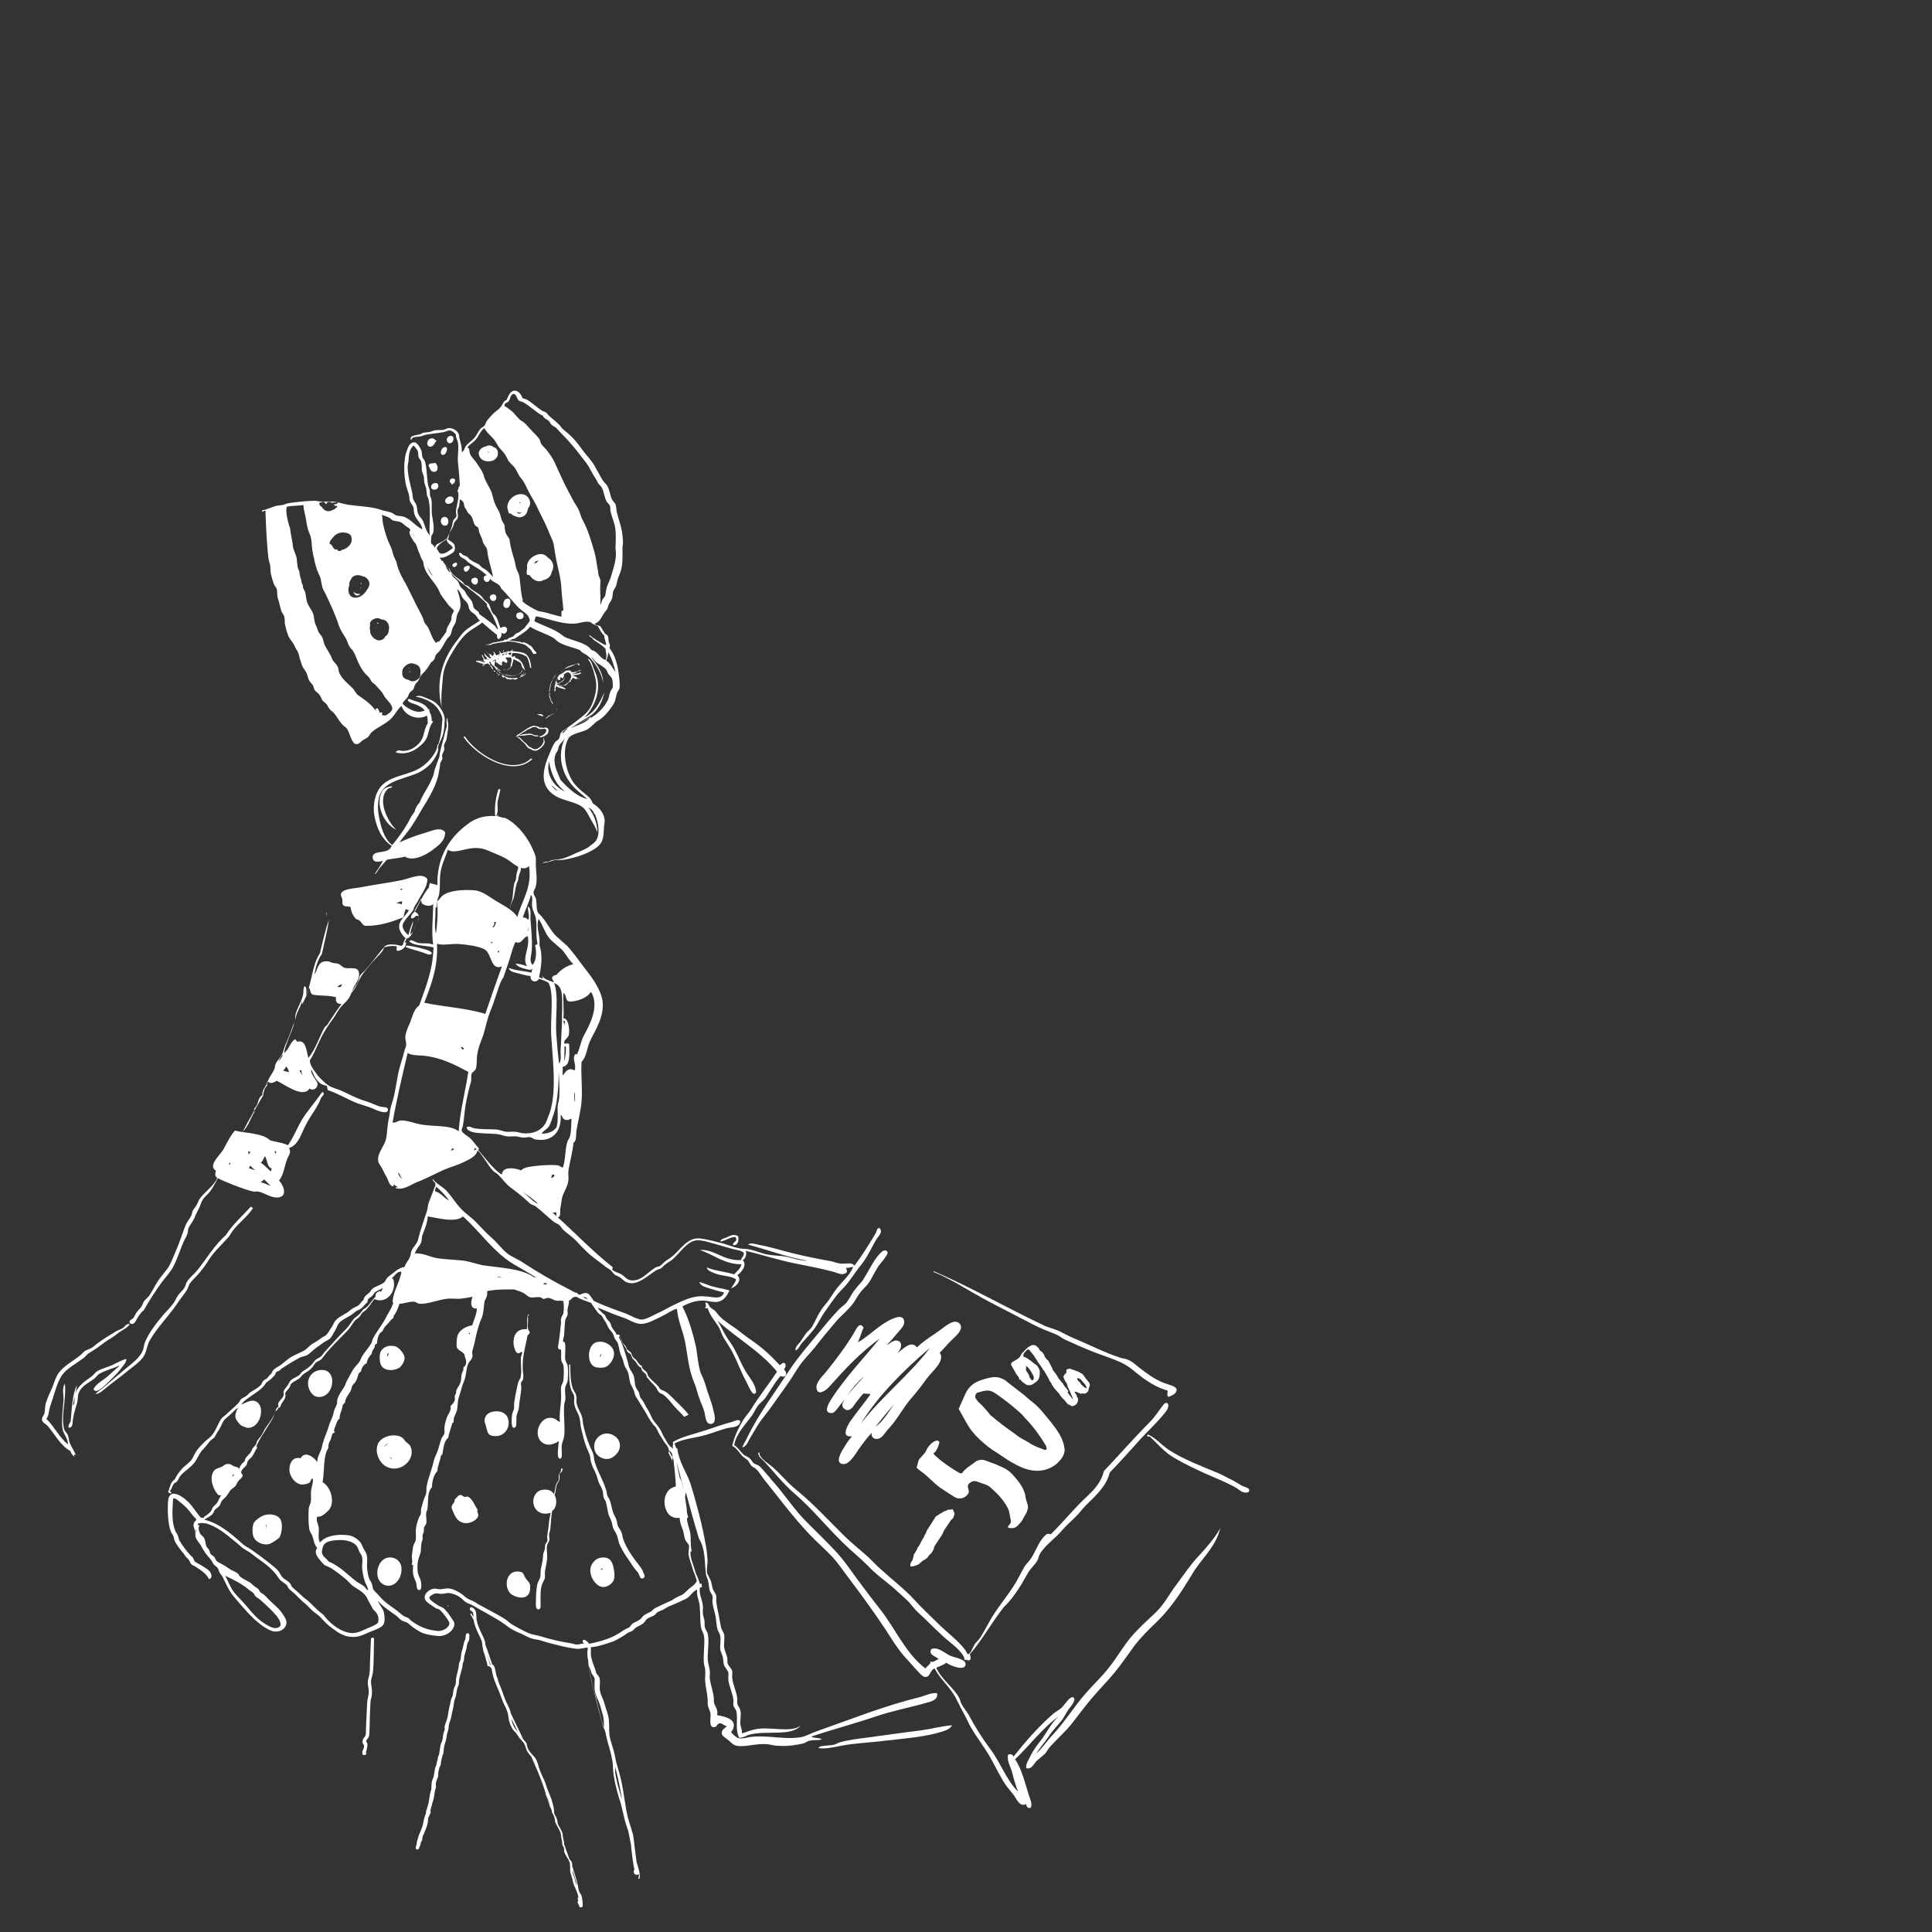 <?xml version="1.0" encoding="utf-8"?>
<!-- Generator: Adobe Illustrator 18.0.0, SVG Export Plug-In . SVG Version: 6.00 Build 0)  -->
<!DOCTYPE svg PUBLIC "-//W3C//DTD SVG 1.0//EN" "http://www.w3.org/TR/2001/REC-SVG-20010904/DTD/svg10.dtd">
<svg version="1.0" id="Calque_1" xmlns="http://www.w3.org/2000/svg" xmlns:xlink="http://www.w3.org/1999/xlink" x="0px" y="0px"
	 viewBox="0 0 500 500" enable-background="new 0 0 500 500" xml:space="preserve">
<rect x="0" y="0" width="500" height="500" fill="#333333" stroke="none"/>
<g>
	<path fill="#FFFFFF" d="M132.9,369.5c1.1,0.2,0.6-2.3,0.8-3.1c0.1-0.7,0.5-1.3,0.6-2.1c0.1-2,0.6-3.6,0.6-5.4
		c0-0.3-0.1-0.6-0.1-0.9c0.1-0.5,0.4-0.5,0.6-1.1c0.1-0.7,0-1.6-0.1-2.3c-0.2-3.6,0.7-6,1.2-8.9c0.1-0.3,0.5-0.4,0.6-0.8
		c0-0.3-0.3-0.5-0.4-0.9c-0.3-0.9,0.1-2.2-0.1-3.2c0-0.3,0.5-0.6,0.2-0.7c-0.7,0.7-0.1,2.9-0.5,3.9c-2.4-0.2-3.5,1.4-3.4,3.7
		c0.1,1,0.5,2.4,1.1,2.5c0.6,0.1,0.7-0.4,1.2-0.3c-0.1,0.5-0.3,0.9-0.4,1.4c-0.1,1.5,0.3,3.8-0.1,5.3c-0.1,0.3-0.4,0.6-0.5,0.9
		c-0.2,0.6-0.3,1.1-0.4,1.6c-0.3,1.3-0.5,2.5-0.7,3.7c-0.1,0.6,0,1.3-0.1,1.9c-0.1,0.3-0.3,0.7-0.4,1.1
		C132.4,366.6,132.2,369.4,132.9,369.5z"/>
	<path fill="#FFFFFF" d="M154.1,353.8c0.5,0.2,1.7,0.2,2.2,0.1c1.3-0.2,2.8-2.2,2.6-3.9c-0.2-1.7-2.4-3.1-4.2-2.7c0,0-0.1,0-0.1,0
		C152,347.7,151.6,353,154.1,353.8z M155.4,350.5c0.2,0,0.1,0.1,0.2,0.1c-0.1,0.3-0.2,0.5-0.5,0.6
		C155.2,351,155.4,350.9,155.4,350.5z"/>
	<path fill="#FFFFFF" d="M103.3,354c0.7-0.5,1.5-1.8,1.4-2.7c-0.1-1-1.3-2.3-2-2.7c-0.5-0.3-1.2-0.3-1.8-0.3
		c-1.3,0.1-2.2,0.9-2.5,1.8c-0.2,0.7-0.2,2.2,0.1,2.9C99.2,355,102,354.8,103.3,354z M100.2,350.5c0.1-0.1,0.2-0.2,0.4-0.3
		c0.1,0.2-0.3,0.6-0.3,0.9C100.1,351,100.3,350.7,100.2,350.5z"/>
	<path fill="#FFFFFF" d="M165.7,405.5c-1.7-2.2-3.4-4.4-4.4-7.1c-0.2-0.6-0.2-1.2-0.5-1.9c-0.2-0.6-0.7-1.1-0.9-1.6
		c-0.2-0.5-0.2-1.2-0.4-1.7c-0.2-0.6-0.6-1.1-0.8-1.7c-0.4-1.1-0.5-2.2-0.9-3.3c-0.2-0.5-0.6-0.9-0.7-1.4c-0.1-0.4-0.1-0.9-0.3-1.4
		c-0.8-2.6-2.4-5-3-7.5c-0.1-0.6-0.1-1.2-0.3-1.7c-0.2-0.6-0.5-1.2-0.8-1.8c-0.8-1.9-1.4-3.9-1.8-5.9c-0.1-0.6-0.1-1.4-0.3-1.9
		c-0.4-1.3-1.2-2.2-1.4-3.6c-0.1-0.6,0.1-1.3-0.1-1.9c-0.1-0.6-0.7-1.2-0.9-1.9c-0.6-1.8-0.6-3.8-0.6-6.1c-0.1,0-0.1,0-0.2,0
		c0,0.1-0.1,0.1-0.1,0.2c0,2.5-0.1,4.5,0.5,6.3c0.2,0.7,0.7,1.1,0.8,1.8c0.1,0.6-0.1,1.2,0,1.8c0.2,1.5,1.1,2.5,1.4,3.8
		c0.2,0.9,0.2,1.8,0.4,2.7c0.4,1.6,0.8,3.4,1.4,4.9c0.3,0.8,0.7,1.5,0.9,2.2c0.1,0.6,0.1,1.2,0.3,1.7c0.2,0.8,0.6,1.6,1,2.4
		c0.4,0.8,0.6,1.7,0.9,2.6c0.3,0.8,0.9,1.6,1.1,2.5c0.1,0.4,0.1,1.1,0.2,1.5c0.1,0.4,0.5,0.8,0.6,1.2c0.3,1.1,0.4,2.2,0.7,3.3
		c0.2,0.6,0.6,1.2,0.8,1.9c0.2,0.6,0.2,1.1,0.4,1.6c0.2,0.6,0.7,1.1,0.9,1.7c0.4,0.9,0.4,1.8,0.8,2.6c1,2.3,2.5,4.1,3.8,6.1
		c0.3,0.4,0.7,0.8,1,1.2c0.4,0.8,0.4,1.5,1.1,1.4c0.9-0.2,0.4-1.1,0.2-1.5C166.3,406.3,166,405.9,165.7,405.5z"/>
	<path fill="#FFFFFF" d="M81.7,361.4c0.3,0.1,0.9,0.2,1.3,0.1c3.7-0.4,4.4-7.7-0.4-6.9c-1.2,0.2-2.2,1.1-2.5,1.8
		C79,358.6,80.5,361,81.7,361.4z"/>
	<path fill="#FFFFFF" d="M131.4,366.9c-0.4-1-1.6-1.9-3.6-1.6c-1.5,0.2-2.4,1.1-2.4,2.4c0,0.5,0.3,0.9,0.4,1.5
		c0.3,1.2,0.4,2,1.3,2.3C130.2,372.4,132.4,369.6,131.4,366.9z"/>
	<path fill="#FFFFFF" d="M156.7,371c-2.1,0.3-3.5,2.4-2.7,4.6c0.4,1.2,2.1,2.3,3.7,1.9c1-0.2,2.2-1.4,2.5-2.2
		C161.2,372.8,158.9,370.8,156.7,371z"/>
	<path fill="#FFFFFF" d="M106.1,374.1c-0.2-0.3-0.5-0.5-1.1-1c-0.4-0.4-0.6-0.9-1-1.1c-0.7-0.5-1.9-0.6-2.7-0.5
		c-1.6,0.2-3,1-3.5,2.2c-1,2.5,0.7,5.3,2.5,6C103.9,381.3,107.9,377.4,106.1,374.1z M99.5,374.4c0-0.3,0.6-0.7,0.9-0.9
		C100.5,373.6,99.7,374.1,99.5,374.4z M100.9,377.1c0.2-0.1,0.3,0.4,0.6,0.5C101.2,377.7,101,377.2,100.9,377.1z"/>
	<path fill="#FFFFFF" d="M145.5,380c-0.1,0-0.1,0-0.2,0c0,0.1-0.1,0.1-0.1,0.2c0.1,0.7-0.5,1-0.6,1.6c-0.1,0.4,0.1,0.8,0,1.2
		c-0.1,0.4-0.5,0.6-0.6,1c-0.4,0.9-0.3,1.9-0.7,2.7c-0.6-1.5-3.3-1.5-4.3-0.5c-2.3,2.3-0.4,6.6,3.5,5.3c-0.2,1-0.4,2.1-0.5,3.2
		c-0.1,1.2-0.3,2-0.4,2.9c0,0.4,0.1,0.8,0.1,1.1c-0.1,0.4-0.5,0.7-0.6,1.1c-0.1,0.3,0,0.7-0.1,1.1c-0.1,0.4-0.3,0.8-0.4,1.2
		c-0.1,0.8-0.1,1.6-0.3,2.4c-0.1,0.7-0.4,1.5-0.4,2.3c0,0.4,0,1-0.1,1.4c-0.1,0.4-0.6,1.3-0.7,1.6c-0.3,1.2-0.4,3-0.4,4.6
		c0,0.6-0.2,2.1,0.6,2.1c0.8,0,0.6-1,0.6-1.6c0-1.9-0.1-3.6,0.4-4.9c0.2-0.6,0.6-1,0.7-1.6c0.1-0.4,0-0.8,0-1.2
		c0.1-1.5,0.7-3.2,0.6-4.6c0-1-0.2-1.8,0-2.7c0.1-0.5,0.5-0.9,0.6-1.4c0-0.4-0.1-0.8-0.1-1.2c0-0.5,0.2-0.9,0.3-1.4
		c0.2-1.7,0.2-3.4,0.5-4.9c1.1-0.6,1.4-2.8,0.6-4.1c0.4-0.9,0.3-2,0.7-2.9c0.2-0.4,0.6-0.8,0.6-1.2c0.1-0.5-0.1-1,0-1.4
		C145.1,381.1,145.8,380.7,145.5,380z"/>
	<path fill="#FFFFFF" d="M68.9,392c-1.2,0.2-2.8,1.4-3.2,2.1c-0.4,0.8-0.5,2.6-0.1,3.6c0.6,1.5,2.6,2.3,4.1,1.9
		c0.6-0.2,2.3-1.3,2.6-1.7c0.6-0.9,0.9-3.3,0.4-4.4C72.3,392.3,70.6,391.7,68.9,392z M68.8,395.5c0-0.3-0.1-0.8,0.1-0.9
		c0.1,0.1,0,0.4-0.1,0.6C68.9,395.3,68.9,395.9,68.8,395.5z"/>
	<path fill="#FFFFFF" d="M155.7,403.1c-1.4,0.1-2.3,1.2-2.7,2.1c-0.9,2.2,1,5.3,2.9,5.5c1.4,0.2,2.8-1.1,3-2c0.3-1,0-2.7-0.3-3.7
		C158.2,403.7,157.4,402.9,155.7,403.1z M155.6,406.3c-0.2-0.1,0.1-0.3,0.1-0.4c0.1,0,0.2,0.2,0.4,0.1
		C156,406.2,155.7,406.1,155.6,406.3z"/>
	<path fill="#FFFFFF" d="M136,408.4c-0.4-0.7-0.5-1.1-0.8-1.4c-0.4-0.3-1.2-0.3-1.6-0.3c-2.7,0.3-3.1,3.9-1.6,5.6
		c0.8,0.9,3.9,2,4.9,0.1c0.3-0.5,0.4-1.7,0.2-2.5C136.9,409.4,136.4,409,136,408.4z"/>
	<path fill="#FFFFFF" d="M123.6,390.7c-0.7-1-1.5-3.2-2.7-3.4c-0.2,0-0.4,0.2-0.6,0.1c-0.4,0-0.7-0.5-1.1-0.5
		c-0.7,0-0.8,0.6-1.5,1.1c0,1-0.7,1.2-0.8,1.9c-0.1,0.5,0.2,0.9,0.4,1.4c0.6,1.5,1.3,2.7,3.1,2.9c1.4,0.1,3.3-0.9,3.4-2.1
		C123.7,391.5,123.4,391.3,123.6,390.7z"/>
	<path fill="#FFFFFF" d="M100.4,403.1c-2.9,0.5-3.9,5.6-1.1,7c2.3,1.1,4.6-1.1,4.6-3.9C104,404.3,102.5,402.8,100.4,403.1z"/>
	<path fill="#FFFFFF" d="M124.8,172.2c0.4,0.2,0.7-0.2,0.9-0.4C125.4,172,124.9,171.9,124.8,172.2z"/>
	<path fill="#FFFFFF" d="M126.9,172.3c0-0.1,0.1,0,0.1-0.1c-0.2-0.1-0.2,0-0.4-0.1C126.6,172.2,126.8,172.2,126.9,172.3z"/>
	<path fill="#FFFFFF" d="M128.5,174c0,0.1,0.1,0.2,0.2,0.4c0,0,0.1,0,0.1,0c0,0,0-0.1,0-0.1C128.7,174.2,128.6,174,128.5,174z"/>
	<path fill="#FFFFFF" d="M128.9,174.7c0,0.1,0,0.1,0.1,0.1c0.2,0,0.2-0.2,0.3-0.3C129.2,174.4,128.9,174.5,128.9,174.7z"/>
	<path fill="#FFFFFF" d="M140.6,185.2c-0.3-0.5-1.1-0.4-1.7-0.3c0.5,0.1,1.2,0.4,1.6,0.5C140.5,185.3,140.5,185.3,140.6,185.2z"/>
	<path fill="#FFFFFF" d="M144,174.3C144,174.4,144,174.4,144,174.3C143.9,174.4,143.9,174.4,144,174.3c-0.2,0.5-0.6,0.6-0.7,1.1
		c-0.1-0.1-0.1,0.1-0.1,0.1c-0.1,0.5-0.5,0.9-0.7,1.4c-0.2,0.6-0.2,1.2-0.4,1.8c0.1,0.3,0.1,0.6,0,1.1c0.1,0.2,0.1,0.3,0,0.4
		c0.3,0.5,0.3,1.2,0.7,1.6c0,0.2,0.1,0.4,0.3,0.3c0.1-0.1-0.2-0.3-0.2-0.5c-0.1-0.1-0.2-0.3-0.3-0.3c0-0.7-0.5-1.1-0.3-1.9
		c0-0.1-0.1-0.2-0.1-0.3c0.2-0.9,0.2-1.2,0.4-2.2c0.1-0.1,0.2-0.2,0.2-0.5c0.1,0,0.2-0.1,0.2-0.4c0.1-0.1,0.2-0.2,0.2-0.4
		c0.3-0.4,0.6-0.8,0.8-1.3C144.1,174.3,144.1,174.3,144,174.3C144,174.3,144,174.3,144,174.3z"/>
	<path fill="#FFFFFF" d="M149.7,172.2c0.1,0,0.2,0,0.3-0.1c-0.1-0.1-0.1-0.2-0.1-0.3c-0.1,0-0.1-0.1-0.2-0.1c-0.1,0-0.1,0-0.2,0
		c-1.3,0.5-3,0.6-3.9,1.9c-0.1,0-0.1,0-0.1,0c0,0,0,0-0.1,0.1c-0.1,0.2-0.3,0.4-0.4,0.7c-0.1,0.1-0.2,0.1-0.3,0.2c0,0.1,0,0.1,0,0.2
		c-0.2,0.1-0.3,0.5-0.5,0.6c-0.1,0.4-0.3,0.5-0.5,0.9c0,0.1,0,0.2-0.1,0.3c0.1,0,0.1-0.2,0.1-0.3c0.2-0.3,0.4-0.8,0.7-0.9
		c0,0-0.1,0.1-0.1,0.1c0-0.2,0.1,0,0.2,0.1c-0.1,0.1-0.1,0-0.2,0c0.1,0,0.1,0,0,0.1c-0.1,0-0.1,0.1-0.1,0c-0.1,0.2-0.2,0.5-0.3,0.6
		c0,0,0-0.1,0-0.1c-0.2,0.3-0.1,0.6-0.2,0.9c-0.1,0.3-0.2,0.5-0.2,0.8c0,0.1,0.1,0.1,0.1,0.2c0,0.1-0.1,0.1-0.1,0.2
		c0,0.2,0,0.4,0,0.6c0.1-0.1,0.2-0.1,0.3-0.1c0-0.2,0-0.4-0.1-0.6c0.2-0.2,0.2-0.5,0.2-0.8c0.2,0.5,1.3,0.7,2,0.9
		c0.2,0.1,0.4,0.1,0.5-0.1c-0.3-0.1-0.6-0.4-1.1-0.5c-0.2-0.1-0.6,0-0.7-0.3c0.3,0,0.9,0.3,0.9,0c-0.4,0-1.2-0.1-1.5-0.4
		c0.2-0.1,0.5-0.1,0.7-0.1c0.7-0.5,1.5-0.7,1.6-2c-0.1,0-0.1,0,0,0c-0.1,1-0.8,1.2-1.3,1.7c-0.3,0.1-0.5,0.2-0.8,0.2
		c0-0.1-0.1-0.3-0.2-0.3c0-0.2,0.1-0.6,0.2-0.8c0.1,0.2,0.7,0.5,0.8,0.1c-0.1,0-0.1-0.1-0.1-0.2c0.2,0,0.1-0.4,0.3-0.4
		c0.1,0.2,0.2,0.2,0.4,0.4c0.2-0.2,0.5-0.8,0.3-1.1c0.4-0.2,0.7-0.4,1.1-0.6c0,0.2,0.3,0.2,0.5,0.3c0.1,0.3,0.5,0.7,0.3,1
		c0-0.1,0.1,0.1,0,0.1c-0.1,0.2-0.3,0.5-0.4,0.9c-0.5,0.6-1,1-1.6,1.2c-0.1,0-0.3-0.1-0.2,0c1,0.3,1.4-0.7,1.9-1.2
		c0,0.2-0.2,0.3-0.2,0.4c0.2-0.1,0.5-0.2,0.5-0.6c0.1,0,0.1-0.1,0.2-0.1c0-0.1,0.1-0.3,0.1-0.4c0.4-0.1,0.7,0.1,0.9,0.3
		c0.2-0.3,0.7,0,1-0.2c-0.2-0.1-0.3,0-0.4,0c-0.1-0.1-0.2-0.1-0.3-0.2c0-0.1-0.1-0.1-0.1-0.2c-0.3-0.1-0.8-0.2-0.9-0.4
		c0.7-0.2,1.6-0.1,2.1-0.6c-0.1-0.1-0.2-0.1-0.2-0.2c-0.2,0.1-0.5,0.3-0.9,0.3c-0.5,0-1,0.4-1.2,0c0.5,0.1,0.8-0.1,1.1-0.4
		c0.3,0,0.6-0.2,0.9-0.3c0-0.2,0.4-0.1,0.3-0.3c-0.1,0.2-0.6,0.1-0.8,0.3c0.1,0,0.2-0.1,0.3,0c-0.2,0-0.3,0.2-0.5,0.2
		c0-0.1,0.1,0,0.1-0.1c-0.5,0.1-0.9,0.4-1.7,0.2c0-0.1-0.1-0.2-0.1-0.3c-0.1,0-0.1-0.1-0.2-0.1c-0.6,0-1.2,0-1.6,0.5
		c-0.4,0.2-0.8,0.5-1.1,0.7c0,0,0.2-0.1,0.2-0.1c-0.1,0-0.1,0.2-0.2,0.1c0-0.2,0.2-0.2,0.2-0.3c0.2-0.5,0.6-0.8,0.9-1.2
		c1-0.5,2.1-0.7,3.1-1.3c0.3,0,0.4-0.1,0.6-0.1C149.6,172,149.7,172.1,149.7,172.2z M147.7,176.2c-0.1-0.2,0-0.4,0.1-0.6
		C147.8,175.9,147.8,176,147.7,176.2z"/>
	<path fill="#FFFFFF" d="M150.4,174.3c0.1,0,0.4-0.2,0.5-0.2C150.7,174.1,150.6,174.2,150.4,174.3z"/>
	<path fill="#FFFFFF" d="M130.2,168.2c0,0.2,0.1,0.3,0.1,0.6C130.4,168.5,130.4,168.2,130.2,168.2z"/>
	<path fill="#FFFFFF" d="M129.9,173.3c0,0-0.1,0-0.1,0c0.1,0,0.2,0,0.3,0C130,173.3,130,173.3,129.9,173.3z"/>
	<path fill="#FFFFFF" d="M123.2,171c0,0.1,0,0.1,0,0.2c0.9,0.4,2.3,0.9,3,0.5c0.3,0,0.3,0.3,0.5,0.4c0.1,0,0.1-0.1,0.1-0.1
		c0.1,0.1,0.3,0.3,0.1,0.5c0.3,0.1,0.3,0.4,0.4,0.6c0.1,0,0.1,0,0.1,0c0.1,0.1,0.2,0.4,0.3,0.4c-0.1-0.1-0.1-0.3-0.2-0.4
		c0-0.1,0.1-0.1,0.1-0.1c-0.2-0.4-0.4-0.7-0.8-1c0.2-0.3-0.5-0.7,0.1-0.8c0.1,0.3,0.2,0.7,0.5,0.9c1.1,0.7,1.2,2.2,2.8,2.3
		c0.7,0.5,1.8,0.6,2.7,0.5c1-0.1,2.3-0.7,2.4-1.7c-0.5,1-1.3,1.7-2.6,1.6c-0.2,0-0.3-0.1-0.5-0.1c-0.3,0-0.6-0.1-1-0.1
		c0,0,0,0,0.1,0c0.6,0.1,1.2,0.2,1.7,0.2c-0.6,0.2-1.6-0.1-2.3-0.2c0,0,0.1,0,0.1,0c-0.1,0-0.2,0-0.3,0c-0.2,0-0.5-0.2-0.7-0.3
		c-0.7-0.3-1.1-0.8-1.3-1.2c0.3,0,0.4,0.3,0.6,0.4c0.2,0.1,0.4,0,0.6,0c-0.4-0.1-0.9-0.3-0.9-0.6c-0.3-0.2-0.6-0.4-0.8-0.6
		c-0.1-0.5,0.2-0.9,0.1-1.4c-0.1,0-0.2,0-0.3,0c-0.1,0.1-0.1,0.3-0.2,0.3c0-0.1-0.1-0.1-0.1-0.2c0.2-0.1,0.4-0.3,0.8-0.3
		c0,0.4,0,0.6,0.2,0.8c0.1,0.1,0.2,0.1,0.3,0.1c0.1,0.1,0.2,0.2,0.3,0.3c0.2,0.1,0.4,0.2,0.7,0.3c0,0,0.1,0,0.1-0.1
		c0-0.1,0.1-0.1,0.1-0.2c-0.4-0.2,0.1-0.6,0.2-0.8c0.3,0.2,0.6,0.3,0.7,0.5c0-0.1,0-0.1,0.1-0.1c0.1,0.3-0.5,0.5-0.5,0.6
		c-0.1,0.1,0.3-0.1,0.2-0.1c0,0-0.1,0.1-0.1,0c0.1-0.1,0.4-0.2,0.4-0.3c0-0.1-0.1,0,0-0.1c0.1-0.1,0.2-0.1,0.3-0.3
		c0.1-0.4-0.3-0.7-0.5-1.1c0.4,0,0.9-0.2,1.4,0c0.3,0.3,0.2,0.8,0.1,1.3c-0.1,0.4-0.1,0.5-0.2,0.8c0,0.1,0.1,0.1,0.1,0.2
		c-0.3,0.5-0.8,0.8-1.4,1c0.6-0.1,1.2-0.4,1.5-1c0,0,0.1,0,0.1,0c0.2-0.5,0.4-1.5,0.5-1.9c0.4,0.1,0.8,0.4,1.2,0.6c0,0,0.1,0,0.1,0
		c0.2,0.1,0.5,0.3,0.6,0.5c0.2,0.2,0.1,0.6,0.3,0.9c0.1,0.3,0.6,0.7,0.7,0.9c-0.1-0.2-0.3-0.3-0.3-0.5c0.2,0.3,0.4,0.5,0.5,0.8
		c-0.5-1.5-0.8-3.1-2.8-3.6c0.1,0,0.2-0.3,0.1-0.4c-0.1,0.1-0.1,0-0.2,0c-0.1,0.1-0.3,0.1-0.4,0.2c0-0.1-0.3-0.1-0.4-0.2
		c0.2-0.1,0.2-0.5,0.3-0.8c0.9-0.1,2.6,0.2,3.4,0.8c0.1,0.1,0.1,0,0.2,0c0.6,0.8,0.8,1.9,1,3c0.2,0.1,0.2,0,0.3,0
		c-0.2-1.6-0.5-3.4-2.2-3.9c-0.8-0.2-1.8-0.3-2.7-0.4c0-0.2,0.1-0.3,0-0.5c-0.1,0.2-0.2,0.3-0.3,0.5c-0.3,0-0.5,0.1-0.8,0.1
		c0-0.1,0-0.2-0.1-0.2c-0.1,0,0,0.1,0,0.2c-0.4,0.1-0.7,0.2-1.1,0.3c0-0.2-0.1-0.1-0.2-0.3c0,0.1,0.1,0.2,0.1,0.4
		c-0.2,0-0.3,0.1-0.5,0.1c-0.2-0.3-0.3-0.5-0.5-0.8c0.1,0.3,0.1,0.6,0.1,1c-0.3,0.1-0.6,0.2-0.9,0.3c-0.2-0.4-0.4-0.9-0.8-1
		c0.2,0.2,0.2,0.5,0.3,0.7c-0.1,0.1-0.3,0.2-0.4,0.4c0,0,0.1,0.2,0.1,0.2c-0.3-0.1-0.4-0.5-0.7-0.6c-0.2-0.1-0.3,0-0.5-0.1
		c-0.2-0.1-0.2-0.4-0.4-0.4c0.2,0.3,0.5,0.5,0.8,0.8c0,0.1,0,0.2-0.1,0.3c0.1,0.2,0.4,0.1,0.5,0.3c-0.2,0-0.2,0.2-0.4,0.2
		c-0.5-0.3-1.1-0.8-1.2-1.1c0,0,0,0.1,0,0.1c-0.1-0.1-0.2-0.2-0.3-0.4c0,0.5,0.3,0.9,0.7,1.3c-0.1,0.3,0.2,0.3,0.4,0.4
		c-0.1,0-0.1,0.1-0.2,0.1c-0.1-0.1,0-0.2-0.2-0.2c-0.2,0-0.3,0-0.5,0.1c0-0.1,0-0.1,0-0.1c-0.4-0.3-0.4-1-0.8-1.2
		c0,0.4,0.3,0.9,0.5,1.2c-0.1,0-0.1,0.1-0.1,0.3c0.1,0.2,0.4,0.3,0.5,0.5c-0.6-0.1-1.4-0.6-2.1-0.4c0.6,0.1,1.3,0.2,1.9,0.5
		C124.8,171.4,123.8,171,123.2,171z M127.2,172.5c0.1,0.1,0.1,0.1,0.1,0.3C127.3,172.7,127.1,172.6,127.2,172.5z M135.3,173.4
		c0,0.2-0.2,0.3-0.3,0.5C135,173.8,135.2,173.7,135.3,173.4z M129.5,174c-0.1,0.1-0.2-0.1-0.2-0.1C129.4,173.8,129.5,174,129.5,174z
		 M128.5,172.7c-0.1,0-0.2-0.1-0.2-0.2C128.4,172.5,128.4,172.6,128.5,172.7z M131.9,168.7c-0.1,0.1-0.2,0-0.3,0.1
		C131.6,168.7,131.8,168.7,131.9,168.7z M132.3,168.9c0,0.2,0,0.3-0.1,0.6c-0.2,0-0.3-0.1-0.5-0.1c0-0.1-0.1-0.2-0.1-0.4
		C131.9,169,132,168.8,132.3,168.9z M131.5,168.8c-0.2,0.1-0.4,0.2-0.7,0.2C131.1,168.9,131.2,168.8,131.5,168.8z M131.5,169.1
		c-0.1,0.1-0.2,0.1-0.3,0.1c0,0.1-0.1,0.2,0,0.2c-0.1-0.1-0.5-0.1-0.6-0.2C130.8,169.1,131.3,169.2,131.5,169.1z M130.5,169.4
		c-0.2,0-0.2,0.1-0.3,0.2c-0.1,0-0.1,0-0.2,0c-0.1-0.1,0-0.2-0.1-0.2C130.1,169.4,130.5,169,130.5,169.4z M129.3,171.4
		c0-0.1,0-0.1,0.1-0.1c0.1,0,0,0.2,0.1,0.2C129.4,171.5,129.3,171.4,129.3,171.4z M129.5,169.4c0.1,0.2-0.3,0.1-0.4,0.2
		c0,0.1,0,0.2,0.1,0.2c0,0-0.1,0-0.2,0c0.1-0.1,0-0.1,0-0.2C129.2,169.6,129.3,169.5,129.5,169.4z M128.9,170.5c0.1,0,0.1,0,0.1,0.1
		c0,0.1-0.1,0.2-0.2,0.2C128.9,170.7,128.9,170.5,128.9,170.5z M128.1,170.1c-0.1,0.1-0.2-0.2-0.3-0.3
		C128,169.8,127.9,170.1,128.1,170.1z"/>
	<path fill="#FFFFFF" d="M130.8,173.2c-0.2,0.1-0.4,0.1-0.7,0.1C130.4,173.4,130.7,173.4,130.8,173.2z"/>
	<path fill="#FFFFFF" d="M130.9,174.5c0.2,0,0.3,0,0.5,0.1C131.2,174.5,131,174.4,130.9,174.5z"/>
	<path fill="#FFFFFF" d="M135.7,173.9c-0.1,0.1-0.2,0.2-0.2,0.4c-0.3,0.2-0.7,0.4-0.8,0.7c0.2,0,0.4-0.2,0.5-0.3c0,0,0,0,0,0
		C135.4,174.5,135.7,174.1,135.7,173.9z"/>
	<path fill="#FFFFFF" d="M134.4,175.4c0.5-0.2,1.1-0.4,1.5-0.8c0-0.2,0.1-0.3,0.2-0.4c0,0-0.1,0-0.1,0c-0.1,0.1-0.2,0.2-0.3,0.4
		c-0.2,0.1-0.4,0.2-0.6,0.3C134.9,175.1,134.5,175.1,134.4,175.4z"/>
	<path fill="#FFFFFF" d="M113.9,179.5c0-0.2,0-0.4,0-0.6c0,0,0,0,0,0C113.9,179.1,113.9,179.3,113.9,179.5z"/>
	<path fill="#FFFFFF" d="M128.1,173.9c0-0.1,0-0.1,0.1-0.1c0-0.2-0.2-0.2-0.2-0.3c0,0.1,0,0.1,0,0.1c0-0.1-0.1,0-0.2,0
		c0,0.1,0,0.1,0,0.2C127.9,173.8,128.1,173.8,128.1,173.9z"/>
	<path fill="#FFFFFF" d="M129.6,174.8c0.3,0.2,0.5,0.4,0.7,0.6c0-0.1,0.1-0.1,0.2-0.2c0.2,0.1,0.5,0.2,0.6,0.5
		c0.4,0.1,0.7,0,1.1,0.2c0.3-0.4,0.9,0,1.2,0c0.1-0.2,0.5-0.1,0.6-0.4c-0.3-0.2-0.5,0-1,0c-0.5,0-1.2,0-1.7-0.2
		c-0.4-0.1-1.2-0.5-1.4-0.7c-0.1,0.1,0.1,0.2,0.2,0.3C129.8,175,129.7,174.8,129.6,174.8z"/>
	<path fill="#FFFFFF" d="M141.6,185.6c-0.2,0.1-0.4,0.2-0.4,0.4c0.5-0.2,0.8-0.7,1.3-0.8c0-0.1,0.1-0.1,0.2-0.2
		c0.5-0.1,0.8-0.5,1.2-0.8c0.2-0.2,0.4-0.7,0.2-1c0,0,0,0.1,0,0.1c0.1,0.1,0,0.4,0,0.6c-0.1,0.1-0.2,0.2-0.2,0.3
		c-0.3,0.2-0.5,0.5-0.9,0.6c-0.2,0.1-0.4,0.2-0.6,0.3c-0.1,0.1-0.2,0-0.4,0.1C141.9,185.3,141.7,185.5,141.6,185.6z"/>
	<path fill="#FFFFFF" d="M134.4,189.9c0,0.1-0.2,0.1-0.4,0.2c-0.1,0.1-0.2,0.2-0.3,0.3c-0.1,0.1-0.4,0.1-0.2,0.2c0.1-0.1,0,0,0-0.1
		c0.1,0,0.1,0,0.2,0c0,0-0.1,0.1,0,0.1c0.4-0.2,0.8-0.2,1.3-0.2c0.8,0,1.7-0.3,2.5-0.2c0.4,0.1,0.7,0.3,1.2,0.4c0.2,0,0.5-0.1,0.8,0
		c0.1,0,0.2,0.2,0.3,0.2c0.3,0.1,0.6-0.1,0.7-0.2c0,0,0.1,0,0.2,0c0.3-0.2,0.8-0.4,1-0.7c0.4-0.6,0.4-1.4-0.3-1.6
		c-0.3-0.1-0.6,0.1-0.9,0.1c-0.1,0-0.1-0.1-0.2-0.1c-0.2,0-0.5,0-0.6,0c-0.2-0.1-0.4-0.3-0.6-0.3c-0.4-0.1-0.6-0.1-0.9-0.2
		C136.7,188.1,135.6,189.2,134.4,189.9z M136.9,188.6c-0.1,0.3-0.6,0.4-0.9,0.6C136.2,189,136.6,188.8,136.9,188.6z M138.8,188.2
		c0.2,0.1,0.4,0.3,0.6,0.4c0.6,0.2,1.1,0,1.6,0c0.2,0.1,0.4,0.2,0.4,0.4c-0.1,0.7-0.6,1.1-1.2,1.4c-0.2,0.1-0.5,0.2-0.6,0.2
		c-0.2,0-0.3-0.2-0.5-0.3c-0.2,0-0.4,0-0.6,0c-0.4-0.1-0.7-0.3-1.1-0.4c-0.2,0-0.5-0.1-0.7,0c-0.9,0-1.7,0.2-2.5,0.5
		c0.4-0.3,0.9-0.7,1.4-1c0.2-0.1,0.4-0.1,0.6-0.3C137.1,188.7,137.8,187.9,138.8,188.2z"/>
	<path fill="#FFFFFF" d="M139.2,194.1c0.6-0.3,1.4-1,1.7-1.7c0.2-0.7-0.2-1.1-0.3-1.8c0,0.5,0.1,0.8,0.1,1.2c-0.1,0.6-0.4,1-0.7,1.3
		c-0.3,0.3-1.1,0.9-1.6,0.8c-0.5-0.1-0.8-0.3-1.1-0.5c-0.1-0.1-0.2-0.1-0.3-0.1c-0.4-0.3-0.7-0.8-1.1-1.1c-0.2-0.2-0.4-0.3-0.6-0.5
		c-0.4-0.5-0.9-1.1-1.7-1c0.4,0.1,0.7,0.4,1,0.6c0.3,0.5,0.9,0.8,1.3,1.3c0.3,0.4,0.5,0.8,1,1.1c0.1,0.1,0.3,0.1,0.4,0.1
		c0.1,0,0.2,0.2,0.2,0.2C138,194.3,138.7,194.4,139.2,194.1z"/>
	<path fill="#FFFFFF" d="M116.2,112.9c-0.9,0.4-0.7,1.9,0.3,1.8C117.6,114.6,117.8,112.3,116.2,112.9z"/>
	<path fill="#FFFFFF" d="M112.2,113.5c-1.8-0.5-2.2,2.3-0.7,2.1c0.7-0.1,1.1-1.1,1.5-1.6C112.6,114,112.5,113.6,112.2,113.5z"/>
	<path fill="#FFFFFF" d="M114.8,115.8c-0.7,0.3-1.2,2.1,0,1.9C115.6,117.6,116.3,115.1,114.8,115.8z"/>
	<path fill="#FFFFFF" d="M110.9,120.5c0.4,0.7,0.5,1.7,1.5,1.6c1.2-0.1,1-1.6,0.3-2.3C112,120,111,119.7,110.9,120.5z"/>
	<path fill="#FFFFFF" d="M117.7,124c-0.7-0.4-1.3-0.1-1.3,0.6c0,0.4,0.6,0.4,0.4,0.8C117.4,125.3,118,124.7,117.7,124z"/>
	<path fill="#FFFFFF" d="M111.6,126.3c0.7,1,2.5,0.1,1.6-1.2C112.3,124.8,111.4,125.3,111.6,126.3z"/>
	<path fill="#FFFFFF" d="M117.4,129.2c-0.1-0.6-0.5-0.8-1.1-0.7c-0.7,0.2-1.1,0.7-1.1,1.2C115.4,131,117.5,130.3,117.4,129.2z"/>
	<path fill="#FFFFFF" d="M115.3,133.8c-1.7-0.3-1.6,2.6,0.2,2.2C116.3,135.6,116.2,134,115.3,133.8z"/>
	<path fill="#FFFFFF" d="M117.1,146.4c0.1,0.7,1.3,0.3,1.2-0.6c-0.1-0.1-0.2-0.2-0.4-0.2C117.6,145.8,117,145.8,117.1,146.4z"/>
	<path fill="#FFFFFF" d="M120.7,146.5c-0.6,0.2-0.8,0.5-0.6,1.1C120.7,149,122.7,145.9,120.7,146.5z"/>
	<path fill="#FFFFFF" d="M125.8,148.9c-1.1,0.3-0.6,1.7,0.2,1.7C127.1,150.6,127.2,148.5,125.8,148.9z"/>
	<path fill="#FFFFFF" d="M122.5,149.6c-1.1,0.4-0.3,1.7,0.5,1.7C124,151.2,124,149,122.5,149.6z"/>
	<path fill="#FFFFFF" d="M127.9,155.5c0.9-0.3,0.7-2.1-0.6-1.6C126.2,154.3,127,155.8,127.9,155.5z"/>
	<path fill="#FFFFFF" d="M131,155c-0.9,0.3-1.2,2.7,0.4,2.3C132.2,157,132.6,154.4,131,155z"/>
	<path fill="#FFFFFF" d="M135.5,159.3c-0.1-0.7-0.6-0.9-1.1-0.8c-0.7,0.1-0.8,0.5-0.8,0.9C133.7,160.6,135.6,160.5,135.5,159.3z"/>
	<path fill="#FFFFFF" d="M97.5,161.4c0.1,0,0.2,0,0.2,0c0.1,0,0.2-0.1,0.3-0.1c0,0,0-0.1-0.1-0.1c0,0-0.1-0.1-0.1-0.1
		C97.8,161.2,97.6,161.3,97.5,161.4z"/>
	<path fill="#FFFFFF" d="M91.5,153.2C91.5,153.2,91.5,153.2,91.5,153.2c0.3,1,1.1,1.2,1.8,0.5C92.6,153.8,92,153.6,91.5,153.2z"/>
	<path fill="#FFFFFF" d="M105.8,172.9C105.8,172.9,105.8,173,105.8,172.9c0,0.1,0,0.1,0,0.1c0.1,0,0.2-0.1,0.3-0.1
		C106,172.9,106,172.8,105.8,172.9z"/>
	<path fill="#FFFFFF" d="M105.9,173.7c0,0.1,0.1,0.2,0.2,0.3c0-0.1,0-0.1,0.1-0.2C106.1,173.8,106,173.7,105.9,173.7z"/>
	<path fill="#FFFFFF" d="M93.6,151.3C93.7,151.3,93.7,151.3,93.6,151.3c0-0.1,0-0.2-0.1-0.3c0-0.1-0.1-0.1-0.1-0.2
		C93.2,150.9,93.4,151,93.6,151.3z"/>
	<path fill="#FFFFFF" d="M93.6,152.1c-0.1,0-0.2,0-0.2,0c-0.1,0-0.1,0-0.2,0c0.1,0.1,0.1,0.1,0.2,0.2
		C93.4,152.2,93.5,152.1,93.6,152.1z"/>
	<path fill="#FFFFFF" d="M68.7,132.2c0.1,3.2,0.3,8.3,0.8,12.5c0.1,0.5,0.3,1,0.4,1.5c0.1,0.6,0.1,1.1,0.1,1.7
		c0.2,1.2,0.6,2.6,1,3.5c0.2,0.4,0.5,0.6,0.6,1c0.2,0.6,0.1,1.4,0.2,2c0.1,0.6,0.4,1.2,0.5,1.8c0.2,0.7,0.3,1.3,0.5,1.9
		c0.2,0.6,0.7,1,0.8,1.6c0.1,0.5,0.1,1.1,0.1,1.6c0.2,1,0.5,2.2,0.9,3.2c0.3,0.8,1,1.5,1.4,2.2c0.2,0.4,0.4,0.8,0.6,1.2
		c0.5,0.7,0.7,1.2,0.9,2.2c0.2,0.8,0.5,1.5,0.7,2.2c0.3,0.7,0.8,1.2,1.1,1.8c0.3,0.7,0.4,1.4,0.7,2c0.3,0.5,0.9,1,1.1,1.5
		c0.1,0.3,0.1,0.6,0.3,0.9c0.3,0.6,1.1,0.9,1.4,1.5c0.3,0.4,0.4,0.8,0.6,1.2c0.4,0.5,1,0.8,1.3,1.3c0.2,0.3,0.3,0.7,0.6,1
		c0.3,0.4,0.7,0.6,1,0.9c0.8,0.9,1.4,2.1,2.2,3c0.4,0.5,1,0.8,1.3,1.2c0.8,1.2,1.2,4,2.5,4c0.6,0,1.1-0.7,1.7-1.1
		c0.5-0.3,1-0.5,1.3-0.8c0.3-0.3,0.5-0.9,0.9-1.2c1.4-1.3,3.6-2.1,5-3.5c1.1-1.1,1.6-2.4,2.7-3.3c0.8,2.4,4,3.9,6.6,2.5
		c0.2,0.7,0.2,1.4,0.2,2c-0.8,1.2-0.9,2.8-1.5,4.1c-1.1,2-3.6,3.5-5.8,2.9c-0.4-0.1-1.4,0.5-0.7,0.6c2,0.5,4.2-0.2,5.7-1.5
		c0.9-0.7,1.7-1.5,2.1-2.5c0.5-1.3,0.6-2.8,1.5-3.9c0.2-0.2,0-0.3-0.3-0.3c0.1-0.4,0-0.8-0.1-1.3c-0.1-0.6-0.6-1.1-0.5-1.7
		c0.2-0.1,0.2-0.4,0.1-0.1c-0.1,0-0.1,0.1-0.3,0.1c-0.8-1.4-2.4-1.9-3.9-2.3c-0.5-0.1-1.1-0.7-1.5-0.2c0.2,0.8,1.4,0.9,2.3,1.3
		c0.9,0.4,1.8,0.9,2.1,1.5c-0.6,0.2-1.2,0.4-1.8,0.3c-1.3-0.1-3.3-1.3-3.9-2.1c0.2-0.7,0.9-1.1,1.3-1.7c0.2-0.3,0.3-0.8,0.5-1.1
		c0.2-0.3,0.6-0.5,0.9-0.8c0.3-0.4,0.3-1,0.6-1.4c0.2-0.4,0.6-0.6,0.8-1c0.3-0.4,0.3-0.9,0.6-1.2c0.4-0.6,1-1,1.4-1.6
		c0.5-0.6,0.8-1.2,1.2-1.8c0.3-0.3,0.7-0.5,0.9-0.9c0.2-0.3,0.2-0.8,0.4-1.1c0.3-0.4,0.8-0.8,1.1-1.2c0.6-0.8,1.1-1.9,1.7-2.8
		c0.3-0.5,0.8-0.8,1-1.2c0.2-0.5,0.3-1.1,0.5-1.7c0.2-0.5,0.6-1,0.8-1.5c0.2-0.6,0.2-1.3,0.4-2c0.2-0.6,0.7-1.2,0.8-1.8
		c0.3-1.6-0.3-3.2-0.8-4.8c0.7,0.4,0.9,1.2,1.3,2c0.4,0.7,1.2,1.2,1.5,1.9c0.2,0.5,0.2,1.1,0.5,1.5c0.4,0.6,1,0.8,1.5,1.3
		c0.4,0.5,0.6,1,1.1,1.4c-1.2,0.9-2.7,1.6-3.9,2.7c-0.7,0.6-1.3,1.5-1.9,2.3c-3.3,4.2-5.9,9.8-4.1,17.5c-0.2-2.3,0-4.4,0.2-6.4
		c0.1-0.9,0.1-1.9,0.3-2.7c0.4-1.9,1.4-3.8,2.4-5.4c1-1.7,2.1-3.3,3.4-4.5c1.2-1.2,2.9-1.9,4.2-3c1.2,1.1,2.5,2.2,3.8,3.2
		c0,2.2,1.6,0.5,1.1-0.6c1.3,1.1,2.2-1.3,0.9-1.5c-0.5-0.1-0.8,0.3-1.1,0.3c-0.4-1.1-0.6-2-1.1-2.9c-0.3-0.5-0.8-0.7-1-1.1
		c-0.4-0.7-0.5-1.5-0.9-2.2c-0.2-0.3-0.6-0.6-1-0.9c-0.4-0.3-0.6-0.8-0.9-1.1c-0.7-0.7-1.8-1.2-2.7-1.9c-0.3-0.2-0.4-0.5-0.7-0.7
		c-0.3-0.2-0.6-0.2-0.9-0.4c-0.3-0.2-0.4-0.6-0.7-0.8c-1.2-1-2.8-1.7-3.3-3.4c-1.1-0.2-1.2-1.6-2-2.1c0,0.1,0,0.2,0,0.2
		c-0.1-0.3-0.3-0.6-0.5-0.9c0.5,0.1,1.1,0,1.7-0.3c0.6-0.3,1.8-0.9,2-1.3c0.3-0.4,0.3-1.2,0.1-1.7c-0.3-0.7-1.5-1.1-1.9-1.7
		c0.4-1,1-1.9,1.5-2.9c0.2-0.4,0.2-0.8,0.4-1.2c0.3-0.5,0.8-0.8,0.9-1.3c0.1-0.6-0.1-1.1-0.1-1.7c0-0.4,0.3-0.8,0.4-1.2
		c0.1-0.5,0.2-1.2,0.2-1.8c0.1,0.1,0.5,0.3,0.7,0.5c0.5,0.4,0.3,1.3,0.7,1.8c0.4,0.4,0.4,0.9,0.8,1.3c0.3,0.3,0.8,0.7,0.9,1
		c0.3,0.6,0.4,1.3,0.7,1.9c0.3,0.7,1,0.4,1.1,1.4c0.1,1.1,0.8,1.9,1,2.9c0.2,1.1,1.1,1.4,1.2,2.5c0.2,2.3,1.1,4.5,1.5,6.8
		c-0.6-0.6-1.1-1.2-1.8-1.8c-0.3-0.2-0.7-0.4-1-0.6c-0.3-0.2-0.6-0.6-0.8-0.8c-0.9-0.5-1.8-0.8-2.5-1.4c-0.2-0.2-0.4-0.5-0.6-0.6
		c-0.3-0.2-0.7-0.3-1.1-0.5c-0.3-0.2-0.6-0.8-1-0.4c0,0.9,0.9,1.2,1.6,1.6c1.3,1.4,3.3,2.1,4.9,3.5c0.8,0.6,1.4,1.5,2.2,2.1
		c0.8,0.5,1.9,0.8,2.2,1.9c1.7,1.6,3.2,3.8,5,5.4c1,0.9,2.3,1.3,2.4,3c-0.4,0.7-1,1.2-1.4,1.9c-0.5,0.2-0.9,0.8-1.5,1.1
		c-0.2,0.1-0.5,0.2-0.7,0.3c-0.3,0.2-0.4,0.5-0.7,0.7c-0.5,0.3-1.2,0.3-1.5,0.8c-0.3,0.1-1-0.1-0.9,0.3c0,0,0,0,0.1,0
		c-1,0.1-1.9,0.4-2.9,0.5c-0.6,0.4-1.4,0.4-2,0.7c0.4,0,0.9-0.2,1.4-0.3c-0.2,0.1-0.4,0.2-0.6,0.3c0.1,0,0.1,0,0.2,0
		c0.4-0.1,0.7-0.3,1.1-0.4c1-0.2,2.2-0.4,3.3-0.5c0.2,0,0.3-0.1,0.5-0.1c0.9,0,2.1,0.2,3.1,0.5c0.4,0.1,0.9,0.2,1.3,0.4
		c0.4,0.2,0.7,0.6,1.1,0.9c0.4,0.3,0.6,0.7,0.8,1.1c0.1,0.1,0.3,0.2,0.2,0.3c0-0.1-0.1-0.1-0.1,0c0.2,0.1,0.6,0,0.9,0
		c0.1-0.2-0.1-0.4-0.1-0.5c-0.6-0.4-0.8-1.2-1.4-1.6c-0.2-0.1-0.4-0.1-0.5-0.3c0,0,0.1,0,0.1,0c-0.4-0.2-0.9-0.4-1.3-0.6
		c-0.3,0.2-0.7,0.1-1-0.1c-1-0.1-2-0.3-2.8-0.3c0.4-0.2,0.8-0.5,1.4-0.5c1.3-1,3-1.8,4-3.1c2,1.3,4.3,1.8,6.2,3
		c0.4,0.3,0.7,0.7,1.2,1c1.7,1,3.7,1.3,5.6,2.1c0.2,0.6,1.3,0.9,2,1.5c1.7,1.5,3.4,4.1,3.9,6.9c-0.1-3-1.9-5-3.1-6.6
		c0.6,0.3,0.8,0.9,1.3,1.3c0.8,0.6,1.9,1.1,2.5,1.8c0.3,0.3,0.4,0.9,0.7,1.3c0.3,0.4,0.8,0.8,0.9,1.2c0.2,0.5,0.2,1.4,0.2,2
		c0,0.4-0.4,0.8-0.6,1.2c-0.3,0.7-0.4,1.7-0.7,2.3c-0.9,1.8-2.5,3.4-3.8,4.2c0-0.1-0.4,0.5-0.6,0.4c0.2-0.1,0.3-0.2,0.4-0.3
		c-1.6,0.9-3.5,1.6-5,2.6c1.6-1.4,3.7-2.1,5.3-3.5c1.5-1.4,2.3-3.3,2.8-5.4c-1.2,2.6-2.4,5.2-5.2,6.5c2.2-2,4.4-6.4,3.3-10.4
		c-0.2-0.9-0.7-1.8-1-2.7c-0.3-0.9-0.6-2-1.4-2.1c1,1.2,1.6,3.3,2,5.1c0.6,2.5-0.2,5-1,6.9c-0.7,1.5-1.7,2.4-3,3.4
		c-1.1,0.9-2.1,1.6-3.2,2.4c-0.7,0.5-1.5,0.9-1.8,1.5c-0.2,0.4-0.2,0.9-0.4,1.3c-0.3,0.5-0.7,0.6-1,0.9c-0.5,0.7-0.9,1.6-1.3,2.6
		c-0.8,1.9-1.7,3.9-1.7,6.4c0.1,3.3,2.5,5,4.8,5.8c1.7,0.6,4.1,1.1,5.4,2.2c0.7,0.6,1.2,1.6,1.8,2.7c0.7,1.3,1.5,2.4,1.9,3.8
		c0-2.8-1.1-4.9-2.3-6.5c0.7,0.3,1.4,1,1.5,1.8c0-0.1,0-0.3,0.1-0.2c1,2.1,1.5,5.4,0.3,7c-0.4,0.6-1.4,1.2-2,1.7
		c-0.9,0.6-2.1,1-3.4,1.6c-1.3,0.6-2.5,1.2-3.7,1.4c-1.1,0.2-2.2,0.1-3.2,0.7c-0.5-0.1-1.5,0.3-1.6,0.2c0.4,0.4,3.1-0.6,3.2-0.6
		c0.7-0.1,1.6,0,2.4-0.1c3.3-0.5,7.6-2,9.3-3.9c1-1.1,1-2.6,1.1-4.4c0-0.6,0.2-1.2,0.2-1.8c-0.2-2.3-1.7-3.6-3.1-4.5
		c-0.5-1.6-1.9-2.3-2.9-3.2c-0.6-0.5-1.2-1.1-1.8-1.8c-2.2-2.7-3.6-8.8-1.4-12.1c1-0.9,2.6-1.2,4-1.7c1.1-0.4,1.9-1.3,2.9-2.2
		c0.5-0.4,1.2-0.7,1.7-1.2c1.1-0.9,2.5-2.7,3.1-3.9c0.3-0.6,0.4-1.6,0.7-2.5c0.2-0.4,0.5-0.8,0.6-1.1c0.2-0.9,0-2.3-0.1-3.2
		c-0.3-3-1.1-5.6-2.5-7.3c0.4-0.7-0.1-1.2-0.2-1.8c-0.1-0.5,0-1-0.2-1.3c-0.1-0.3-0.5-0.4-0.7-0.6c-0.5-0.7-0.9-1.5-1.3-2
		c-0.5-0.2-1.2-0.1-1.4-0.6c1.3-0.4,1.7-1.6,2.3-2.5c0.3-0.5,0.7-0.9,0.9-1.2c0.2-0.4,0.3-0.9,0.5-1.4c0.2-0.4,0.6-0.8,0.7-1.2
		c0.3-0.6,0.2-1.4,0.4-2.1c0.2-0.5,0.5-0.8,0.7-1.3c0.2-0.5,0.3-1.1,0.4-1.6c0.3-1,0.8-1.9,1-2.9c0.4-1.7,0.3-3.4,0.3-5.4
		c0-0.6,0.2-1.2,0.1-1.9c-0.1-3.2-1-4.9-1.6-7.5c-0.1-0.6-0.1-1.3-0.3-1.9c-0.2-0.4-0.6-0.7-0.9-1.2c-0.5-1-0.6-2.4-1.2-3.5
		c-0.2-0.4-0.7-0.8-1-1.2c-0.5-0.7-1-1.6-1.4-2.4c-0.5-0.8-0.9-1.7-1.4-2.4c-0.9-1.3-2.1-2.5-3-3.8c-0.5-0.7-0.8-1.1-1.3-1.7
		c-0.3-0.3-0.5-0.6-0.8-0.9c-0.8-0.9-1.9-1.7-2.8-2.5c-0.3-0.3-0.5-0.8-0.8-1c-0.8-0.8-1.7-1.5-2.5-2.2c-0.3-0.3-0.6-0.6-0.8-0.9
		c-0.3-0.2-0.7-0.3-1.1-0.5c-1.4-0.9-2.7-2.2-4-2.9c-0.4-0.2-0.8-0.2-1.1-0.4c-0.3-1-1.2-2-2.1-1.9c-1.1,0.1-1.6,1.5-2,2.4
		c-0.9,0.3-1,1.2-1.5,1.8c-0.6,0.8-1.6,1.3-2.2,2c-0.5,0.5-1.1,1.2-1.5,1.8c-0.2,0.3-0.2,0.7-0.5,1c-0.2,0.3-0.6,0.5-0.9,0.7
		c-0.7,0.7-1.1,1.8-1.8,2.6c-0.7,0.8-1.6,1.3-2.1,2c-0.4,0.5-0.4,1.3-1.1,1.6c0.1-1.4-0.4-2.7-0.6-3.6c-0.1-0.4,0-0.8-0.2-1.1
		c-0.3-0.8-1.5-1.6-2.6-1.5c-0.4,0-0.8,0.3-1.2,0.4c-0.7,0.2-1.6,0-2.5,0.2c-0.4,0.1-0.8,0.3-1.2,0.4c-0.6,0.1-1.2,0.1-1.7,0.2
		c-0.3,0.1-0.5,0.3-0.8,0.4c-1.2,0.3-2.9,0.3-2.3,1.5c0.1-0.1,0.2-0.5,0.4-0.6c0.5-0.3,1.2-0.2,2.2-0.4c0.3-0.1,0.5-0.2,0.8-0.3
		c1.7-0.4,3.9-0.5,5.1-0.8c0.5-0.1,1-0.4,1.4-0.4c0.8,0,1.4,0.7,1.7,1.1c-0.1,0.7,0.4,1.3,0.5,2c0.3,1.6-0.1,3.3,0,4.9
		c0.2,2.1,0.4,4.1,0.5,6.3c-0.3,0.3-0.4,0.6-0.4,1c-0.1,0.1-0.2,0.1-0.2,0.2c0,0.2,0.1,0.4,0.2,0.6c0,0.4,0.1,0.8,0,1.2
		c0,1.1-0.6,2.6-0.6,3.8c0,0.4,0.2,0.8,0.1,1.1c-0.1,0.4-0.6,0.7-0.8,1.1c-0.2,0.4-0.2,1-0.3,1.4c-0.4,1.1-0.8,2.1-1,3.3
		c-0.8,0-0.9,0.4-1.4,0.7c-0.6,0.3-1.3,0.6-1.6,0.8c-0.1,0.1-0.3,0.5-0.5,0.8c-0.1-0.1-0.2-0.2-0.2-0.3c0.1-0.1,0.2-0.3,0-0.2
		c-0.2,0-0.4,0-0.4-0.1c0.7,0.1-0.1-0.1-0.3-0.5c-0.2-0.6,0.1-1.4,0-1.9c1.1-1.1,0.5-3.4,0.2-5.4c-0.2-1.4,0.1-2.9-0.2-4.2
		c-0.1-0.3-0.2-0.6-0.3-0.8c-0.1-0.5,0-1-0.1-1.5c-0.1-0.4-0.3-0.8-0.4-1.2c-0.4-2.2-0.3-4.4-0.8-6.1c-0.1-0.5-0.6-0.8-0.7-1.3
		c-0.1-0.4-0.1-1-0.2-1.5c-0.3-0.8-1.1-2.1-1.7-2.2c-1.3-0.2-1.8,1.2-2.1,2.1c-0.8,1.9-0.9,5.6-0.3,8.6c0.2,1.1,0.7,2.1,0.9,3.2
		c0.1,0.3,0,0.7,0.1,1c0.2,0.8,0.8,1.3,1,1.9c0.1,0.4,0.1,1.2,0.2,1.6c0.4,1.6,1.9,2.4,2.1,4.1c-1.7-0.8-2.9-2.5-4.6-3.2
		c-0.7-0.3-1.4-0.2-2.1-0.4c-0.4-0.1-0.8-0.5-1.2-0.7c-0.5-0.2-1-0.3-1.5-0.4c-1-0.2-1.9-0.6-2.9-0.8c-1.9-0.4-4.1-0.5-6.3-0.8
		c-1.3-0.1-2.6-0.6-3.8-0.8c-1.3-0.2-2.5,0-3.9-0.1c-0.5,0-1-0.2-1.5-0.2c-1.9,0-4.7,0.3-6.7,0.6c-0.8,0.1-1.2,0.4-1.7,0.5
		c-0.5,0.1-1.1,0.1-1.6,0.2c-1,0.3-1.9,0.7-2.8,1c-0.3,0.1-1,0-0.9,0.5C67.9,132.6,68.2,132.1,68.7,132.2z M142.7,203.3
		c0.5,0.1,1,1,1.7,1.3C143.7,204.6,143.2,203.8,142.7,203.3z M142.1,197.1c0.6,3.6,2,6.2,4.2,7.8
		C143.9,203.9,141.1,200.9,142.1,197.1z M145.3,197.3c0.4,2.3,1.3,4.1,2.6,5.7c1.3,1.6,2.8,2.6,4.1,3.8c-2.8-0.7-5-2.9-6.9-4.9
		c-0.8-2-2.1-4.2-1.4-6.5c0.1-0.4,0.4-0.7,0.6-1.1c0.2-0.4,0.2-0.8,0.3-1.1c0.4-0.9,1.3-1.5,1.7-2.3
		C145.5,192.3,144.9,194.7,145.3,197.3z M146.4,189c-0.3,0.3-0.4,0.7-0.9,0.8c0.2-0.6,0.8-0.9,1.2-1.3
		C147,188.6,146.6,188.8,146.4,189z M147.8,188.4c1.5-1.2,3.6-1.8,5.1-2.9C152.1,186.9,149.6,187.6,147.8,188.4z M157.4,168.8
		c0.9,1.4,1.4,3.2,1.9,5.1c-0.8-0.9-1.3-2.3-2.4-2.9C157.1,170.4,157.4,169.7,157.4,168.8z M154.7,162c0.5,0.9,1,1.9,1.7,2.5
		c0,1,0.4,1.5,0.5,2.4c-0.2,0.1-0.5-0.1-0.7-0.2c-1.2-0.6-2.6-1.5-3.7-2.4c-0.1,0.6,0.9,0.6,1,1.2c1.1,0.8,2.3,1.4,3.2,2.4
		c0.1,1.2,0.5,2.1,0,2.9c-1.1-0.3-1.7-1.5-2.7-2.2c-0.3-0.2-0.6-0.2-0.9-0.4c-0.3-0.2-0.5-0.6-0.8-0.8c-1.7-1.2-3.5-1.5-5.6-2.3
		c-1-0.4-1.6-1.1-2.5-1.6c-1.9-1.1-4.1-1.8-5.9-2.7c0.1-0.5,0.2-0.9,0.4-1.3c3.1,0.5,6.2,2,9.8,1.9c1.4,0,2.9-0.8,4.3-0.4
		C153.4,161.5,154,161.8,154.7,162z M130.8,104.4c0.2-0.2,0.6-0.3,0.8-0.5c0.5-0.6,0.4-1.7,1.3-2c0.8,0.2,0.8,1.1,1.3,1.7
		c0.3,0.3,0.8,0.3,1.2,0.5c1.7,0.9,3.4,2.7,5.1,3.5c0.2,0.7,1.1,0.9,1.6,1.4c0.2,0.2,0.3,0.6,0.6,0.9c0.3,0.3,0.8,0.5,1.2,0.8
		c0.5,0.5,1,1.1,1.5,1.6c1.8,1.8,3.5,3.8,5,5.8c0.6,0.8,1.3,1.6,1.8,2.4c0.7,1.2,1.2,2.2,1.9,3.3c0.3,0.4,0.5,0.9,0.7,1.3
		c0.3,0.4,0.8,0.7,1,1.2c0.5,1,0.6,2.3,1.1,3.3c0.2,0.5,0.7,0.8,0.9,1.2c0.2,0.4,0.1,1,0.2,1.5c0.3,1.4,1,3,1.2,4.2
		c0.3,2,0.1,3.8,0.1,5.3c0,0.5,0.1,0.9,0.1,1.4c0,2.3-0.8,4.3-1.3,6.1c-0.3,1-0.8,1.8-1.1,2.8c-0.2,0.7-0.2,1.4-0.4,2.1
		c-0.1,0.3-0.5,0.6-0.7,1c-0.2,0.4-0.3,1-0.5,1.4c0,0,0,0,0,0c0-0.7,0-1.5,0-2.1c-0.1-1.4-0.1-2.7,0-4.1c0-0.4-0.2-0.9-0.4-1.3
		c-0.2-0.5-0.2-1.2-0.3-1.7c-0.3-1.4-0.4-2.9-0.8-4.3c-0.8-2.8-1.7-6-3.1-8.5c-0.6-1.1-0.8-2.5-1.5-3.5c-0.9-1.3-1.6-2.9-2.4-4.3
		c-1.2-2.3-2.3-4.8-3.4-7.2c-0.5-1.1-1.3-2.2-2.1-3.2c-0.3-0.4-0.8-0.8-1.1-1.2c-0.5-0.5-0.4-1.2-0.8-1.7c-0.6-0.8-1.6-1.7-2.3-2.5
		c-0.7-0.7-1.2-1.5-2.1-2c-1.1-0.6-1.8-2-2.8-2.7c-0.5-0.4-1.1-0.9-1.7-1.2C130.5,104.9,130.6,104.6,130.8,104.4z M121,115.7
		C121.1,115.7,121.1,115.6,121,115.7c0.2-0.2,0.3-0.2,0.2-0.2c0.5-0.6,1.3-1,1.9-1.7c0.7-0.8,1.1-1.9,1.8-2.6
		c0.1-0.1,0.3-0.3,0.5-0.4c0.6,1.4,2.2,2.3,2.9,3.6c0.4,0.7,0.8,1.4,1.4,2c0.8,0.8,1.3,1.6,1.8,2.7c0.3,0.6,1.2,1.3,1.6,1.8
		c0.7,0.9,1,2,1.7,2.8c0.9,1,1.4,2.3,2,3.5c0.6,1.2,1.3,2.2,1.9,3.4c1,2.2,2.2,4.3,3.1,6.5c0.4,1,0.8,1.9,1.2,2.8
		c0.5,1.3,0.5,2.8,0.8,4.1c0.5,2.9,1.4,5.5,1.5,8.5c0.1,1.8,0.4,3.7,0.5,5.5c-0.2,0-0.5,0.1-0.5,0.3c0,0.4,0,0.9,0,1.3
		c-1.4-0.3-2.7-0.7-3.8-1c-0.9-0.3-2-0.3-2.5-0.6c-0.9-0.4-2.8-1.5-3.5-2.1c-0.1-0.1-0.1-0.1-0.2-0.2c0,0,0,0,0,0
		c0-0.2-0.1-0.4-0.1-0.5c0,0,0,0,0.1-0.1c0-0.1,0-0.1-0.1-0.1c-0.4-1.7-0.5-3.5-0.7-5.2c-0.1-0.8-0.2-1.3-0.6-2
		c-0.4-0.8-0.5-1.7-0.7-2.6c-0.5-1.8-1.1-3.4-1.3-5.4c-0.1-0.7-0.9-1.3-1.1-2.1c-0.1-0.5-0.2-1-0.2-1.5c0-0.4-0.5-1.1-0.7-1.5
		c-0.3-0.8-0.4-1.6-0.8-2.4c-0.4-0.7-0.8-1.4-1.1-2.2c-0.4-1-0.5-2-0.9-3c-0.4-0.9-1-1.8-1.4-2.7c-0.4-0.7-0.5-1.6-0.9-2.3
		c-0.4-0.8-1.1-1.7-1.6-2.5c-0.5-0.7-1.1-1.2-1.5-2c-0.2-0.4-0.2-1-0.3-1.5c0,0.1-0.2-0.1-0.4-0.3C121,115.8,121,115.7,121,115.7z
		 M108,175.9c-0.4,0.3-1,0.5-1.5,0.4c-0.3-0.1-0.6-0.2-0.9-0.4c-0.8-0.1-1.5-0.7-1.5-1.5c0,0,0-0.1,0-0.1c0-0.1,0-0.1,0-0.2
		c0-0.2,0-0.3,0-0.5c0.2-1.1,1.7-2.2,2.8-1.9c0.1,0,0.1,0,0.2,0.1c0.9,0.1,1.6,0.7,1.7,1.6c0,0.2,0.1,0.4,0,0.6c0,0.1,0,0.2,0,0.4
		C108.8,175,108.6,175.5,108,175.9z M126,156.3c0.2,0.1,0,0.2,0,0.5c1.2,1.8,2.2,3.8,2.9,6c-0.3,0.1-0.6-0.5-0.8-0.8
		c-1.3-1.1-2.7-2.1-4.1-3.1c0-0.8-1-1-1.3-1.5c-0.3-0.5-0.3-1.1-0.5-1.6c-0.4-0.8-1.3-1.5-1.8-2.6c-0.2-0.5-0.9-0.9-1.2-1.3
		c-0.3-0.4-0.4-0.9-0.6-1.3c-0.5-0.8-1.6-1.2-1.8-2.2C119.4,151.3,123.3,153.3,126,156.3z M116.2,147.1c0,0.4,0.2,0.7,0.4,1
		c-0.5,0-0.8-0.8-1.2-1.3c0.1,0,0.1-0.1,0.1-0.1c0-0.1-0.1-0.2-0.1-0.3c0,0-0.1,0-0.1,0c-0.1-0.2-0.2-0.3-0.3-0.5c0,0,0,0,0,0
		C115.5,146.1,115.4,147.1,116.2,147.1z M115.6,139.5c0,1.3,1.2,1.3,1.6,2.3c-0.6,0.5-1.9,1.6-3,1.5c-0.7-0.1-0.7-0.8-1.2-1.3
		C113.4,140.7,114.7,140.3,115.6,139.5z M112.1,149.3c-0.6-0.7-1.1-1.5-1.5-2.4c0,0,0-0.1,0-0.1
		C111.1,147.6,111.6,148.4,112.1,149.3z M108.2,132.9c-0.3-0.6-0.2-1.4-0.4-2.1c-0.2-0.6-0.7-1.1-0.9-1.7c-0.1-0.4-0.1-0.9-0.2-1.5
		c-0.4-1.9-1.1-4-1.2-6.6c0-0.5,0.1-1,0.2-1.5c0.1-1.7,0.2-3.4,1.4-4.2c0.3,0.5,0.8,0.9,1,1.4c0.2,0.4,0.1,1,0.2,1.5
		c0.1,0.5,0.6,0.8,0.7,1.3c0.2,0.7,0.1,1.6,0.2,2.4c0.1,0.5,0.4,1,0.5,1.5c0.1,0.6,0,1.2,0.2,1.8c0.1,0.4,0.3,0.8,0.4,1.2
		c0.1,0.6,0.1,1.2,0.2,1.8c0.1,0.3,0.3,0.6,0.4,1c0.7,3.1,0.1,6.4,0.3,9.3c-0.9-0.9-1.1-2.2-1.7-3.6
		C109.2,134.2,108.5,133.7,108.2,132.9z M107.1,138.6c0.1,0.1,0.2,0.3,0.2,0.4c-0.2-0.3-0.3-0.5-0.5-0.8
		C106.9,138.3,107,138.4,107.1,138.6z M100.6,133.9c0.4,0.2,0.7,0.6,1.1,0.8c0.6,0.2,1.6,0.2,2.1,0.5c0.4,0.2,0.9,0.7,1.3,1
		c0.3,0.2,0.6,0.4,0.9,0.6c0.1,0.2,0.2,0.4,0.2,0.5c-0.5,0.4-0.1,1.1,0.2,1.7c0.3,0.5,0.6,1.1,1,1.5c0.4,0.4,0.6,1.4,0.8,1.9
		c0.1,0.3,0.2,0.6,0.4,0.9c0.1,0.4,0.3,0.8,0.4,1.1c0.2,0.5,0.5,0.7,0.6,1.3c0,0.6,0.2,1,0.4,1.6c0.9,2.2,2.9,3.7,3.8,6
		c0.4,1,1.3,1.9,1.9,2.8c0.3,0.4,0.6,0.8,1,1.1c0.2,0.3,0.5,0.5,0.8,0.8c-0.2,0.4-0.4,0.9-0.6,1.3c-0.1,0.4,0,0.8-0.1,1.1
		c-0.4,1.1-1.3,2-1.3,3.1c-0.6,0.9-1.3,1.8-1.9,2.6c-0.1-0.2-0.6,0-0.6,0.2c0,0,0,0.1-0.1,0.1c-0.9-0.7-1.6-3-2-3.8
		c-0.3-0.7-1-1.1-1.2-1.9c-0.2-0.7-0.5-1.4-0.8-1.9c-1.6-2.9-2.9-6-4.5-8.8c-0.7-1.2-1.4-2.7-1.7-4.1c-0.1-0.8-0.7-1.5-0.9-2.3
		c-0.2-0.8-0.5-1.8-0.9-2.6c-0.8-1.6-1.3-3.4-1.7-5.1c-0.2-0.8-0.2-1.6-0.3-2.4c0-0.1-0.1-0.2-0.2-0.3
		C99.6,133.5,100.2,133.7,100.6,133.9z M97.8,160c0.3,0,0.6,0.1,0.8,0.3c0.8,0,1.5,0.3,1.9,1.2c0.2,0.6,0.3,1.1,0.1,1.6
		c0,0.2,0,0.4-0.1,0.6c-0.2,0.5-0.4,0.8-0.8,1c-0.2,0.4-0.4,0.7-0.9,0.9c-1.1,0.5-2.4-0.5-2.8-1.4c-0.2-0.3-0.2-0.7-0.2-1
		c-0.1-0.4-0.2-0.8,0-1.3C95.4,160.8,96.8,159.9,97.8,160z M93.7,149.1C93.7,149.1,93.7,149.1,93.7,149.1c0.7,0.1,1.2,0.4,1.5,0.9
		c0.6,0.7,0.5,1.5,0,2.3c-0.1,0.1-0.1,0.2-0.2,0.3c-0.6,1.1-1.8,2.1-3,2.1c-1.7,0-2.2-1.8-1.6-3.2c-0.1-0.5,0.1-1.1,0.4-1.5
		C91.1,149,92.5,148.5,93.7,149.1z M90.8,138.6c0.3,0.6,0.3,1.4,0,2c-0.4,0.8-1.3,1.5-2.3,1.7c-0.1,0.2-0.5,0.3-0.7,0.3
		c-0.2,0-0.3,0-0.4-0.2c0-0.2-0.2-0.2-0.4-0.2c0,0-0.1,0-0.1,0c-0.1,0-0.2,0-0.2,0c0,0,0,0,0,0c0,0,0,0,0,0c0,0,0,0,0,0
		c-0.2-0.1-0.3-0.2-0.4-0.4c-0.1-0.1-0.1-0.2-0.2-0.3c-0.1-0.1-0.2-0.3-0.3-0.5c-0.1-0.1-0.2-0.1-0.4-0.2c-0.1-0.1-0.2-0.2-0.1-0.3
		c0.1-0.5,0.4-0.9,0.8-1.3c0.6-0.9,1.6-1.4,2.6-1.4C89.5,137.8,90.4,138,90.8,138.6z M83.8,129.9c0.2,0.1,0.4,0.3,0.5,0.5
		c0,0,0,0,0,0c0.1,0,0.2,0.1,0.3,0.1c0,0-0.1-0.1-0.1-0.2c-0.1-0.3,1-0.6,1.1-0.3c0.1,0.2,1.1,0,1.4,0c0.8-0.1,0.3,0.4-0.2,0.5
		c-0.1,0-0.3,0-0.5,0.1c0.2,0.1,0.3,0.2,0.4,0.3c0,0,0,0,0,0c0.2,0,0.5,0,0.6,0.2c0,0.1-0.1,0.2-0.1,0.2c-0.1,0-0.1,0.1-0.2,0.1
		c-0.2,0.2-0.4,0.4-0.7,0.5c-0.4,0.2-0.8,0.4-1.3,0.4c-0.5,0-0.9-0.2-1.2-0.5c0,0,0-0.1-0.1-0.1c-0.1,0-0.2-0.1-0.2-0.2
		c-0.1-0.1-0.2-0.2-0.2-0.3c-0.3-0.2-0.6-0.4-0.7-0.8C82.6,130,83.6,129.8,83.8,129.9z M74.3,131.1c1.1-0.2,2.3-0.2,3.4-0.3
		c0.3,0,0.6-0.1,0.8-0.1c0.1,1.3,0.5,2.5,0.7,3.8c0.2,1.2,0.4,2.5,0.9,3.6c0.5,1,0.5,2,0.6,3.1c0.1,1.5,0.5,3,0.8,4.4
		c0.3,1.3,0.7,2.4,1.3,3.6c0.3,0.7,0.3,1.5,0.5,2.2c0.1,0.8,0.5,1.5,0.9,2.2c1.3,2.7,2.6,5.5,3.5,8.3c0.4,1.2,1.2,2.3,1.8,3.3
		c0.5,0.9,0.6,1.9,1.4,2.7c0.9,0.8,1.4,2.8,2,3.9c0.6,1.2,1.1,2.1,2.2,3.1c0.5,0.4,0.7,0.9,1,1.4c0.2,0.4,0.7,0.6,1,0.9
		c0.8,0.9,1.7,1.7,2.2,2.7c0.5,1,1.4,1.6,1.9,2.5c0.4,0.7,0.4,1.1,0.1,1.6c-0.1,0.1-0.3,0.3-0.4,0.4c-0.1,0.1-0.2,0.2-0.4,0.3
		c-0.5,0.5-1,0.6-1.7,0.3c0.1-0.2,0.2-0.4,0.1-0.6c0-0.1-0.5,0-0.6,0.1c-0.2-0.4-0.3-0.8-0.5-1.1c-0.1-0.2-0.7,0-0.6,0.2
		c0.1,0.2,0.2,0.4,0.3,0.6c-0.4-0.5-0.8-1-1.1-1.3c-1-1.1-2.4-2.1-3.6-2.9c-0.5-0.3-0.9-1-1.2-1.5c-0.4-0.5-0.9-0.9-1.4-1.4
		c-1-0.9-2.5-2.4-2.6-3.8c-0.1-1.3-1.3-1.8-1.7-2.9c-0.5-1.3-1.3-2.3-1.9-3.5c-0.2-0.5-0.3-1.2-0.5-1.7c-0.2-0.6-0.6-0.9-0.9-1.4
		c-0.4-0.5-0.5-1.3-0.8-1.9c-0.4-0.7-0.5-1.7-0.6-2.5c-0.3-1.6-1.7-2.6-1.9-4.3c-0.1-0.6-0.2-1.2-0.3-1.8c-0.2-0.6-0.6-0.9-0.6-1.6
		c0-0.4-0.4-0.8-0.4-1.3c-0.1-0.7-0.5-1.5-0.5-2.3c0-0.3-0.3-0.7-0.4-1.1c-0.2-0.8-0.2-1.6-0.3-2.4c-0.2-1.2-0.8-2-1-3.2
		c-0.1-1.6-0.6-3-0.7-4.6C74.9,136.4,73.6,132.1,74.3,131.1z"/>
	<path fill="#FFFFFF" d="M97.3,162.5c0,0,0.1-0.1,0.1-0.1C97.4,162.4,97.3,162.4,97.3,162.5c-0.1,0-0.2,0.1-0.2,0.3
		C97.1,162.7,97.2,162.6,97.3,162.5z"/>
	<path fill="#FFFFFF" d="M115.8,189.7c0.2-1.2,0.4-2.3-0.1-3.6c0.2,0.4,0.2,0,0.1-0.3c-0.5,0.4-0.1,1.7-0.2,2.3
		c-0.1,0.4-0.3,0.9-0.4,1.4c-0.5,2.3-1.3,4.3-1.5,6.4c-0.4,1-0.7,1.9-1,2.7c-0.3,0.8-0.4,1.4-0.5,1.9c-0.3,0.9-0.6,1.4-1,2.3
		c-0.9,1.7-1.9,3.1-2.6,4.9c-0.6,0.6-1.1,1.4-1.3,2.4c-0.7,0.8-1.2,1.8-1.7,2.8c-1.2,2.1-2.6,4-4.1,5.8c-2.1-1.6-3-4.8-3.5-7.8
		c-0.3-1.7-0.2-3.4,0.1-4.6c1.2-4.2,5.9-4.5,9.9-6.2c1.2-0.5,2.7-1.6,3.5-2.5c0.7-0.8,1.7-2.3,1.9-3.5c0.1-0.3-0.1-0.5,0-0.9
		c0.2-0.8,0.7-1.6,1-2.4c0.3-0.8,0.5-1.8,0.6-2.8c0-0.6,0.1-1.3,0.1-2c-0.2-1.7-1.4-3.4-2.6-4.3c-0.6-0.4-1.5-0.8-2.3-1.1
		c-0.8-0.3-1.9-0.9-2.6-0.2c1.1,0,1.7,0.3,2.9,0.8c1.1,0.5,2.2,1.3,2.8,2.2c0.5,0.7,1.2,1.9,1.2,2.8c0,0.3-0.1,0.7-0.1,1
		c-0.1,1.9-0.4,3.8-1,5.6c-0.2,0,0-0.4-0.2-0.1c0,0.9-0.3,1.4-0.6,2c-1.1,1.9-2.8,3.6-4.9,4.6c-3.1,1.4-6.7,1.7-8.9,4
		c-1.8,1.9-2.4,5.1-1.9,7.9c0.7,3.5,2,6,4.3,7.6c0.1,0.1,0.2,0,0.2,0.1c-0.2,0.3-0.3,0.5-0.5,0.8c-0.3,0.2-0.6,0.4-0.9,0.5
		c-1.4,0.5-4,0.1-3.5,2.1c0.3,0.9,1.4,0.8,2.6,0.5c-0.7,1.3-1.5,2.5-2.2,3.5c0.7-0.4,0.9-1.1,1.3-1.6c0.6-0.7,1.3-1.5,1.9-2.2
		c0.2,0,0.3-0.1,0.5-0.1c1.8-0.3,3.1-0.4,4.2-0.7c2,1.3,5.2-0.3,7.1-1.7c1.6-1.2,3.3-2.4,3.3-4.6c-1.1-1.6-3.6-0.3-5.4,0.2
		c-2.4,0.7-4.4,1.5-6.4,2.4c0.6-0.9,1.3-1.7,1.9-2.5c1.6-2,2.9-4.4,4.2-6.6c1.4-2.2,2.8-4.6,3.6-7.1c0.4-1.1,0.5-2.3,0.7-3.2
		c0.1-0.3,0.1-0.7,0.1-1c0.1-0.4,0.5-0.8,0.6-1.3c0-0.2-0.1-0.4-0.1-0.7c0-0.5,0.5-1.1,0.6-1.7c0-0.3-0.1-0.6-0.1-0.8
		c0-0.6,0.4-1,0.6-1.6C115.7,190.8,115.7,190.2,115.8,189.7z"/>
	<path fill="#FFFFFF" d="M100.6,204c0.4-0.1,0.9-0.1,0.9-0.5c-1.3,0-2.4,0.7-2.7,1.5c-1.9,3.8,1.2,8.8,3.8,9.7
		C100.5,213.1,97.2,206.6,100.6,204z"/>
	<path fill="#FFFFFF" d="M120.4,190.7c0,0-0.1-0.1-0.1-0.1c-0.1,0-0.2,0-0.3,0.1c0,0,0,0.1,0,0.1c2.5,3.6,8.1,7.5,12.9,7.5
		c1.9,0,3.5-0.6,4.8-1.8c0.1-0.1,0.1-0.1,0-0.1c0,0-0.1-0.1-0.2-0.1c-0.1,0-0.2,0-0.2,0.1c-1.2,1.1-2.7,1.6-4.4,1.6
		C128.5,198.1,122.8,194.3,120.4,190.7z"/>
	<path fill="#FFFFFF" d="M127.2,119.3c0.6-0.1,1.1-0.5,1.4-1c0.1-0.2,0.2-0.3,0.2-0.5c0,0,0,0,0,0c0.1-0.5,0.1-1-0.2-1.5
		c-0.2-0.3-0.5-0.5-0.9-0.6c-0.4-0.3-0.8-0.5-1.2-0.4c-0.3,0-0.5,0.1-0.7,0.2c-0.9,0.2-1.8,0.8-1.9,1.7
		C123.9,119,125.7,119.7,127.2,119.3z M126.5,117.1c0,0-0.1,0-0.2,0c0-0.1,0-0.2,0-0.2C126.4,116.8,126.5,116.9,126.5,117.1
		C126.5,117.1,126.5,117.1,126.5,117.1z"/>
	<path fill="#FFFFFF" d="M131.7,132.8c0.1,0.1,0.3,0.1,0.5,0.1c0.3,0.3,0.7,0.6,1.2,0.7c0.8,0.4,1.7,0.4,2.5-0.3
		c0.4-0.4,0.6-0.9,0.7-1.5c0-0.1,0.1-0.2,0.1-0.3c0.6-0.8,0.7-1.6,0.1-2.6c-0.5-0.8-1.4-1.1-2.3-1c-1,0.1-1.8,0.6-2.4,1.3
		c-0.2,0.2-0.3,0.4-0.4,0.6c-0.3,0.5-0.4,1-0.4,1.5c0,0.1,0,0.1,0,0.2C131.5,132,131.5,132.4,131.7,132.8z M134.8,130.1
		c-0.2,0-0.3,0.1-0.5,0.1c0.1-0.1,0.2-0.2,0.3-0.3C134.6,130,134.7,130.1,134.8,130.1z M133.7,132.5
		C133.7,132.5,133.7,132.5,133.7,132.5c0.1,0,0.2,0,0.3,0.1c0.4,0.1,0.7,0.1,1.1,0c-0.3,0.2-0.6,0.4-1,0.3
		C134,132.8,133.9,132.7,133.7,132.5z"/>
	<path fill="#FFFFFF" d="M136.4,146.3c0,0.3,0,0.6,0,0.9c-0.1,0.4-0.1,0.8-0.1,1.1c0,0.5,0.4,0.6,0.7,0.5c0.7,1,1.7,1.8,2.9,1.6
		c0.2,0,0.5-0.1,0.7-0.3c0.3,0,0.5-0.1,0.7-0.2c0.9-0.4,1.4-1.1,1.5-2c0.1-0.1,0.1-0.2,0.2-0.3c0.5-1.4-0.1-2.6-1.1-3.2
		c-0.3-0.3-0.6-0.6-1-0.8C139.3,142.8,136.6,144.4,136.4,146.3z M139.5,145.1c-0.3,0.1-0.5,0.3-0.7,0.6c0,0,0,0-0.1,0
		c-0.2,0-0.4,0.1-0.5,0.2c0.1-0.2,0.2-0.4,0.3-0.5C138.7,145.2,139.1,145.1,139.5,145.1z M140.3,149.6
		C140.3,149.6,140.3,149.6,140.3,149.6C140.3,149.6,140.3,149.6,140.3,149.6C140.3,149.6,140.3,149.6,140.3,149.6
		C140.3,149.6,140.3,149.6,140.3,149.6z"/>
	<path fill="#FFFFFF" d="M111.8,246.7c-0.5-0.8-1.8-1-2.9-1.3c-1.1-0.3-2.6-0.6-3.6-0.7c-0.1,0-0.1,0.1-0.2,0.1
		c0,0.1-0.1,0.1-0.1,0.3c1.5,0.6,3,0.9,4.4,1.4C110.2,246.7,111.3,247.5,111.8,246.7z"/>
	<path fill="#FFFFFF" d="M35.5,341.2c0.5-0.8,1.1-1.7,1.7-2.1c1.5-2.6,2.9-4.8,4.7-7.3c1-1.3,2.2-2.6,2.9-3.9
		c1.1-2.1,1.8-4.4,2.7-6.5c0.3-0.7,0.8-1.4,1-2.1c0.2-0.5,0.1-1.1,0.3-1.5c0.4-0.9,1.2-1.7,1.6-2.8c0.4-1,0.8-1.7,1.2-2.5
		c0.3-0.7,0.5-1.4,0.8-1.9c0.5-0.9,1.4-1.5,2-2.3c0.8-1.1,1.4-2.3,2-3.4c1,0.6,2.9,1.3,4.1,1.8c1.6,0.6,3.9,1.5,5.3,1.7
		c0.4,0,0.8-0.1,1.1,0c1.6,0.3,3.3,1.7,5.1,1.5c2.6-0.3,1.3-3.3,0.2-4.4c1.2-1.3,1.4-3.7,2.1-5.5c0.3-0.9,1.2-1.7,0.5-2.9
		c1.4-0.4,2.3-1.7,2.9-2.9c0.8-1.7,1.5-3.4,2.6-5.1c1.1-1.7,2.2-3.3,2.8-5c0.3-0.4,0.9-0.8,0.6-1.4c-0.1,0-0.2,0-0.3-0.1
		c-1.8,2.6-3.8,4.8-5.4,7.4c-1.2,2.1-2,4.3-3.5,6.4c-1.2-0.7-3.1-0.8-4.6-1.3c-2-1.9-6.3-1.8-9.1-2.5c-1,1.1-1.8,2.6-2.9,4.7
		c-0.8,1.6-4.3,4.3-2,5.7c-0.1,0.1-0.3,0.9-0.1,1.4c0.1,0.1,0.2,0.3,0.4,0.4c0,0.1-0.1,0.3-0.1,0.4c-1,1.8-3.1,3.3-4.4,5
		c-0.3,0.4-0.5,1.1-0.8,1.6c-0.3,0.6-0.8,1.1-1,1.5c-0.2,0.4-0.2,0.9-0.4,1.3c-0.5,1-1.2,1.7-1.6,2.8c-0.8,2.1-1.4,4-2.2,5.9
		c-0.6,1.4-1.2,3-1.9,4.3c-0.7,1.2-1.8,2.3-2.7,3.6c-0.9,1.3-1.6,2.8-2.4,4c-0.4,0.6-1,1-1.4,1.5c-0.3,0.5-0.5,1.2-0.8,1.6
		c-0.3,0.4-0.8,0.8-1.1,1.3c-0.4,0.5-0.6,1.1-0.9,1.5c-0.3,0.4-1.3,0.6-0.9,1.3C34.6,343.2,35.1,341.9,35.5,341.2z M67.5,306
		c0.2-0.4,0.7-0.4,0.8-0.8c0.6,0.5,1.1,1.1,1.7,1.6C69.4,306.8,68.4,306.1,67.5,306z M71.5,298c0,0.3-0.2,0.3-0.2,0.6
		c-0.2-0.2-0.2-0.4-0.2-0.7C71.1,297.9,71.3,298,71.5,298z M68.6,299.2c0.6,1.1,0.5,2.8,1.7,3.2c0,0.3-0.2,0.5-0.2,0.8
		c-0.9-0.8-1.7-1.7-2.6-2.3C68,300.5,68.2,299.8,68.6,299.2z M66,302.7c-0.4,0.2-1-0.3-1.5-0.3c-0.1-0.4,0.3-0.4,0.2-0.8
		C65.1,301.9,65.4,302.5,66,302.7z M64.8,298.1c-0.1,0.3-0.3,0.5-0.5,0.6c-0.1-0.1,0.1-0.5-0.1-0.7
		C64.5,297.9,64.5,298.1,64.8,298.1z M59.4,300.9c0.2,0,0.1,0.3,0.3,0.3c0,0.2-0.5,0.1-0.5,0C59.2,301.1,59.4,301.1,59.4,300.9z"/>
	<path fill="#FFFFFF" d="M48.4,333.8c0.3-0.5,0.4-1.1,0.7-1.6c0.7-1,1.8-1.9,2.6-2.9c0.8-1,1.6-2,2.3-3.2c1.4-2.2,3.4-4,5.1-5.9
		c0.5-0.6,0.8-1.3,1.3-1.9c1.6-2,3.8-3.6,5.1-5.7c-0.3,0-0.4-0.3-0.6-0.3c-2,2.2-4.7,4.6-6.5,7.4c-2.9,2.5-5,6.2-7.4,9.1
		c-0.8,1-1.9,1.8-2.6,2.9c-0.3,0.5-0.4,1.1-0.7,1.6c-0.4,0.7-1.1,1.2-1.6,1.9c-0.5,0.7-0.8,1.6-1.3,2.2c-0.7,1-1.6,1.8-2.3,2.6
		c-1.8,2.1-4,4.9-5,7.4c-0.2,0.6-0.3,1.3-0.5,2c-0.9,2.3-3.5,3.9-5.2,5.4c-1.6,1.4-3.2,2.7-4.7,4c-0.8,0.7-1.8,1.3-2.4,2
		c1-0.1,1.9-0.9,2.6-1.5c1.7-1.4,3.4-2.6,5-3.9c1.6-1.4,3.5-2.5,4.7-4.1c0.9-1.2,1-3,1.7-4.3c2-3.5,4.8-6.2,7-9.4
		C46.5,336.3,47.6,335.1,48.4,333.8z"/>
	<path fill="#FFFFFF" d="M190.5,320.4c0.3,1.1-0.9,0.9-0.8,1.8c1.1,0.3,1.7-1.1,1.3-2.3c-1.2-0.7-2.1,0-3.1,0.4
		c-0.6,0.2-1.4,0.4-1.5,1c1.2-0.1,2.4-1.1,3.9-1.2C190.3,320.2,190.4,320.3,190.5,320.4z"/>
	<path fill="#FFFFFF" d="M221.3,333.7c-0.9,1.1-1.5,2.5-2.2,3.4c-0.6,0.7-1.5,1.2-2.1,1.9c-2,2.1-3.8,4.3-5.6,6.5
		c-2.4,2.9-5,5.9-7.1,9.1c-3.7,5.7-7.9,11.2-10.9,17.4c-0.4,0.9-1,1.7-1.3,2.6c1.2-0.3,1.5-1.6,2-2.4c0.6-1,1.2-2,1.8-3
		c1.1-1.9,2.7-3.6,4-5.5c1.3-1.8,2.6-3.7,3.9-5.5c1.3-1.8,2.4-3.9,3.8-5.7c1.4-1.7,3-3.3,4.3-5.1c1.4-1.8,2.9-3.5,4.3-5.2
		c1.4-1.7,3.3-3.1,4.6-4.9c0.7-1,1.2-2,1.9-2.9c0.7-0.9,1.6-1.6,2.2-2.5c0.8-1.2,1.4-2.6,2.3-4c0.3-0.6,2.7-3.1,2.5-3.8
		c-0.2-0.7-1-0.5-1.3-0.3c-2,1.6-3.2,4.5-4.8,7C223.2,331.7,222.1,332.6,221.3,333.7z"/>
	<path fill="#FFFFFF" d="M241.9,329.3c2,0.8,3.6,1.7,5.3,2.6c3.2,1.8,6.1,3.6,9.2,5.2c3.6,1.9,7.4,3.8,11,5.7c1.9,1,3.8,1.7,5.8,2.5
		c0.8,0.3,1.5,0.9,2.2,1.3c2.4,1.1,4.9,2.2,7.4,3.2c2.5,1,5.3,1.8,7.7,3c1.9,0.9,3.6,2.6,5.4,3.9c2,1.4,3.9,2.5,6.3,3.2
		c0,0.2-0.3,1.4,0.2,1.6c0.9-0.3,2.2-0.9,2.1-1.9c-0.1-0.9-2.3-1.3-3.3-1.7c-2.7-1.1-4.3-2.4-6.3-3.9c-1-0.8-1.9-1.7-3-2.1
		c-0.6-0.3-1.3-0.3-1.9-0.5c-4.1-1.3-8.3-3.5-12.2-5.1c-1.4-0.6-2.6-1.3-3.9-1.9c-1.4-0.6-2.9-0.9-4.2-1.6
		c-9.3-4.4-18.5-9.7-28-13.8c-0.1,0-0.1,0.1-0.1,0.2C241.8,329.3,241.9,329.3,241.9,329.3z"/>
	<path fill="#FFFFFF" d="M31.3,354.2c0.6-0.8,1.4-1.6,1.4-2.5c-1.3,0.3-2.4,1-3.7,1.6c-1.3,0.6-2.8,0.9-3.9,1.6
		c-0.5,0.3-0.9,1-1.5,1.4c-2,1.4-4.1,2.8-4.3,5.5c-0.1,0.9,0.1,1.5-0.4,1.9c0.2-1.9,0.8-3.3,1-5.2c-1.2,2.4-1.3,6-1.6,9.3
		c-0.2,0.5-0.8,1.1-0.5,1.7c1.2,0,0.9-1.4,1.1-2.3c0.2-1.5,0.8-3.2,1.1-4.3c0.2-1,0.1-1.8,0.4-2.5c0.9-1.9,2.4-2.4,4-3.6
		c0.5-0.4,0.8-1,1.4-1.3c1.5-0.9,3.4-1.3,5.1-2.1c0,0,0,0,0-0.1c0,0,0.1,0,0.1,0c0,0-0.1,0-0.1,0.1c0,0.1-0.1,0.1-0.1,0.2
		c-1.1,0.9-2.1,1.9-3.3,2.9c-1.1,0.9-2.6,1.6-3.3,3c0.6,1.3,2.3-0.4,3.1-1.1C28.8,356.9,30.1,355.8,31.3,354.2z"/>
	<path fill="#FFFFFF" d="M264.3,410.1c0.6-1.1,1.3-2.2,1.9-3.3c0.7-1.1,1.7-1.9,2.3-3c0.3-0.5,0.3-1.1,0.6-1.6c1.5-2.5,4-4,5.9-6.3
		c1.3-1.5,2.8-2.7,4-4c0.8-0.9,1.4-1.7,2.2-2.5c2.4-2.4,5.1-4.7,6-8.3c2.7-2.8,5.3-5.7,7.9-8.6c2-2.2,4.2-4.2,6-6.4
		c0.6-0.7,1.5-1.7,1.2-2.8c-0.5-0.4-0.8-0.2-1.1,0.1c-1.2,1.5-2.2,3.2-3.6,4.6c-4,4-8.1,8.7-11.9,12.7c-0.7,2.8-2.3,4.6-4.2,6.4
		c-3.5,3.2-6.3,6.8-9.6,10c-0.2-0.2-0.9-0.2-1.1,0c-1.9,1.5-2.6,4.1-3.9,6.1c-0.5,0.8-1.3,1.5-1.8,2.3c-0.5,0.9-1,1.8-1.5,2.8
		c-1.9,3.6-4.7,6.7-6.8,10.1c-1.1,1.8-2,3.7-3.1,5.4c-0.4,0.6-1.1,1.2-1.5,1.8c-0.4,0.7-1.1,2.6-1.7,2.5c-0.1,0-0.5-0.7-0.7-1.1
		c-2-2.6-4.7-4.5-7-6.8c-2-2-4.1-3.9-5.9-5.9c-2.8-3.1-6.3-5.7-9.3-8.5c-1-0.9-2-2-3.1-3c-2.1-1.9-4.3-3.6-6.3-5.6
		c-4-4-7.8-8.1-12.2-11.7c-2.5-2-4.5-4.7-6.9-6.5c-1-0.7-2.9-2.2-2.5-3.1c-0.8,0-0.1,0.8,0,1.2c2.2,2,3.9,4.3,5.9,6.4
		c1,1,2,2.1,3.2,3.1c4.5,3.9,8.2,8.5,12.4,12.6c2.1,2.1,4.4,3.9,6.5,6c1.9,2.1,4.5,3.9,6.7,5.8c1.1,1,2.2,2,3.3,3
		c1.1,1,1.9,2.3,3,3.3c2.2,2,4.2,4.1,6.4,6.1c1.8,1.7,4.4,3.3,5.5,5.5c0.1,0.3,0,0.6,0.3,0.8c0.1-0.5,0.8,0.3,1.2-0.1
		c0.4-0.4,0.1-1,0-1.5c3.3-3.8,5.7-8.3,8.8-12.2C261.5,414.3,263,412.2,264.3,410.1z"/>
	<path fill="#FFFFFF" d="M321.6,384.6c-1-0.5-1.9-1.2-3-1.7c-1.1-0.5-2-1.1-3.2-1.6c-4.3-1.8-9.1-3.6-12.8-6c-2-1.3-3.4-3.1-5.4-4
		c-0.1,0-0.2,0-0.3,0.1c0,0.1,0,0.2,0,0.3c0.3,0.2,0.6-0.1,0.8,0.2c1.9,1.8,3.5,3.7,5.7,5.1c1.8,1.1,4.1,2.3,6.5,3.4
		c3.2,1.6,7,2.9,10.1,4.7c0.2,0.1,0.9,0.7,1.5,1c0.6,0.2,1.7,0.4,1.8-0.3C323.4,385,322.2,384.9,321.6,384.6z"/>
	<path fill="#FFFFFF" d="M224.3,449.7c-2.4,0.3-4.8,0.6-6.9,1.2c-0.7,0.2-1.2,0.6-1.9,0.7c-0.6,0.1-1.4,0.1-2,0.2
		c-0.5,0.1-1.4,0-1.7,0.6c1.9,0.3,4.3-0.3,5.9-0.6c3.5-0.7,7.5-0.8,11.3-1.3c5.3-0.6,10.5-1,14.6-2.3c1-0.3,2.3-0.7,2.8-1.7
		c-2.7,0.2-5.1,0.9-7.9,1.3C233.6,448.4,228.8,449.1,224.3,449.7z"/>
	<path fill="#FFFFFF" d="M84.5,237.3c0-0.4,0.1-0.8,0.1-1.2C84.4,236.1,84.5,236.8,84.5,237.3z"/>
	<path fill="#FFFFFF" d="M84.5,237.3c0,0.1,0,0.3,0,0.4c0,0,0-0.1,0-0.1C84.5,237.6,84.5,237.5,84.5,237.3z"/>
	<path fill="#FFFFFF" d="M66.3,286.3c0.6-0.9,0.5-2.3,1.6-2.9c-0.1-1.7,1.1-2.1,1.3-3.6c0.7,0.8,1.7,0.4,2.4-0.1
		c1.9,0.8,6.8,4.7,8.5,2c1,0.8,2.1-0.2,2.1-1.1c0-0.9-2.1-2.8-1.6-3.8c0.8,1.9,1.6,3.9,4,4.2c0.1,0.4,0.1,0.7,0.2,1.1
		c2.9,1,4.7,2.2,7.6,3.4c1.1,0.4,2.7,0.8,4.1,1.4c0.4,0.2,4,1.9,3.9,0.2c-0.1-0.7-1-0.5-2-0.7c-1-0.3-2.2-0.9-3.4-1.3
		c-2.7-0.8-4.4-1.8-6.6-2.8c-1.2-0.5-2.5-0.8-3.4-1.4c-0.8-0.5-2.2-1.9-2.8-2.6c-0.7-1-1.6-2.1-1.9-3.1c-0.3-1.1,0.2-1.1,0.5-1.8
		c0.8-1.5,1.3-2.8,2-4.2c1-2.2,2.2-3.9,3.5-5.7c0.7-1,1.3-2.2,2-3c0.7-0.8,1.5-1.4,2-2.2c0.4-0.6,0.6-1.4,1-2
		c0.4-0.7,0.8-1.3,1.2-1.9c0.3-0.6,0.4-1.3,0.7-1.9c0.3-0.6,0.9-0.9,1.4-1.5c1.7-2,3-3.7,4.7-5.8c1-0.3,2.4-0.6,3.5-0.2
		c-0.2,0.2-0.3,0.8,0,1.1c1.4-0.1,2.3-1.1,2.3-2.1c-0.3-0.5-0.7,0.5-0.8,0.2c0.2-0.4,0.4-0.8,0.5-1.2c1.4-0.1,1.9-1.4,2.5-2.8
		c0.9-1.9,1.9-3.6-0.1-4.3c0.5-1.2,1.3-2.2,1.8-3.4c-0.1,0.6,0.1,0.9,0.2,1.3c0.7,0.7,2.5,0.9,2.9,0.1c0,3.4-0.5,7.1,0,10.6
		c-1.1-0.6-2.7-0.2-4-0.5c-0.8-0.2-1.7-1.1-2.2-0.4c1.3,1.3,4.2,1,6.3,1.6c-0.2,6.1-2.1,10.4-3.7,15c-1.4,1-1.7,2.7-2.4,4.5
		c-0.5,1.1-1.1,2.4-1.2,3.6c-0.1,0.7,0.3,1.4,0.2,2.2c0,0.4-0.4,1.1-0.5,1.7c-0.5,2-1.1,3.6-1.5,5.4c-0.4,2-0.7,4-1.1,5.9
		c-0.3,1.5-0.9,2.7-1.1,4.2c-0.1,1.2-0.3,1.7-0.4,2.4c-0.3,1.6-0.3,3.4-0.6,4.7c-0.5,2-2.4,3.7-2,5.8c0.1,0.6,0.7,1.2,1,1.8
		c0.5,1,0.7,1.5,1.2,2.3c0.4,0.8,0.6,1.9,1.4,2.3c0.5,0.1,0.3-0.4,0.5-0.5c0.2,0.4,0.7,0.5,1.1,0.8c-0.4,0-0.7-0.2-0.7,0.2
		c2.1,0.6,4-1,5.6-1.6c2.4-0.9,4.7-2.2,7-3.2c1.6-0.7,3.3-1.1,4.9-1.9c1.4-0.7,3.3-1.4,3.7-3.1l0,0c-0.1-0.1-0.1-0.1-0.2-0.2
		c-0.3-0.1-0.7,0.4-0.8,0.3c0.3,0,0.1-0.6,0.3-0.7c0.2,0.1,0.4,0.3,0.5,0.4c0.1,0,0.1,0.1,0.2,0.2c1.5,1.5,2.5,3.6,3.9,5.2
		c0.3,0.4,0.9,0.6,1.3,1c1.1,1,2,2.4,3.3,3.4c0.9,0.7,1.8,1.3,2.6,2c0.9,0.7,1.7,1.5,2.5,2.2c0.4,0.3,1,0.4,1.4,0.7
		c1.6,1.2,3.1,2.7,4.7,4c0.4,0.3,1,0.5,1.4,0.8c0.5,0.4,0.7,1,1.2,1.4c1,0.9,2.1,1.6,3,2.5c0.9,1,1.8,1.9,2.8,2.9
		c1.4,1.4,3.1,2.5,4.6,3.7c0.5,0.5,1.1,0.7,1.7,1.2c0.4,0.3,0.7,0.9,1.1,1.2c0.3,0.2,0.9,0.4,1.4,0.7c0.4,0.3,0.8,0.7,1.2,1
		c3,1.8,6.2-1.8,8.2-2.9c0.4-0.2,0.8-0.3,1.1-0.4c0.4-0.3,0.9-0.9,1.5-1.3c0.5-0.4,1.2-0.7,1.7-1.2c1.9-1.7,3.6-4.5,6-4.8
		c1-0.1,2.2,0.2,3.3,0.5c2.3,0.6,4.1,1.2,6,1.7c1,0.3,2.1,0.3,3,1c0.1,1-0.7,1.3-0.7,1.9c-4.6,0.3-6.9-2.9-10.7-2.6
		c3.7,1.2,6.3,3.7,10.8,3.7c-0.3,1.2-1.2,1.8-1.9,2.6c-2.3-0.7-5-0.9-7.1-1.8c0.2,0.9,1.3,1.2,2,1.5c1.9,0.8,4.2,0.6,5.6,1.6
		c-0.2,0.9-1,1.8-1.3,2.3c1.3-0.3,3-2.2,1.6-3.4c1-0.6,2.7-2.6,1.4-3.9c0.8-0.3,1.1-1.7,0.8-2.4c4.1,1,8.4,2.4,12.9,3.3
		c3.4,0.7,6.8,1.3,10,2.2c1,0.3,2.2,1,3.2,0.1c0.3-0.5-0.2-0.9-0.1-1.2c0.7,0.1,1.5-0.3,1.8-0.2c-1,2.3-2.8,3.7-4.2,5.5
		c-0.8,1-1.5,2.2-2.2,3.2c-0.8,1-1.7,2-2.3,3.1c-0.7,1.1-1.2,2.4-1.9,3.6c-0.4,0.7-1.2,1.2-1.7,1.9c-0.5,0.7-0.9,1.4-1.4,2.1
		c-0.5,0.6-1.4,1.3-1.2,2.2c0.9-0.4,1.1-1.4,1.7-2c0.9-1,2-2.2,2.9-3.3c1.2-1.5,1.9-3.3,3.1-4.9c1.4-2,3-4.4,4.7-6
		c1.8-1.9,3-4.1,4.6-6c1.7-2.1,2.7-4.6,4-6.7c0.5-0.8,1.7-1.7,0.7-2.8c-0.7-0.1-0.7,1-1,1.4c-1.6,2.7-3.6,5.9-5.5,8.4
		c-0.5-1.1-2.4-0.4-3.7-0.6c-0.9-0.1-1.9-0.6-2.9-0.7c-3.3-0.6-6.2-1.2-9.1-1.9c-3-0.7-5.9-1.7-8.8-2.2c-1-0.2-2.3-0.7-3-0.1
		c4.9,1.3,9.9,3.2,15.4,4.2c-1.8,0-3.5-0.6-5.2-1c-1.8-0.4-3.7-0.3-5.5-0.7c-1.8-0.4-3.6-1.3-5.5-1.4c-2.1,0-3.6-0.8-5.7-1.4
		c-2-0.5-4.2-1.1-6-1.3c-3.3-0.3-5.1,3.1-7.3,4.8c-0.5,0.4-1.1,0.7-1.6,1.1c-0.5,0.4-1,1-1.5,1.3c-0.2,0.1-0.6,0.1-1,0.3
		c-1.6,0.9-3.3,3-5.2,3.3c-2.2,0.4-2.5-0.8-3.7-1.5c-0.9-0.5-2-0.7-2.4-1.3c0.2-0.1,0.2-0.6,0-0.7c-5-3.9-9.5-8.7-14.1-12.8
		c-0.1,0-0.1-0.1-0.2-0.2c-0.4-0.4-0.8-0.7-1.2-1c0.3,0.2,0.8-0.2,1.1,0c-0.1,0.4,0,0.8,0.1,1c0.1,0.1,0.1,0.1,0.2,0.2
		c0.1,0,0.2,0,0.3,0c0.6-0.6,0.3-1.5,0.4-2.2c0.1-0.7,0.3-1.6,0.4-2.5c0.3-1.7,1.5-3,1.7-4.8c0.1-0.8-0.1-1.6,0-2.4
		c0.3-2.3,1.1-4.8,1.3-7.3c0.9-0.7,0.6-1.9,0.8-3.3c0.4-2.4,1.1-5,1.3-7.4c0.3-3.3-0.2-6.7,0-10.3c1.4-1.4,1.3-3.6,2.4-5.8
		c1.4-2.8,3.6-6.2,3-10.2c-0.4-2.4-2.3-5.3-3.7-7.1c-1.7-2.1-3-4.1-4.7-6.1c-1.3-1.6-3.2-2.7-4.4-4.3c-1.3-1.7-2.2-3.6-3.8-5
		c-0.6-0.9-0.3-2.4-0.6-3.7c-0.2-0.7-0.7-1-0.6-1.7c0-0.5,0.4-0.8,0.5-1.3c0.5-1.7,0.2-3.3,0.1-5.1c-0.1-1,0.1-2.2-0.1-2.9
		c-1.2-3.6-3.4-6.7-5.9-8.7c-0.7-0.5-1.4-1-2.2-1.3c-0.1,0-0.1,0.1-0.2,0.1c-0.4-0.2-0.9-0.3-1.4-0.4c0,0,0,0,0-0.1
		c0-0.1,0-0.2,0-0.3c0,0,0,0-0.1,0c0,0.1,0,0.1,0,0.2c-0.2,0-0.3,0-0.4,0c0.7-0.9,0.2-2.5,0.4-3.7c0.1-0.7,0.4-1.5,0.5-2.2
		c0.1-0.3,0.1-0.6,0.2-0.9c-0.2,0-0.3-0.1-0.5-0.1c-0.6,1.9-1,4-0.9,6.5c-0.1,0.2,0.1,0.4,0.2,0.5c-3.1-0.2-5.4,0.6-7.3,2.1
		c-4.5,3.3-8,8.4-7.8,15.8c-0.6-0.3-1.4-0.3-1.9-0.6c-0.2,0.3-0.2,0.7-0.3,1.2c-1.5,1.7-2.4,4-3.5,6c-0.4,0.5-1.3,1.1-1.1,1.9
		c0.8,0.4,1.1-1,1.9-0.5c0.3,0.7-0.4,1.7-0.7,2.5c-0.4,0.9-0.8,1.9-1.4,2.2c0-1.3,0.8-2.4,0.7-3.4c-0.4,1.1-0.9,2.2-1.2,3.6
		c-0.8-0.6-1.6-1.6-1.5-2.6c0.2-1.2,2.4-3.1,2.8-4c0.1-0.7,0.6-1.3,1.1-2.1c0.9-1.9,2.5-3.6,2.5-5.8c-1.3-1.8-4.4-0.2-6.7,0.3
		c-3.6,0.7-7.3,1.2-11,1.9c-1.9,0.3-4.5,0.4-4.7,1.8c0,0.4,0.3,0.7,0.4,1.3c0.1,0.6-0.1,0.9,0.1,1.3c0.5,0.7,1.3,0.4,2,0.6
		c0.2,1.4,0.7,2.4,1.5,3.2c1.2,0.1,1.3,1.3,2.2,1.7c3.8,0.1,6.9-1,10-2.2c0.2-0.8,0.3-1.6,0.7-2.2c0,0.3,0.6,0.2,0.7,0.4
		c-0.6,1.2-2.4,2.4-2.5,4c-0.1,1.4,1,2.6,1.9,3.5c-0.4,0.6-0.7,1.3-1.3,1.7c-1.2-0.3-3.1-0.7-4.2,0c-0.4,0.2-0.3,0.7-0.7,1.3
		c-0.9,1.2-2.3,2.4-3.4,3.8c-0.6,0.7-1.1,1.4-1.6,2c-1.2,1.6-1.8,3.7-2.9,4.9c0.3-1.9,2.1-3,1.8-5c-0.2-1.8-2.3-1-3.6-1.3
		c-0.6-0.1-1.1-0.8-1.8-1.1c-0.4-0.1-0.9-0.1-1.4-0.2c-0.5-0.1-0.8-0.4-1.2-0.4c-2.7-0.3-2.6,2-3.5,3.4c0.3-2.1,0.9-3.9,1.9-5.3
		c0.6-2.9,1.4-5.7,1.8-8.9c-0.9,2.7-1.6,5.7-2.3,8.7c-2,2.9-2.1,7.6-3.6,11c0.1-0.8,0.3-2.3-0.4-2.5c-0.4,0.8-0.2,1.6-0.4,2.4
		c-0.4,1.6-1.3,3-1.8,4.5c-0.3,0.8-0.1,1.6-0.3,2.3c-0.1,0.3-0.4,0.7-0.5,1.1c-0.6,1.6-1,2.8-1.6,4.1c-0.5,1-0.7,2-1.1,3
		c-0.4,1-1.3,1.7-1.8,2.8c-0.2,0.4-0.1,0.9-0.3,1.3c-0.6,1.4-1.9,2.6-1.9,4.3c-0.6,0.5-0.9,1.5-1,2.5c-1.8,3.1-3.8,6.5-5.3,9.4
		c1.5-1.4,2-3.5,3.1-5.2C65.5,287,66,286.7,66.3,286.3z M103,303.5c0.7,0.2,0.4,1.3,1.2,1.4C103.5,305.1,103.2,304,103,303.5z
		 M116.7,297.8c-0.2,0.2,0.3-0.4,0.3-0.6c0.2,0,0.3,0.2,0.6,0.1C117.4,297.6,117,297.7,116.7,297.8z M109.5,291.1
		c-2.3-0.3-4.2-1.3-5.9-1.1c-0.7,0.1-1.4,0.7-2,0.5c1.1-6.2,2.5-12.1,3.9-18c0.8,0.6,2.4,0.6,3.9,0.7c4.7,0.4,8.4,2.4,11.8,4.2
		c-0.8,5.2-2.1,9.9-2.5,15.4C116.8,291.2,113.3,291.6,109.5,291.1z M119.3,270.9c0.3,0.1,1,0.3,0.6,0.7
		C119.5,271.6,119.4,271.3,119.3,270.9z M135.1,308.4c1,0.6,3.1,2,4.2,3.2C137.9,311,136.6,309.4,135.1,308.4z M142.7,304.8
		c-0.2-0.1,0.3-0.4,0.1-0.8h0.7C143.4,304.5,143.2,304.8,142.7,304.8z M147.5,294.1c-0.1,0.5-0.6,1-0.7,1.5c-0.6,2-0.4,4.3-1.1,6.5
		c-0.2,0.2-0.8-0.4-1.3-0.5c-1.5-0.3-6.8,0.1-8.4,0.6c-0.5,0.2-0.9,0.4-1.1,0.7c-1.5-0.6-4.8-1.2-5,1c-0.3,0.1-0.6-0.4-1-0.6
		c-1.8-1.5-3.4-3.7-5-5.5c-0.2-0.2,0.1-0.4,0-0.7c-0.8-0.7-1.3-1.7-2.2-2.5c-0.6-0.6-2.1-1.3-2.2-2c-0.1-0.4,0.2-0.7,0.3-1.3
		c0.3-1.6,0.4-3.5,0.7-5.4c0.4-2.1,0.9-4.3,1.4-6c0.1-0.3,0-1.5,0.1-1.9c0.2-0.6,0.9-0.8,1.1-1.3c0.4-1,0.2-2.5,0.4-3.7
		c0.3-2.1,1-3.5,1.6-5.2c0.6-2,1-4.2,1.8-6.1c1.1-2.6,1.8-5.5,2.8-7.8c0.2-0.5,0.6-0.8,0.7-1.3c0.4-1.1,0.7-2.1,1.1-3.2
		c0.7-1.9,1-3.8,1.9-5.6c1.6,0.8,2.1-1.5,3.2-1.5c0.6,3.3-1.6,5.4-0.2,7.8c-0.8-0.4-2.2-0.7-3-0.7c0.7,1,2.3,1.3,3.7,1.6
		c0.3,0,0.5-0.1,0.6-0.3c0.2,0.1-0.2,0.6-0.1,1c-1.9-0.4-4.2-0.5-5.9-1.2c0.1,1,1.4,1.1,2.4,1.4c1.1,0.3,2.2,0.6,3.2,0.7
		c-0.1,1.6,1.6,1.8,2.2,0.7c0.9,0.3,1.8,0.6,2.5,1.1c1.5,3.1,0.3,9.1,0.7,14.3c0.5,6.7,1.1,13.1,0,17.7c-0.2,1.1-0.8,2.6-1.2,3.6
		c-0.8,2.1-2.9,3.5-5.9,3.3c-0.8,0-1.6-0.4-2.4-0.4c-0.7-0.1-1.4,0.1-2.2,0c-0.9-0.1-1.8-0.6-2.8-0.6c-1.8-0.1-3.8,0-5.4-0.3
		c-0.7-0.1-1.3-0.7-2-0.3c-0.1,0.8,1,1.1,1.6,1.3c1.7,0.4,4.1,0.3,6.3,0.5c0.9,0.1,1.7,0.5,2.5,0.6c0.8,0.1,1.7-0.1,2.4,0
		c0.6,0,1.1,0.3,1.7,0.3c0.7,0.1,1.3-0.2,1.9-0.1c0.5,0.1,1,0.6,1.5,0.6c4.2,0.7,6.7-2,6.4-6.4c0.5,0.3,0.4,1.1,1.2,1.3
		c0.7,0.2,1.2-0.2,1.6-0.3C147.8,291,147.9,292.6,147.5,294.1z M136.6,240.1c0.2,0.1,0,0.6,0.1,0.8
		C136.3,240.8,136.8,240.5,136.6,240.1z M145.4,265.6c-0.1,2-0.2,3.7-0.3,5.9c-0.1,1.3,0.3,2.8-0.4,3.8c-0.3-2.3-0.5-4.7-0.7-7.3
		c-0.4-4.6,0.7-10.2-0.6-13.6c2.3,0.9,2.1,3.1,2.1,6.8C145.4,262.7,145.5,264.3,145.4,265.6z M144,291.8c-0.8,1-2,1.6-3.8,1.6
		c0.3-0.7,1.3-1.1,1.8-1.8c0.6-0.9,0.8-2,1.3-3.3c0.9-2.7,1.3-7,1.3-11c0.1,2.2,0.3,4.7,0.1,7c-0.1,0.8-0.4,1.6-0.4,2.3
		C144.3,288.4,144.5,290.2,144,291.8z M148.7,284.8c-0.1-0.4-0.1-1.3,0-2.1c0.2,0.1,0.1,0.9,0.1,1.5
		C148.8,284.4,148.9,285.9,148.7,284.8z M152.8,256.8c0.2,0,0.2,0.1,0.3,0.1c2,3.8-0.5,8.3-2,11.1c-0.8,1.5-1,3.2-1.7,4.7
		c0,0.4-0.2,0-0.5,0.1c-0.9,1.1,0.2,2.4-0.1,4.1c-0.2,0.2-0.7-0.2-1.1-0.2c-0.9,0-1.7,1-2,1.7c-0.2-0.6,0-1.6-0.1-2.3
		c2.2-0.3,1.7-3.8,1.7-5.9c-0.4-0.3-0.6-0.1-1.2-0.1c-0.4-0.9,0.8-1.3,1.1-2.2c0.3-1.5-0.1-4.4-1.4-4.4c0.2-2.1-0.1-4.2,0-6.5
		c1,0.5,0.3,2.2,1.8,2.2C149.4,259.2,152.2,258.1,152.8,256.8z M146.1,270.8c0.2,0,0.3,0,0.3-0.1c0.2,0.9-0.1,2.9-0.3,4
		C146,273.8,146.1,272.1,146.1,270.8z M145.8,264.3c0-0.1,0.2-0.1,0.3-0.1c0.3,0.3,0,0.6,0,0.7C146.1,266.1,146.1,265.1,145.8,264.3
		z M139.4,237.8c1.1,1.7,1.5,3.3,2.6,4.8c1.1,1.4,2.7,2.3,3.8,3.6c0.9,1.1,1.5,2.4,2.6,3.3c-1.9,0.5-3.3,1.5-4.4,2.8
		c-0.6,0.1-1,0.3-1.1,0.7c-0.1,0.6,0.6,1,0.4,1.2c-1.1-0.4-2.3-0.7-3-1.6c0,0.4,0.2,0.5,0.3,0.6c-0.2,0.2-0.7-0.2-1.1-0.3
		c0.6-2.6,1-5.8,0.1-8.3C139.9,242,138.6,240.1,139.4,237.8z M137.7,234.5c0.1,1.1,0.8,2.1,1,3.3c0.3,2-0.1,4.2,0.4,6.4
		c0,0.4-0.6,0.2-0.6,0.5c0.4,1.7,0.3,4.1-0.7,5c-0.7-0.8-0.5-1.7-0.3-2.8c0.4-2.3,0-6-0.2-8.8c-0.1-1.5,0.3-2.8-0.6-3.5
		c-0.3,0.6,0.4,2,0.1,3.3c-0.2,0.4-0.6-0.7-1.5-0.4c0.6-2.1,1.6-3.8,2.1-5.9C138,232.2,137.6,233.2,137.7,234.5z M112.7,235.1
		c0-0.3,0.4-0.3,0.4-0.6c-0.3-1.2,0.5-2.3,0.6-3.4c0.2-1.5,0.1-3,0.2-4.5c0.2-2.6,1.4-4.7,2-6.7c1.4,1.1,4.2-0.2,6.4-0.4
		c2.5-0.2,3.7,0.5,5.6,1.3c1.2,0.5,2.4,1,3.2,1.5c0.9,0.5,1.9,1.5,3,2c0,0.1,0,0.2,0,0.4c-0.1,0.4-0.3,0.9-0.4,1.4
		c-0.1,0.5-0.1,1.1-0.2,1.6c-0.1,0.3-0.3,0.6-0.4,0.9c-0.3,1.4-0.3,2.8-0.5,4c-0.1,0.9-0.7,1.7-0.6,2.5c0-0.9,0.6-1.7,0.9-2.6
		c0.3-1,0.4-2.4,0.8-3.8c0.1-0.3,0.3-0.6,0.4-1c0.1-0.5,0.1-0.9,0.3-1.4c0.1-0.4,0.4-0.9,0.4-1.3c0-0.1,0-0.2,0-0.4
		c0.8,0.2,1.5,0.2,2.1-0.5c0.9,5.6-1.9,9-3,13.2c-1.2-1.8-3.3-2.8-5.8-4.3c-1.8-1.1-3.4-2.5-5.5-2.6c-2.7-0.2-6.3,0-8.1,1.4
		c-0.5,0.4-0.7,1-1.4,1.5c0.3,2.3,0.1,5.8-0.3,8.3C112.3,239.7,112.8,236.9,112.7,235.1z M129.1,246.6c-0.2-0.1-0.3-0.2-0.3-0.4
		c0.2,0,0.3-0.1,0.3-0.2C129.4,246,129,246.3,129.1,246.6z M127.4,240c0.3-0.3,0.6-0.6,0.5-1.4h0.5C128.2,239.1,128,240.2,127.4,240
		z M127.5,243.9c0,0.1,0,0.1-0.1,0.1v0.2c-0.2-0.1-0.3-0.4-0.5-0.4C126.7,243.6,127.3,243.9,127.5,243.9z M113.1,244.2
		c1.2,0.6,3.4,0,5.5,0.1c1.8,0.1,5.9,0.6,7.1,1.6c1.6,1.4,1.4,5.3,4.2,4.2c-1.5,4.1-2.9,8.2-4.3,12.3c-4.7-1.5-10.7-1.8-15.8-2.9
		C111.5,255.1,113.4,250.4,113.1,244.2z M104,234.1c-0.4-0.2-0.8-0.4-1.5-0.3c0.5-0.2,1.1-0.6,1.6-0.5
		C104.1,233.6,103.9,233.7,104,234.1z M103.7,230.4c0-0.1,0-0.2-0.1-0.2c0.1-0.2,0.3-0.2,0.6-0.2C104.1,230.1,104,230.3,103.7,230.4
		z M77.6,277H78c0,0.5,0.1,0.9,0.3,1.3C78.2,278.2,77.5,277.3,77.6,277z M88.5,254.7c-0.2,0.7-0.4,1-1.2,0.6
		C87.7,255.1,88.1,254.8,88.5,254.7z M76.6,263.1c0.3-1.4,1.3-2.6,1.5-4c0.2-0.1-0.1,0.6,0.1,0.8c0.7-1.3,1.4-2.6,1.7-4.3
		c0.5,0.4,0.3,1.5,1,1.8c1.9,0.4,4.1,0.1,6.1,0.7c-0.3,0.9,0.2,1.9,1.4,1.7c-1.3,1.7-2.5,3.6-3.7,5.4c-0.2,0.3-0.6,0.5-0.7,0.7
		c-1.4,2.5-2.3,5.6-4.2,7.9c-0.5-1.8-0.6-4.9-2.9-4.2c-0.3-0.2-0.2-0.7-0.6-0.6c-1.3,0.8-1.5,2.7-2.8,3.5
		C74.1,269.4,75.9,266.6,76.6,263.1z M74.1,276c0.3,0.4,0.6,0.9,0.7,1.5c-0.4-0.2-1-0.2-1.5-0.4C73.6,276.7,73.9,276.4,74.1,276z
		 M73.1,272.9c0.3,0.3-1,1.8-1.1,1.8C72.3,274.1,72.7,273.5,73.1,272.9z"/>
	<path fill="#FFFFFF" d="M304.6,409.9c-1.9,2.5-3.3,5.3-5.5,7.4c-2.2,2.1-4.5,4.1-6.5,6.5c-2,2.4-3.5,5.1-5.4,7.5
		c-1.8,2.4-4.1,4.5-6.1,6.8c-3.1,3.5-5.5,7.5-8.6,10.8c-1.5,1.6-2.9,3.7-4.3,4.9c0.9-1.5,2.2-2.9,3.2-4.4c1-1.6,2.3-2.8,3.4-4.2
		c0.6-0.8,1.1-1.9,1.8-2.9c0.3-0.4,2.1-2.4,1.2-3c-0.9-0.5-2.4,2.1-3,2.6c-0.6,0.6-1.5,1-2.2,1.6c-3.8,3.3-7.2,7.2-10.3,11.1
		c-0.2-0.5-0.7-0.8-1.4-0.5c-0.4,1.6,0.7,3.2,1.1,4.8c0.4,1.7,0.9,3.3,1.5,4.8c-3.2-3.2-4.6-7.7-7.4-11.3c-2-2.7-3.8-5.6-5.4-8.6
		c-0.6-1-1.4-1.9-1.9-2.9c-0.2-0.4-0.3-0.9-0.5-1.4c-1.6-2.9-4.7-4.9-6-7.9c0.9-0.4,1.9-0.7,2.6-1.3c0.5,0.5,4.9,2.5,5,0.4
		c0-1.4-3-1.7-4.2-2.3c-1.5-0.8-3.1-2.3-4.7-1.6c-0.8,1.6,1.3,1.8,1.9,2.6c-0.8,0.2-1.6,1.2-2.2,0.4c0.5,0.8-0.7,1.2-1.2,2
		c-5.2-4-7.7-10.2-11.7-15.3c-2-2.5-3.9-5.1-5.8-7.6c-1.9-2.6-3.7-5.3-5.9-7.6c-2.7-2.9-5.5-5.5-8.2-8.3c-3-3.2-5.5-7.1-8.4-10.2
		c-0.3-0.4-0.6-0.8-1-1.2c-0.6-0.7-1.4-1.7-2-2.2c-0.4-0.3-1-0.4-1.4-0.7c-0.4-0.3-0.7-1-1.2-1.4c-0.4-0.3-1-0.5-1.4-0.8
		c-0.9-0.8-1.5-1.9-2.5-2.5c0.6-3.2,3.1-5.5,4.7-7.8c0.6-0.9,1-1.9,1.6-2.6c0.5-0.6,1.1-1,1.6-1.6c1.4-1.9,2.5-4.1,4.1-5.9
		c0.5,0.3,1.1,0.2,1.4-0.2c0.2-0.9-0.3-1.1-0.5-1.6c0.4-0.3,0.6-1.1,0.2-1.5c-0.6-0.3-0.9,0.3-1.3,0.5c-2.2-2.4-4.6-4.6-7.4-6.5
		c-1.3-0.9-2.7-2-4-3c-1.4-1-2.8-1.8-4-3c-0.5-0.4-0.8-1-1.3-1.5c-0.4-0.4-0.9-0.6-1.3-1c-0.4-0.4-0.5-1.3-1.2-1.2
		c-0.1,0.6,0.3,0.7-0.1,1.4c0.2,0.3,0.7-0.2,0.7,0.2c0.6,2,2.1,3.4,3,5.1c0.4,0.9,0.7,1.8,1.2,2.6c0.5,0.8,1,1.6,1.5,2.4
		c1.8,3,2.5,5.6,4.2,8.7c0.4,0.8,1.4,3.2,2,3.2c0.6,0,0.7-0.4,0.4-1.4c-0.4-1.6-1.9-3.3-2.4-4.2c-1.3-2.1-1.8-3.7-3-5.9
		c-0.6-1.2-1.6-2.4-2.3-3.6c-0.8-1.3-1.3-2.6-2.1-3.8c5,4.6,11.1,7.9,15.4,13.2c-2.2,3.3-4.7,6.4-6.7,9.7c-0.7,1.1-1.7,2.1-2.3,3.2
		c-1.1,1.9-2.1,4-2.6,6.3c1.1,0.5,1.8,1.7,2.5,2.5c0.4,0.5,1.1,0.8,1.6,1.3c0.3,0.4,0.5,0.9,0.8,1.3c0.4,0.4,1,0.6,1.4,1
		c0.6,0.6,1.2,1.6,1.8,2.4c3.9,4.8,7.5,9.8,12,14.5c1.9,2,3.8,3.6,5.6,5.5c1.8,1.9,3.2,4.1,4.9,6.3c3.1,4.1,6.2,8.4,9.2,12.9
		c1.3,2,2.7,4.4,4.6,6.6c0.8,0.9,1.6,1.8,2.6,2.9c0.9,0.9,2.2,2.7,3,2.6c1.3,0,1.2-1.9,2.4-2.2c1.3,2.7,4.2,5,5.6,7.9
		c0.6,1.2,1.2,2.4,1.9,3.7c0.7,1.2,1.2,2.5,1.9,3.7c1.4,2.4,3.1,4.6,4.5,6.9c1.3,2.2,2.4,4.5,3.8,6.9c0.6,1,1.3,1.9,2.3,3.1
		c1.2,1.3,1.8,3.8,3.7,2.9c0,0.6,0.3,1.1,1.1,1c0.6-1-0.1-2.2-0.4-3.2c-1.1-3.5-1.9-6.9-3.6-9.4c3.8-3.6,7.2-8.2,11.3-11.1
		c-1.8,1.6-2.8,3.6-4.1,5.5c-1.2,1.6-2.4,3-3.3,4.9c-0.4,0.9-1.2,1.9-1,3c1.3,0.4,1.9-1,2.5-1.7c0.7-0.7,1.7-1.4,2.4-2.1
		c0.5-0.6,0.8-1.3,1.4-1.9c1.9-2.1,4-3.9,5.7-6.1c1.7-2.2,3.4-4.5,5.3-6.7c1.8-2.1,3.8-4.1,5.6-6.3c1.8-2.2,3.4-4.6,5.1-6.9
		c1.7-2.2,3.7-4.2,5.7-6.1c3.1-3,5.5-6.4,7.8-10.1c0.8-1.2,1.5-2.5,2.3-3.7c2.4-3.4,5.4-6.2,6.4-10.5c-1.5,2.7-3.6,5-5.6,7.2
		C308.1,404.9,306.4,407.5,304.6,409.9z"/>
	<path fill="#FFFFFF" d="M19.6,376.5c-0.4-1-1.1-2-1.6-3.2c-0.2-0.6-0.2-1.2-0.4-1.8c-0.2-0.6-0.8-1-1-1.6
		c-0.9-3.5,0.6-7.7,0.2-11.8c-0.9,1.2-0.2,3.1-0.4,4.8c-0.2,2-0.6,5.8-0.1,7.4c0.4,1.1,1.3,2.2,1.3,3.5c-2.3-1.8-3.5-4.6-5.6-6.6
		c0.7-0.9,0.6-2.1,1-3.3c0.2-0.6,0.4-1.2,0.6-1.8c0.7-2.2,1.3-4.5,2.5-6.3c1.3-1.7,3.9-3.1,5.6-4.4c0.5-0.4,0.8-0.9,1.3-1.2
		c0.9-0.6,1.8-1.1,2.6-1.7c0.8-0.6,1.7-1.3,2.5-1.8c1.1-0.6,1.7-1.1,2.6-1.8c1-0.7,2.2-1.2,2.9-2.2c-0.9-0.3-1.2,0.6-1.8,1
		c-0.5,0.3-1.1,0.5-1.7,0.8c-1.6,1-3.2,1.9-4.8,3.1c-0.5,0.4-1,0.8-1.5,1.2c-0.6,0.3-1.2,0.5-1.8,0.8c-0.4,0.3-0.8,0.8-1.3,1.2
		c-1.9,1.5-4.3,2.8-5.5,4.5c-0.8,1.1-1.1,2.3-1.6,3.6c-0.6,1.4-1.2,2.6-1.7,4.1c-0.3,0.9-0.2,1.8-0.4,2.8c-0.1,0.4-0.8,1.1-0.6,1.8
		c0.1,0.6,1.1,1,1.5,1.5c1.8,2.1,3.3,5.1,5.8,6.4c0.2,0.6,0.5,1.1,1,1.4c0.1,0,0.3,0.1,0.1,0C19.1,376.5,19.1,376.3,19.6,376.5z"/>
	<path fill="#FFFFFF" d="M210,449.4c5.4-1.8,11.1-3.3,16.7-5.2c4.1-1.4,8.8-2.3,13-3.5c1.2-0.3,3.2-0.8,2.8-2.5
		c-1.5-0.2-2.9,0.6-4.4,1c-9.4,2.3-18,5.8-26.6,8.8c-1.5,0.5-3,1.4-4.3,1.6c-2.7,0.4-5.2,0.1-7.8-0.1c-1.6-0.1-3.4-0.2-5,0
		c-0.8,0.1-2.4,0.6-3.4,0.3c-0.4-0.1-1.8-1.3-1.8-1.6c0,0.1,0.5-0.6,0.5-0.7c1.1-2.5-2-3.3-4.1-3.6c0.3-1.6-0.6-2.3-0.8-3.2
		c-0.1-0.5,0-1-0.1-1.6c-0.2-1.5-0.8-3.1-1-4.6c-0.1-0.7,0.1-1.4,0-2.1c-0.1-0.9-0.4-1.7-0.5-2.6c-0.2-2.2,0.4-4.5,0-6.8
		c-0.1-0.7-0.7-1.3-0.8-2c-0.1-0.5,0-1.1-0.1-1.7c-0.1-0.6-0.4-1.2-0.4-1.8c-0.1-0.6,0.1-1.3,0-1.9c-0.1-1.3-0.7-2.4-0.8-3.6
		c0-0.4,0-0.7,0-1.1c0.2-0.1,0.4-0.1,0.6-0.2c-0.1-0.3-0.1-0.6-0.1-0.9c-0.2,0.1-0.4,0.1-0.5,0.2c0-0.2,0-0.4-0.1-0.5
		c-0.3-1.1-0.9-2.1-1.2-3.2c-0.4-1.6-1.2-2.9-1.1-4.8c0.1-0.2,0.1,0.3,0.3-0.1c-0.4-1.6-0.1-3.3-0.4-4.9c-0.3-1.3-0.8-2.4-0.8-3.6
		c0,0,0,0,0,0c0.1-0.1,0.2-0.1,0.3-0.2c-0.1-0.4-0.2-0.8-0.3-1.2c0,0,0-0.1,0-0.1c-0.1-1.4-0.3-2.5-0.5-3.8c0-0.5,0.1-1,0.2-1.4
		c1.1,4.1,2.2,8.1,3.4,12c1.7,2.7,1.4,6,1.8,9.2c0.1,0.6,0.5,1.3,0.6,2c0.2,0.8,0.2,1.7,0.4,2.3c0.2,0.5,0.6,0.9,0.7,1.4
		c0.1,0.5-0.1,1.1,0,1.7c0.1,1.1,0.6,2.4,0.8,3.6c0.2,1.1,0.2,2.3,0.5,3.3c0.2,0.6,0.6,1.1,0.7,1.7c0.2,1.1-0.1,2.3,0,3.4
		c0.1,0.8,0.6,1.5,0.7,2.3c0.1,0.5,0.1,1.1,0.2,1.6c0.2,0.8,1,1.4,1.2,2.2c0.1,0.6-0.1,1.3,0,1.9c0.2,1.6,1.1,3.4,1.3,5.1
		c0.1,0.5-0.1,0.9,0,1.4c0.1,0.6,0.7,1.1,0.8,1.7c0.4,2.4-0.4,4.5,0.7,6.7c1.1,0.1,1.8-0.6,2.8-0.8c4.2-1.1,10.6,0.5,13-2.2
		c-0.1,0-0.2,0-0.2,0.1c-2.5,1.5-7,0.2-10.6,0.6c-1.8,0.2-3.1,0.9-4.3,1.2c0.1-0.9-0.3-1.6-0.4-2.4c-0.1-1.1,0.3-2.4,0-3.6
		c-0.1-0.6-0.7-1.1-0.8-1.8c-0.1-0.4,0.1-0.9,0-1.3c-0.2-1.7-1.1-3.5-1.3-5.2c-0.1-0.6,0.1-1.2,0-1.8c-0.2-0.8-1-1.3-1.2-2.1
		c-0.1-0.4,0-0.9-0.1-1.4c-0.2-1-0.7-1.8-0.8-2.8c-0.1-1,0.2-2.1,0-3.2c-0.1-0.6-0.7-1.2-0.8-1.9c-0.2-0.9-0.4-2.1-0.6-3.2
		c-0.2-1-0.5-2.2-0.6-3.2c-0.1-0.7,0.1-1.3-0.1-1.9c-0.2-0.6-0.6-1-0.8-1.5c-0.2-0.6-0.3-1.4-0.5-2.1c-0.3-0.8-0.8-1.5-1-2.1
		c-0.2-1.2,0.2-2.5,0.1-3.6c-0.1-1.1-0.2-2.3-0.4-3.4c-0.5-2.8-1.1-5.6-1.8-8.3c-0.7-2.7-1.4-5.3-2.2-7.8c-1-3-3-5.6-3.4-9.1
		c-0.6-0.1-0.4-1-0.8-1.3c1.8-1,4-1.3,6.4-1.8c2.5-0.5,5-1.6,7.3-2.2c1.2-0.3,3.2-0.1,3.4-1.8c-0.5-0.6-1.3-0.1-1.9,0.1
		c-2.5,0.7-4.6,1.4-6.9,2.2c-3.3,1.1-6.1,1.6-8.7,3.1c0.3,0.6-0.2,0.9,0.1,1.7c-0.3-0.1-0.5-0.5-0.8-0.6c-0.1-0.2-0.3-0.3-0.4-0.5
		c-0.3-0.4-0.6-1-0.9-1.5c-0.6-0.9-0.7-1.4-1.2-2.3c-0.5-0.9-1.4-1.8-2-2.7c-0.5-1-0.9-2-1.5-2.9c-0.3-0.4-0.5-1-0.8-1.5
		c-0.3-0.5-0.7-0.9-0.9-1.3c-0.2-0.4-0.2-0.9-0.4-1.3c-0.2-0.5-0.6-0.9-0.8-1.4c-0.3-0.9-0.2-1.9-0.5-2.8c-0.2-0.8-0.9-1.5-1.2-2.3
		c-0.1-0.4-0.2-0.8-0.3-1.2c-0.6-2.2-1.4-4.9-2.4-6.7c0.7-0.1,0.6,0.7,0.7,1c0.3,0.8,0.7,1.3,1.1,1.9c0.2,0.3,0.3,0.6,0.4,0.9
		c0.2,0.4,0.7,0.5,1,0.9c0.1,0.2,0.2,0.6,0.3,0.8c0.2,0.4,0.5,0.5,0.8,0.9c0.5,0.5,0.7,1.4,1.5,1.6c0.1,0.2,0.1,0.5,0.2,0.7
		c0.3,0.5,0.8,0.7,1.1,1.1c0.1,0.2,0.1,0.5,0.2,0.7c0.1,0.2,0.4,0.4,0.6,0.7c0.5,0.7,1.3,1.3,1.8,2c0.3,0.5,0.5,1.1,1,1.4
		c0.2,0.2,0.6,0.2,0.8,0.4c1.3,0.9,2.3,2.5,3.5,3.7c0.7,0.7,1.4,1.4,2,2.1c0.1-0.1,0.3-0.2,0.5-0.3c0,0,0.1,0,0.1,0
		c0.2-0.1,0.3-0.2,0.5-0.3c-1.4-1.8-3.2-3.4-4.8-5c-0.4-0.4-1-0.9-1.5-1.1c-0.3-0.2-0.6-0.2-0.9-0.4c-0.3-0.2-0.5-0.7-0.8-1
		c-0.8-0.9-2-1.7-2.5-2.6c-0.2-0.3-0.1-0.6-0.3-0.8c-0.4-0.6-1.3-0.8-1.3-1.7c-0.7-0.3-1-1-1.5-1.6c-0.3-0.3-0.7-0.5-0.9-0.9
		c-0.2-0.3-0.2-0.6-0.4-0.9c-0.2-0.4-0.7-0.5-1-0.9c-0.2-0.2-0.2-0.6-0.4-0.8c-0.2-0.3-0.5-0.5-0.7-0.8c-0.4-0.7-0.5-1.5-1-2.2
		c-0.3,0-0.6-0.1-0.6,0.1c-0.2-0.8-0.9-1.3-1.3-2.1c-0.1-0.3-0.2-0.7-0.4-1.1c-0.2-0.3-0.5-0.6-0.8-0.9c-0.2-0.3-0.4-0.8-0.6-1.1
		c-0.3-0.3-0.7-0.5-1-0.9c-0.3-0.3-0.6-0.6-0.8-1c2.2,0.9,4.2,1.8,6.6,2.6c1.5,0.5,2.9,1.5,4.2,1.6c1.9,0.2,3.9-1.1,5.5-1.8
		c1.5-0.7,2.9-1.8,4.2-2.1c0.2,2.8,1.3,5.2,1.9,7.7c0.6,2.5,0.8,5.3,1.5,8.2c0.3,1.2,0.7,2.4,1.2,3.6c0.5,1.2,0.7,2.5,1.2,3.7
		c0.3,1,0.9,2.1,1.3,3.5c0.3,1.2,0.3,3.3,1.8,3.1c1.4-0.2,0.8-2.5,0.6-3.2c-0.6-2.8-1.4-4.3-2.1-6.8c-0.3-1.2-0.9-2.3-1.3-3.3
		c-0.8-2.5-0.8-5.3-1.4-7.6c-0.9-3.7-1.9-6.8-3.3-9.5c1.5-0.8,3.3-1.6,5.7-1.5c1.2,0.1,2.4,0.5,3.5,0.3c1.6-0.3,2.3-1.6,3-2.9
		c-1.3-0.5-2.8-0.6-4.1-1c-1.4-0.3-2.6-1-3.7-1.2c0.3,1.1,1.7,1.3,2.8,1.7c1.2,0.4,2.4,0.7,3.6,1c-0.8,2-2.8,1.1-4.9,1
		c-3.4-0.3-6.1,1.3-8.7,2.5c-1.2,0.6-2.3,1.3-3.7,1.9c-1.3,0.6-2.9,1.6-4.1,1.6c-1.1,0-3.2-1.3-4.7-1.8c-2.6-0.9-5.2-1.9-7.6-3
		c0,0,0,0,0,0c-0.4-0.6-1.2-1.8-1.5-1.9c-0.7-0.4-1.5,0-2.2,0.3c-0.1-0.1-0.3-0.1-0.4-0.2c-0.2-0.3-0.5-0.4-0.8-0.4
		c-0.4-0.2-0.7-0.4-1.1-0.6c-4.5-2.3-8.3-4.5-12.3-7.1c-1.3-0.9-2.9-1.5-4.1-2.4c-1.5-1.2-2.6-2.8-4-4c-1.5-1.3-2.7-2.7-4-4
		c-1.3-1.4-3-2.4-4.2-3.8c-1.3-1.4-2.3-3.1-3.6-4.5c-1.1-1.1-2.7-1.8-3.5-3c-0.2,0.6,0.8,0.8,0.7,1.6c-0.6,1.6-1.3,3.4-1.8,4.7
		c-0.2,0.6-0.2,1.3-0.4,2c-0.8,2.4-1.7,4.9-2.3,7.4c-0.2,1-1.3,1.9-1.7,2.9c-0.2,0.5-0.2,1.1-0.4,1.6c-0.4,0.9-1,1.5-1.3,2.3
		c0,0.1-0.1,0.2-0.1,0.3c0,0,0,0-0.1,0c-1.2,0.2-2.2,1-2.9,1.6c-0.5,0.4-1.1,0.8-1.4,1.1c-0.3,0.3-0.5,0.8-0.7,1.1
		c-0.9,0.9-2.4,1.1-3.3,1.9c-0.3,0.2-0.4,0.7-0.7,0.9c-0.6,0.6-1.4,0.9-1.5,1.9c-0.5,0.3-0.8,1-1.3,1.4c-0.4,0.3-1,0.5-1.5,0.8
		c-0.5,0.3-0.9,0.7-1.3,1c-1.1,0.7-2.5,1.3-3.3,2.3c-0.4,0.6-0.6,1.3-1.1,1.9c-0.4,0.6-0.8,1.4-1.3,1.8c-0.2,0.2-0.6,0.3-0.9,0.5
		c-0.3,0.2-0.5,0.4-0.8,0.6c-0.6,0.4-1.2,0.8-1.8,1.1c-0.9,0.6-1.5,1.5-2.4,1.9c-1,0.5-2,0.9-2.9,1.4c-0.9,0.5-1.6,1.2-2.5,1.9
		c-0.5,0.4-0.9,0.6-1.4,0.9c-0.3,0.2-0.6,0.4-0.8,0.6c-0.3,0.3-0.4,0.7-0.6,1c-0.2,0.2-0.4,0.4-0.6,0.6c-0.2,0.2-0.4,0.6-0.6,0.7
		c-0.3,0.2-0.6,0.3-0.8,0.5c-0.3,0.3-0.4,0.7-0.6,1c-0.8,0.9-1.8,1.4-2.8,2c-0.4,0.2-0.6,0.7-1.1,1c-0.4,0.3-1,0.5-1.3,0.8
		c-0.3,0.2-0.4,0.7-0.6,0.9c-1,1.1-2.2,2-3.2,3c-0.3,0.3-0.8,0.6-1.1,0.9c-1.1,1.3-1.5,3.2-2.7,4.6c-0.5,0.6-1.3,1.1-1.8,1.6
		c-0.6,0.6-1.2,1.2-1.7,1.8c-0.7,0.8-1.1,1.8-1.6,2.7c-0.6,0.9-1.7,1.6-2.5,2.4c-0.8,0.9-1.5,1.8-2,2.9c-1.1,0.6-1.2,2.1-1.7,3.2
		c0.2,0.2,0.4,0.4,0.8,0.4c0.1-0.4-0.2-0.5-0.4-0.6c0.6-0.5,0.6-1.3,1.1-1.9c0.2-0.3,0.6-0.3,0.8-0.6c0.4-0.4,0.5-1.1,1-1.6
		c1.1-1.2,2.8-2.2,3.7-3.5c0.6-0.9,1-1.9,1.6-2.7c0.2-0.3,0.6-0.6,0.8-0.9c0.6-0.6,1-1.3,1.6-1.9c0.3-0.3,0.7-0.5,1-0.8
		c0.2-0.3,0.4-0.8,0.6-1.1c0.2-0.4,0.5-0.7,0.7-1.1c0.5-0.8,0.7-1.7,1.3-2.4c0.5-0.5,1.2-1,1.8-1.6c0.6-0.6,1.1-1.1,1.7-1.5
		c-0.3,0.6-0.7,1.5-0.7,2.2c0,0.9,1,2,1.5,2.4c0.3,0.2,1.2,0.5,1.5,0.6c3.3,0.4,4.8-5,2.7-6.6c-1.4-1-2.8,0.1-4.2,0.6
		c1.8-2.3,5-3.1,6.5-5.7c0.8-0.5,1.6-1.2,2.2-1.9c0.2-0.2,0.2-0.6,0.4-0.8c0.2-0.2,0.6-0.2,0.8-0.4c0.3-0.2,0.5-0.5,0.7-0.6
		c1.4-0.9,3-1.9,4.5-2.7c0.6-0.3,1.2-0.4,1.8-0.6c0.8-0.4,1.6-1.3,2.4-1.9c0.6-0.4,1.1-0.8,1.7-1.2c0.6-0.5,1.3-0.8,1.8-1.1
		c0.6-0.5,0.9-1.2,1.3-1.9c0.5-0.7,0.7-1.5,1.1-2.1c0.6-0.9,2-1.5,3-2.1c0.7-0.4,1.3-1.1,2-1.4c0.9-0.4,1-0.5,1.6-1.2
		c0.2-0.3,0.6-0.6,0.8-0.8c0.2-0.3,0.1-0.6,0.3-0.9c0.2-0.3,0.7-0.5,1.1-0.9c0.3-0.3,0.4-0.7,0.7-0.9c0.6-0.4,1.4-0.7,2-1.1
		c-0.2,0.4-0.4,1.1-0.8,1.1c0.1,0,0.3-0.3,0-0.3c-0.6,0.3-1.3,0.6-1.1,1.5c-0.8,0.7-1.3,1.7-2.1,2.5c-0.3,0.3-0.7,0.5-1.1,0.8
		c-0.4,0.4-0.6,0.9-1.1,1.3c-0.4,0.4-0.9,0.7-1.3,1.1c-0.7,0.8-1.2,1.8-2,2.6c-1.9,1.9-3.7,3.9-5.5,5.9c-0.4,0.4-0.7,1-1.1,1.3
		c-0.4,0.3-0.9,0.5-1.3,0.8c-0.5,0.4-0.8,1.1-1.4,1.6c-0.6,0.6-1.4,1-2.1,1.5c-0.3,0.3-0.5,0.7-0.8,0.9c-0.8,0.6-1.7,0.8-2.2,1.4
		c-0.3,0.3-0.5,0.9-0.9,1.4c-0.4,0.5-0.8,1-0.9,1.4c-0.1,0.3,0.1,0.8,0,1c-0.2,1-1.9,1.7-1.3,2.9c-0.8,0.5-0.8,1.4-1.2,2.2
		c-0.5,1.1-1.4,2.2-2.2,3.4c-0.4,0.6-0.6,1.2-1,1.8c-0.4,0.6-0.9,1.1-1.2,1.6c-0.1,0.2-0.1,0.5-0.2,0.7c-0.2,0.4-0.6,0.7-0.9,1.1
		c-0.2,0.3-0.3,0.7-0.5,1c-0.5,0.8-1.5,1.3-1.6,2.4c-0.7,0.5-1.2,1.1-1.4,2c-0.2-0.6-0.9-0.5-1.5-0.8c-0.4-0.2-0.7-0.5-1-0.5
		c-1.1-0.2-1.4,0.4-2,0.7c-0.9,0.4-1.7,0.4-2.2,1.3c-1.1,1.9,0.1,4.8,1.3,6c0.2,0.2,0.7,0,0.8,0.1c-0.5,0.5-0.7,1.3-1.1,1.9
		c-0.3,0.5-0.8,0.7-1.1,1.2c-0.2,0.2-0.2,0.5-0.4,0.8c-0.4,0.7-1.2,1.2-1.8,1.6c-0.3,0.1,0,0.4-0.1,0.4c-0.2-0.1-0.5-0.2-0.8-0.1
		c-1.2-1.3-2-2.9-3.4-4.2c-1.1-1.1-4.8-3.9-5.1-0.1c-0.2,2.6,0,6.1,0.7,7.8c0.1,0.4,0.5,0.8,0.6,1.1c0.2,0.4,0.2,0.8,0.3,1.1
		c0.5,1.3,1.5,2.4,2.2,3.3c0.3,0.3,0.5,0.7,0.8,1.1c0.3,0.3,0.7,0.6,0.9,1c0.2,0.3,0.3,0.7,0.5,0.9c0.2,0.3,0.6,0.3,1,0.6
		c1.4,0.9,2.9,1.8,3.6,3.3c1.2-0.4,0.4-1.8,0.1-2.1c-0.4-0.5-1.2-0.9-1.8-1.3c-0.6-0.4-1.5-0.8-2-1.2c-0.2-0.3-0.3-0.7-0.5-1
		c-0.2-0.3-0.6-0.5-0.8-0.8c-0.9-1-1.8-2.2-2.6-3.5c-0.3-0.5-0.3-1.1-0.6-1.7c-0.2-0.4-0.5-0.7-0.6-1.1c-0.9-2.2-0.7-5-0.5-8.2
		c0.7-0.1,1.1,0.4,1.5,0.7c1.5,1.1,2.5,2.2,3.6,3.7c0.2,0.3,0.9,0.8,0.9,1.1c0,0.1-0.4,0.5-0.5,0.6c-0.5,0.9,0,1.6,0.2,2.4
		c0.1,0.5,0,1,0.1,1.4c0.2,0.8,0.9,1.5,1.3,2.1c0.4,0.8,0.8,1.5,1.3,2.2c0.5,0.7,1.2,1.3,1.6,2c0.2,0.2,0.2,0.5,0.4,0.7
		c0.3,0.5,0.9,0.7,1.2,1.2c0.2,0.3,0.2,0.7,0.4,1c0.2,0.4,0.5,0.7,0.7,1c0.9,1.7,1.5,3.4,2.7,4.9c1.1,1.4,2.3,2.7,3.6,4.2
		c1.2,1.3,2.4,2.5,3.9,3.6c0.8,0.6,2,1.3,2.7,1.5c2,0.6,4-0.7,3.7-2.6c-0.1-0.6-0.8-1.6-1.3-2.3c-0.9-1.2-2.2-2.2-3.2-3.2
		c-0.5-0.5-1-1.1-1.4-1.4c-0.3-0.2-0.6-0.3-0.8-0.5c-0.2-0.2-0.3-0.6-0.6-0.9c-0.3-0.3-0.8-0.5-1.1-0.8c-0.4-0.3-0.7-0.7-1.1-0.9
		c-0.8-0.5-1.8-0.9-2.5-1.5c-0.2-0.2-0.3-0.6-0.6-0.8c-0.6-0.5-1.4-0.7-2-1.1c-0.5-0.3-1.1-0.8-1.7-1.1c-0.6-0.4-1.5-0.7-1.8-1.1
		c-0.2-0.2-0.3-0.6-0.5-0.9c-0.3-0.4-0.9-0.6-1.1-1c-0.1-0.2-0.1-0.5-0.2-0.7c-0.2-0.5-0.7-0.8-0.8-1.2c-0.3-0.6-0.2-1.4-0.6-2.1
		c-0.2-0.4-0.7-0.6-1-1.1c-0.3-0.7-0.6-1.3-0.2-2.1c-0.1-0.3-0.5,0-0.4-0.3c0.1-0.2,0.2-0.5,0.5-0.2c0.2-0.3,1.1-0.1,1.4,0
		c-0.2-0.1-0.1-0.2,0.1-0.1c3,0.9,5,2.6,7.2,4.4c0.7,0.6,1.4,1.1,2,1.7c0.7,0.6,1.5,1,2.3,1.5c0.7,0.5,1.4,1.1,2.1,1.6
		c1.5,1,3,2.2,4.1,3.4c0.6,0.6,1,1.4,1.6,2.1c0.5,0.5,1.2,0.8,1.7,1.3c0.2,0.3,0.4,0.8,0.7,1.1c0.4,0.4,1,0.8,1.5,1.3
		c1,1,1.9,1.9,2.9,2.7c0.5,0.5,0.9,0.9,1.4,1.4c0.6,0.6,1.5,1.1,2.1,1.7c1.1,1.2,1.9,2.1,3.2,3c1.2,0.9,2.7,2,4.6,2.2
		c2.4,0.3,3.8-0.8,5.5-1.4c1-0.4,2.8-1,3.2-1.9c0.4-0.8,0.2-2.5,0-3.2c-0.3-1-1.3-2-1.5-2.8c0,0,0,0,0,0v-0.1c0,0,0,0.1,0,0.1
		c1.3,1.5,3,2.6,4.7,3.8c0.5,0.4,1,1,1.5,1.3c0.4,0.2,0.9,0.3,1.3,0.5c0.7,0.4,1.2,1,1.8,1.4c0.7,0.4,1.3,0.9,2,1.2
		c1.1,0.5,2.9,0.8,4.4,0.9c1.9,0.1,3.6-1.2,4-2.5c0.3-1.1-0.2-1.4-0.7-2.2c-0.6-0.9-1-1.5-1.6-2.1c-0.6-0.7-0.9-0.6-1.6-1
		c-0.5-0.3-2.5-1.5-2.5-2.1c0.1-0.5,1.1-1,1.5-1.1c0.5-0.1,1.3,0.1,1.7,0.1c0.7,0,1.2-0.3,2-0.2c0.9,0.1,1.9,0.5,2.5,0.9
		c0.7,0.4,1.1,1,1.7,1.4c0.5,0.4,1.3,0.5,1.9,0.9c2.5,1.5,5.3,2.9,7.7,4.5c0.8,0.5,1.5,1.2,2.3,1.6c0.8,0.5,1.8,0.9,2.7,1.3
		c0.9,0.4,1.8,1,2.7,1.2c0.7,0.2,1.3,0.2,2,0.4c1.5,0.5,3,0.9,4.7,1.3c1.5,0.4,3.1,0.7,4.6,0.9c1,0.1,1.9-0.2,2.7-0.3
		c0.1,0,0.2,0,0.3,0c0,0.4,0,0.8-0.1,1.1c0,0.7,0,1.4,0.2,2.1c0.2,2.9,1,5.7,1.7,8.5c0.5,1.8,0.9,3.7,1.4,5.6c0.4,1.7,1,3.3,1.5,5
		c0,0.2,0,0.4,0.1,0.6c0.2,1.1,0.6,2.3,0.9,3.4c0.3,1,0.5,2.1,0.7,3.1c0.2,1.2,0.1,2.3,0.3,3.5c0.3,2,0.8,4,1.4,6
		c0.8,2.2,1.1,4.6,1.8,6.8c0.2,0.6,0.4,1.2,0.6,1.8c0.2,1.2,0.5,2.3,0.7,3.5c0,0.4,0.1,0.8,0.1,1.1c0.2,1.8,0.4,3.6,0.8,5.4
		c-0.1,0.1-0.2,0.2-0.2,0.4c0,0.6,0.3,0.9,0.9,0.9c0.1,0,0.3-0.1,0.4-0.2c0.1,0.4,0,0.8-0.1,1.2c0,0.1,0.3,0,0.3,0
		c0.3-1.2-0.3-2.7-0.6-3.8c-0.1-0.3-0.2-0.6-0.2-0.9c-0.2-1.3-0.3-2.5-0.5-3.8c-0.1-1-0.2-2-0.4-3c-0.3-1.1-0.7-2.2-1-3.3
		c-0.3-0.9-0.5-1.9-0.7-2.8c-0.3-1.9-0.6-3.7-0.9-5.6c-0.4-2.5-1.1-4.8-1.8-7.2c-0.2-1.3-0.5-2.5-0.9-3.8c-0.3-1.1-0.7-2.1-0.8-3.2
		c-0.1-1.1,0-2.2-0.1-3.2c0-1-0.3-1.9-0.6-2.9c-0.4-1.1-0.6-2.2-1.1-3.3c-0.4-0.8-0.7-1.8-0.7-2.7c0-0.8,0.2-1.9-0.1-2.6
		c-0.1-0.3-0.4-0.6-0.6-0.8c-0.3-0.4-0.3-0.9-0.5-1.4c-0.4-1-0.8-2-1-3.1c-0.2-0.8,0-1.7-0.1-2.5c1.1-0.1,2-0.3,3-0.6
		c1-0.3,2-0.6,2.8-0.9c1.3-0.6,2.5-1.3,3.6-2.1c0.4-0.3,0.9-0.4,1.3-0.6c0.3-0.2,0.6-0.6,1-0.9c0.6-0.4,1.5-0.7,2-1.2
		c0.3-0.3,0.5-0.7,0.8-1c0.5-0.4,1.1-0.5,1.8-0.9c0.4-0.2,0.6-0.6,1-0.9c0.4-0.2,0.9-0.4,1.4-0.6c0.7-0.4,1.4-0.9,2.1-1.1
		c1-0.4,1.6-0.7,2.5-1.1c0.5-0.3,1.2-0.5,1.6-0.8c0.8-0.5,1.2-1.3,1.9-1.8c0.2-0.2,0.5-0.3,0.7-0.4c0,0.4,0,0.7,0,1.1
		c0.1,1.1,0.7,2.2,0.7,3.4c0.2,2,0,4,0.4,5.6c0.2,0.7,0.6,1.2,0.7,1.9c0.3,2.2-0.3,4.8,0,7.3c0.1,0.5,0.3,1,0.3,1.5c0.1,1-0.1,2,0,3
		c0.1,1.4,0.5,2.9,0.6,4.2c0.1,0.7,0,1.4,0.1,2c0.2,0.9,0.7,1.4,0.7,2.5c0,1.3-0.4,2.9,0.7,3.1c1,0.1,0.8-0.8,1.6-1
		c0.8-0.1,1.2,0.7,1.9,0.7c-0.5,0.7-1.4,0.8-1.3,2c0.1,0.6,0.9,1,1.5,1.5c1.3,1,1.4,1.7,3.5,1.7c1.9,0,4.2-0.7,6.8-0.5
		c0.9,0.1,1.8,0.4,2.6,0.4c2.6,0.2,5-0.2,6.7-0.6c0.5-0.1,1-0.6,1.6-0.7c1.2-0.3,2.4,0,3.2-0.4C211.7,449.6,210.4,449.9,210,449.4z
		 M58.3,407.8c2.2,1.1,4.4,2.1,6.2,3.7c0.4,0.3,0.8,0.5,1.1,0.8c0.2,0.3,0.3,0.6,0.6,0.9c0.3,0.3,0.7,0.4,1,0.7
		c1.4,1.2,3.1,2.8,4.4,4.3c0.6,0.8,1.9,2.7,0.1,3.1c-1.1,0.3-2.7-0.8-3.5-1.3c-1.4-0.9-3-2.6-4.1-4c-1.3-1.6-2.9-3-3.8-4.3
		C59.5,410.5,58.9,408.9,58.3,407.8C58.3,407.7,58.3,407.8,58.3,407.8z M50.6,395.8c0.1,0,0.1,0.6,0.2,0.8
		C50.6,396.4,50.5,396.1,50.6,395.8z M160.7,464.1c0.1,0.6,0.2,1.1,0.3,1.7c-0.1-0.4-0.3-0.8-0.4-1.3c-0.3-0.9-0.5-1.8-0.8-2.8
		c-0.2-1.1-0.6-2.3-0.6-3.4c0-0.4,0-0.7,0-1C159.8,459.5,160.3,461.8,160.7,464.1z M152.5,431.4c0.2,0.4,0.4,0.9,0.5,1.3
		c0.1,0.7,0.9,1.2,0.9,1.9c0,0.9-0.1,1.7,0,2.6c0.1,0.9,0.4,1.8,0.8,2.6c0.5,1,0.8,2.2,1.1,3.3c0.4,1.1,0.5,2.2,0.5,3.4
		c0,0.3,0,0.7,0,1c-1-3.4-1.9-6.9-2.7-10.4c-0.5-2-1.1-4.1-1.3-6.3C152.3,431,152.4,431.2,152.5,431.4z M177,385.6
		c-0.4-1-0.5-2.3-1.1-3.2c-0.3-1.4-0.6-2.7-0.8-4.1C175.7,380.8,176.4,383.2,177,385.6z M174,376.5c0.1,0.5,0,1,0,1.6
		c-0.3-0.7-0.6-1.4-1-2.1c0-0.3,0.2-0.3,0.3-0.5C173.7,375.7,173.9,376.1,174,376.5z M151.5,335.7c0.2,0.1,0.4,0.3,0.6,0.6
		c-0.4-0.2-0.8-0.4-1.3-0.6C151,335.7,151.3,335.7,151.5,335.7z M103.7,336.3C103.7,336.3,103.7,336.3,103.7,336.3
		C103.7,336.3,103.7,336.3,103.7,336.3C103.7,336.3,103.7,336.3,103.7,336.3z M128.7,330.4c0.1,0,0.1,0,0.2,0
		c0.2-0.1,0.3,0.1,0.4,0.1C130.6,330.7,129.1,330.7,128.7,330.4z M141.6,332.3c-0.1,0.1-0.3,0.1-0.5,0.1c-0.2,0-0.3-0.1-0.5-0.1
		C140.8,331.9,141.3,332,141.6,332.3z M112.9,307.1c1.2,1.1,2.4,2.2,3.3,3.6c-1.1-0.5-2.1-2-3.6-2.4
		C112.5,307.6,112.9,307.5,112.9,307.1z M109,321.5c0.2-0.5,0.1-1.2,0.3-1.8c0.5-1.4,1.3-3,1.4-4.9c2.1,0.3,7.2,1.8,9.1,0
		c4.3,3.8,7.9,9.2,13,12.3c2,1.2,3.9,2.2,5.9,3.5c-0.7,0.1-1-0.5-1.6-0.7c-3.1-1.6-7.5-1.8-11.8-2.4c-1.9-0.3-3.8-1.1-5.8-1.3
		c-2.2-0.2-4.5-0.3-6.5-0.6c-2-0.4-3.7-1.4-5.6-1.2C107.6,323.3,108.6,322.6,109,321.5z M60.6,381.6c-0.1,0.2-0.3,0.4-0.4,0.6
		C60.1,382,60.2,381.5,60.6,381.6z M97.8,420c-0.7,0.6-1.7,1-2.7,1.4c-1.5,0.6-2.9,1.6-5,1.1c-2.7-0.6-5.1-2.8-6.5-4.7
		c-1.5-1-2.6-2.4-4-3.6c-0.7-0.5-1.4-1.1-2-1.7c-0.6-0.6-1.4-1.2-2-1.8c-0.3-0.3-0.3-0.7-0.6-1c-0.5-0.6-1.3-0.9-1.8-1.4
		c-0.5-0.5-0.8-1.3-1.3-1.9c-0.6-0.7-1.4-1.2-2.2-1.9c-1.5-1.2-3-2.3-4.6-3.4c-0.8-0.6-1.7-0.9-2.4-1.6c-2.9-2.6-6-5.3-9.8-6.2
		c0.6-0.5,1.7-0.9,2.2-1.6c0.2-0.2,0.2-0.5,0.4-0.8c0.3-0.5,0.9-0.7,1.3-1.2c0.2-0.3,0.3-0.7,0.5-1.1c0.3-0.5,0.9-0.9,1.3-1.4
		c0.4-0.5,0.7-1.1,1.1-1.6c0.4-0.4,1-0.7,1.3-1.1c0.2-0.3,0.3-0.7,0.6-1.1c0.6-0.8,1.8-1.3,0.8-2.2c0-1,1-1.4,1.4-2.1
		c0.2-0.3,0.1-0.6,0.3-0.9c0.3-0.6,1-0.9,1.3-1.5c0.4-0.6,0.6-1.3,1.1-1.9c0.1-0.3-0.2-0.6-0.1-0.7c0.7-1.5,1.6-2.9,2.5-4.3
		c0.6-1,1.4-2.1,1.9-3.2c0.2-0.4,0.2-0.8,0.4-1.2c0.2-0.4,0.9-0.6,0.8-1.1c0.4,0.1,0.4-0.2,0.6-0.3c0.2-1.3,1.6-1.7,1.2-3.4
		c0.2-0.6,0.8-1,1.1-1.5c0.2-0.3,0.2-0.6,0.4-0.9c0.5-0.6,1.4-0.9,2.2-1.5c0.3-0.2,0.5-0.6,0.8-0.9c0.7-0.6,1.7-1,2.2-1.6
		c0.5-0.4,0.8-1.2,1.3-1.6c0.4-0.3,0.8-0.4,1.2-0.7c0.4-0.3,0.7-0.8,1.1-1.3c1.7-2.2,3.9-4.2,5.8-6.2c0.8-0.8,1.3-1.9,2-2.7
		c0.3-0.3,0.8-0.5,1.1-0.9c0.3-0.3,0.5-0.8,0.8-1.1c0.3-0.3,0.8-0.5,1.1-0.9c0.8-0.8,1.3-1.8,2-2.6c2.8,1.3,5.6-1.5,5-4.7
		c-0.1-0.3-0.1-0.6-0.5-0.7c0.5-0.4,1.2-1.4,1.8-1.6c0.2-0.1,0.5-0.1,0.7,0c-0.1,0.5-0.2,1-0.4,1.5c-0.6,2-1.8,4-1.9,6.3
		c0.1,0.1,0.1,0.1,0.2,0.1c0,0.1,0,0.2-0.1,0.3c-0.5,1.5-1.4,2.7-2.1,4.1c-0.9,1.7-2.4,3.4-3.2,5.2c-0.1,0.3-0.1,0.6-0.3,0.9
		c-0.6,1.1-1.7,2.3-2.4,3.4c-0.2,0.4-0.4,0.9-0.6,1.3c-0.5,0.8-1.3,1.4-1.8,2.3c-0.5,0.9-1,1.7-1.5,2.7c-0.3,0.5-0.4,1.1-0.7,1.6
		c-0.6,1-1.4,1.9-1.8,3.3c-0.1,0.4,0,0.8-0.1,1.1c-0.1,0.5-0.4,0.9-0.6,1.4c-0.2,0.5-0.3,1-0.4,1.5c-0.3,1-0.8,1.8-1.1,2.8
		c-0.4,1.5-1.1,2.9-1.5,4.3c-0.2,0.5-0.2,1-0.4,1.6c-0.4,1.2-1.1,2.2-1.1,3.5c-0.7-1.2-3.2-3.1-4.3-1c-2-0.5-2.9,1.2-2.9,2.9
		c0,1.9,1.6,3.8,3.2,3.9c0.5,0,1.4-0.1,2-0.5c0.4-0.3,0.3-1,0.8-1.1c0.3,1-0.3,2.1-0.4,3.3c-0.1,0.9,0.1,2-0.1,2.9
		c-0.1,0.5-0.4,0.9-0.5,1.6c-0.1,1.6-0.1,3.6,0.1,5.1c0.1,0.8,0.5,1.3,0.8,1.9c0.4,1.1,0.5,2.4,1.3,3.2c-0.8,0.9-0.2,2.1,0.6,3
		c0.4,0.5,1,1.3,1.4,1.5c0.6,0.3,1.2,0.5,1.7,0.8c1.2,0.8,2.4,1.7,3.6,2.7c0.7,0.6,1.3,1.4,2,1.9c1.2,0.8,2.6,1.5,3.4,2.7
		c0.2,0.3,0.4,0.8,0.6,1.2c0.4,0.7,0.7,1.2,1.1,2C97.5,417.4,98.3,418.3,97.8,420z M93.7,405.6c0.1,1.4,0.4,2.8,0.8,3.9
		c0.3,0.6,0.6,1.1,0.8,2c-0.3,0.1-0.7-0.6-1-0.9c-0.6-0.5-1.3-0.8-1.9-1.2c-2.3-1.7-4.4-4.1-7.4-5.3c-0.5-0.9-1.6-1.2-1.7-2.4
		c0-0.5,0.2-1.3,0.4-1.7c0.5-1.1,2.2-1.3,3.4-1.4c2.2-0.2,4.4,0.3,5.3,1.6c0.2,0.3,0.4,0.9,0.6,1.4c0.2,0.3,0.6,0.9,0.7,1.3
		C93.9,403.9,93.7,404.8,93.7,405.6z M178.9,410.7c-0.7,0.5-1.3,1.2-2,1.8c-0.4,0.3-1,0.5-1.6,0.8c-0.5,0.2-1,0.6-1.5,0.9
		c-1.4,0.6-2.9,1.3-4.3,2c-0.4,0.2-0.7,0.7-1.1,0.9c-0.7,0.4-1.3,0.6-1.8,1c-0.4,0.3-0.6,0.8-1.1,1.1c-0.5,0.4-1.3,0.6-1.8,1
		c-0.3,0.2-0.5,0.6-0.8,0.9c-0.4,0.3-1.1,0.5-1.5,0.8c-1.4,1-3,1.9-5,2.5c-1.2,0.4-2.7,0.8-4,1c-0.2-0.4-0.5-0.7-1.1-1
		c-0.5-0.2-0.8,0.6-0.2,0.8c0.1,0,0.1,0.1,0.2,0.1c-0.1,0-0.1,0-0.2,0c-0.7,0.1-1.2,0.3-1.9,0.3c-0.4,0-0.8-0.2-1.3-0.3
		c-2.8-0.4-5.7-1.1-8.2-1.9c-0.8-0.2-1.5-0.3-2.2-0.5c-1-0.3-2.3-1-3.4-1.6c-0.6-0.3-1.1-0.6-1.6-0.9c-0.5-0.3-0.9-0.7-1.4-1.1
		c-2.2-1.5-4.6-2.6-6.9-3.9c-0.6-0.3-1.1-0.7-1.7-1c-0.6-0.3-1.3-0.5-1.8-0.9c-0.6-0.4-1-0.9-1.7-1.3c-0.7-0.4-1.7-1-2.8-1.1
		c-0.7-0.1-1.8,0.2-2.2,0.2c-0.8,0-1.3-0.3-2-0.1c-0.9,0.2-2.5,1.3-2,2.7c0.2,0.5,0.7,0.9,1.3,1.3c0.5,0.3,1.1,0.8,1.5,1
		c0.3,0.2,0.6,0.1,0.8,0.3c0.7,0.4,1.6,1.7,2.1,2.4c0.2,0.3,0.6,0.9,0.6,1.1c0.1,1.1-1.6,2.2-3,2.1c-3-0.3-4.9-1.2-6.8-2.6
		c-0.3-0.2-0.6-0.6-0.9-0.8c-0.4-0.2-0.9-0.3-1.3-0.6c-0.7-0.5-1.3-1.1-2-1.6c-1.4-1-2.8-1.9-4-3.3c-0.6-0.7-1.5-1.5-1.7-1.9
		c-0.2-0.5-0.2-1-0.4-1.5c-0.1-0.4-0.5-0.8-0.6-1.1c-0.4-0.9-0.5-2-0.6-3c-0.1-1,0.2-2.1-0.1-3.3c-0.1-0.5-0.5-1-0.8-1.6
		c-0.3-0.6-0.5-1.2-0.8-1.6c-0.7-0.9-2-1.8-3.3-1.9c-2.8-0.3-5.7,0.1-7.2,1.9c-0.6-1.1-0.2-2.5-0.3-3.8c-0.1-0.9-0.8-1.9-0.4-2.9
		c0.9,0.2,1.9-0.6,2.7-1.4c2.1-1.8,1-6.2-1.3-7.5c0.5-3,0.1-6.9,1.5-8.9c-0.1-1,0.3-1.6,0.6-2.2c0.3-0.8,0.2-1.7,1.1-1.8
		c-0.5-0.5-0.1-1,0.1-1.6c0.3-0.8,0.5-1.6,1.1-2c-0.1-1.1,0.7-2.2,0.8-3.5c0.2-0.2,0.4-0.5,0.6-0.6c0-1.3,1.1-2.2,1.5-3.2
		c0.2-0.4,0.2-0.9,0.4-1.2c0.2-0.4,0.6-0.6,0.8-1c0.4-0.6,0.6-1.4,0.8-2.1c0.2-0.2,0.3-0.4,0.6-0.5c0.2-1.1,0.7-1.8,1.5-2.2
		c0.1-0.9,0.7-1.9,1.3-2.4c0-1.1,0.9-1.4,0.8-2.3c0.2-0.1,0.3-0.4,0.6-0.4c0-1.3,0.4-2.7,1.4-3.2c0.4-1.1,1.1-1.6,1.7-2.3
		c0.3-0.4,0.6-0.8,1.1-1.1c0.1-0.2,0-0.3,0.1-0.6c0.7-0.8,1.1-2,1.5-3.1c1.3,0,2.7-0.7,3.9-0.5c0.5,0.1,0.8,0.5,1.3,0.5
		c2,0.2,4.9-1.1,7.3-1.3c1.1-0.1,2.2,0.1,3.3,0c1-0.1,2.1-0.3,3.1-0.5c-0.4,1.1-0.6,2.4,0.2,2.9c0.2,0.1,0.6,0.2,0.9,0.1
		c0,1.6-0.8,3-1.2,4.4c-1.6,0.2-3.6,1.3-3.9,3.1c-0.1,0.4-0.2,2.1-0.1,2.5c0.2,0.8,1.5,1.2,2,1.9c0,0.8,0.6,1.3,0.4,2.4
		c-0.1,0.5-0.3,0.7-0.7,1c0.2,0.7-0.3,1.1-0.4,1.7c-0.2,0.7-0.1,1.4-0.3,2.1c-0.2,0.7-0.8,1.4-1.1,2.1c-0.1,0.2,0,0.5-0.1,0.8
		c-0.1,0.3-0.2,0.4-0.3,0.6c-0.1,0.4,0.1,0.8,0,1.1c-0.1,0.6-0.8,1.3-1.1,1.6c0.2,1.3-0.6,2-0.9,2.8c-0.3,0.8-0.6,1.8-0.7,2.9
		c0,0.4,0.1,0.9,0,1.4c-0.1,0.4-0.5,0.8-0.7,1.2c-0.5,1.2-0.7,2.5-1.2,3.7c-0.3,0.7-0.6,1.3-0.8,2c-0.2,0.7-0.3,1.4-0.6,2.2
		c-0.4,1.5-1,2.9-1.3,4.6c-0.1,0.5,0,1.2-0.1,1.7c-0.1,0.6-0.5,1.2-0.7,1.9c-0.2,0.7-0.4,1.4-0.6,2.1c-0.1,0.5,0,1-0.1,1.4
		c-0.1,0.4-0.4,0.7-0.5,1c-0.4,1-0.8,2.3-0.8,3.6c0,0.7,0.1,1.4,0,2.1c-0.1,0.6-0.6,1.2-0.7,1.8c-0.1,0.7-0.2,1.5-0.3,2.2
		c-0.1,0.9,0.3,1.6-0.1,2.5c0.2,0.1,0.3-0.2,0.4,0c0,0.9-0.1,1.5,0,2.2c0.1,1,0.6,1.7,0.8,2.4c0.2,0.7,0,1.9,0.8,1.9
		c0.8,0,0.5-1.8,0.4-2.4c-0.2-0.8-0.7-1.4-0.8-2.4c-0.2-2.2,0.1-3.1,0.7-4.7c0.2-0.6,0.1-1.8,0.3-2.8c0.1-0.3,0.2-0.6,0.3-0.9
		c0-0.4-0.1-0.8,0-1.1c0-0.2,0.2-0.5,0.3-0.9c0-0.3,0-0.6,0-0.9c0.1-0.4,0.5-0.7,0.6-1.1c0.2-0.8-0.1-1.7,0-2.7
		c0-0.3,0.2-0.6,0.3-0.9c0.2-1.3,0.1-2.7,0.3-3.9c0.1-0.7,0.5-1.6,0.9-1.9c0-1.6,0.5-3.3,1.4-4.2c0-1.3,0.7-2.5,0.9-3.9
		c0.1-0.2,0.3-0.3,0.4-0.5c0.3-1.6,0.4-3.4,1.5-4.2c0.2-1.3,0.7-2.4,1-3.6c0-0.3,0.2-0.3,0.4-0.4c0-0.4,0-0.8,0.1-1.2
		c0.2-0.7,0.7-1.4,0.8-2.1c0.2-1,0.1-2,0.4-3c0.2-0.8,0.6-1.8,0.8-2.7c0.2-0.9,0.7-1.7,0.9-2.6c0.3-1.2,0.3-2.6,0.8-3.6
		c0.3-0.7,1-1,1.1-2.1c0-0.2-0.1-0.5-0.1-0.7c0-0.7,0.4-1.6,0.6-2.5c0.3-1.6,0.7-3.2,1.2-4.8c0.2-0.8,0.6-1.4,0.8-2.1
		c0.4-1.3,0.4-2.7,0.6-3.9c0.1-0.4,0.4-0.7,0.5-1.1c0.2-0.5,0.2-1,0.2-1.6c0.8-0.1,1.5-0.2,2.3-0.3c1.6-0.1,3.2-0.1,4.7-0.1
		c0.2,0.1,0.3,0.1,0.5,0.2c0.7,0.2,1.5,0.5,2,0.8c0.7,0.4,1,1,2,1.1c0.5,0,1-0.1,1.4-0.1c0.3,0,0.6,0,0.8,0c0,0,0,0,0,0
		c0.3,0.2,0.5,0.2,0.7,0.4c0.2,0.2,0.8-0.1,1.1-0.2c0.1,0,0.1,0,0.2,0c0.3,0,0.6,0.1,0.9,0.2c0.4,0.2,0.9,0.5,1.3,0.5
		c0.1,0,0.2,0,0.2,0c0,0,0.1,0.1,0.1,0.1c0.1,0,0.2,0,0.2-0.1c0,0,0.1,0,0.1,0c0.1,0,0.2,0,0.3,0c0.3,0,0.6,0.1,0.9,0.1
		c0.1,0.9,0.2,1.9,0,3.2c-0.1,0.4-0.5,0.8-0.6,1.4c-0.1,0.3,0,0.7,0,1.1c-0.1,0.9-0.2,1.5-0.3,2.7c-0.1,0.7-0.2,1.5-0.3,2.3
		c-0.1,1-0.6,1.8,0.6,1.9c0.1,1-0.1,2,0.1,2.9c0.1,0.4,0.4,0.7,0.5,1.1c0.2,0.9,0.1,3,0,4c-0.1,0.6-0.5,1.1-0.6,1.6
		c-0.1,1.1,0.1,2.2,0,3.4c-0.1,1.5-0.5,3.7-0.3,5.7c-0.2,0-0.5-0.3-0.7-0.4c-0.9-0.8-2.5-1-3.6,0c-1.9,1.6-2.1,5.1,0.4,6.1
		c1.2,0.5,2.6-0.1,3.6-0.7c0.1,0,0,0.1,0,0.1c0,0.7-0.7,4.4,0.3,4.4c0.6,0,0.5-1.1,0.5-1.5c0-1.1-0.1-1.2,0-2.1
		c0.1-0.7,0.5-1.4,0.6-2.2c0.3-2.3-0.2-5.2,0-7.9c0-0.5,0.2-1,0.3-1.5c0.1-1.1-0.2-2.3,0-3.3c0.1-0.6,0.5-1,0.6-1.6
		c0.1-1.2,0.2-2.8,0-4c-0.1-0.5-0.5-1-0.6-1.4c-0.2-1.4,0.2-3.3-0.1-4.4c0-0.4-0.4-0.2-0.5-0.5c0-0.5,0.2-1,0.3-1.5
		c0.1-1.3,0.1-2.8,0.3-4c0.1-0.5,0.5-0.9,0.6-1.3c0.1-0.4-0.1-1,0-1.5c0.1-0.9,0.5-1.6,0.3-2.2c0,0,0.1,0,0.1,0
		c0.4-0.2,0.7-0.5,0.9-0.8c0.3-0.1,0.6-0.2,1-0.2c0.9,0.6,2.4,1.1,3.8,1.6c0.1,0.2,0.2,0.4,0.3,0.5c0.4,0.6,1,1.5,1.5,2.1
		c0.3,0.3,0.7,0.5,0.9,0.7c0.2,0.2,0.4,0.7,0.6,1c0.5,0.7,0.7,1.1,1.1,2c0.3,0.6,0.9,1.1,1.2,1.6c0.2,0.4,0.3,0.9,0.5,1.3
		c0.2,0.4,0.5,0.7,0.7,1c0.3,0.7,0.4,1.6,0.6,2.4c0.2,0.8,0.6,1.5,0.8,2.1c0.2,0.7,0.3,1.3,0.6,1.9c0.3,0.5,0.7,1.1,0.8,1.6
		c0.2,0.7,0.3,1.8,0.5,2.5c0.2,0.6,0.6,1.1,0.9,1.9c0.2,0.4,0.2,0.9,0.4,1.3c0.3,0.7,0.9,1.4,1.3,2.2c0.4,0.7,0.9,1.4,1.3,2.1
		c0.6,1.1,1.2,2.2,2,3.2c0.2,0.3,0.6,0.6,0.8,0.9c0.4,0.7,0.6,1.3,1,1.9c0.4,0.6,0.7,1.2,1.1,1.8c0.4,0.5,0.8,0.9,1.1,1.6
		c0.1,1.1,1,2,1.3,3c0.2,2.1,0.5,4.1,0.6,6.4c0,0.2,0,0.3,0,0.5c-0.9,0.2-1.6,0.6-2.1,1.3c-1.1,1.5-1.1,3.7-0.1,5.4
		c0.7,1.2,2,1.6,3.2,1.4c0,0.5,0.1,0.9,0.2,1.4c0.2,0.7,0.5,1.4,0.7,2c0.2,0.8,0.3,1.6,0.5,2.2c0.2,0.6,0.8,0.9,1,1.6
		c0.1,0.7-0.2,1.7-0.1,2.4c0.2,1.1,0.7,2.3,1,3.4c0.3,1.1,0.9,2.2,1.1,3.3c0,0.1,0,0.1,0,0.2C179.6,410.3,179.2,410.5,178.9,410.7z
		 M121.6,345.3c-0.1-0.1-0.3-0.1-0.3-0.3c0.1,0,0.2,0,0.3-0.1C121.8,345,121.5,345.2,121.6,345.3z"/>
	<path fill="#FFFFFF" d="M222,347.4c0.6-1.2,0.9-2.6,1.5-3.8c-1-1.7-1.9,0.3-2.4,1.2c-2.2,3.7-4.8,7.1-7.2,10.1
		c-0.8,1-2.8,2.8-2.6,4.3c0.3,2.3,2.6,0.5,3.3-0.3c4.2-4.7,8-8.8,13.1-12.5c-3.9,4.8-8.9,10-12.5,15.6c-0.7,1.1-2.3,3.7,0,3.7
		c0.9,0,1.7-1.5,2.3-2.2c0.4-0.4,0.7-0.9,1.1-1.3c-0.4,0.6-0.7,1.2-0.6,1.6c0.1,0.6,0.7,1,1.1,1.1c1.2,0.2,1.9-1.2,2.4-1.9
		c0.8-1,1.3-1.7,2-2.4c0.6,0.2,1.1,0,1.8,0.2c-1.2,1.8-3.8,4.9-5.3,7.1c-0.9,1.4-2.3,4.2,0.5,3.8c-0.6,0.7-1.3,1.6-2,2.8
		c-0.7,1.1-2.7,4.3-0.2,4.4c1.5,0.1,3.1-2.6,3.9-3.8c1.2-1.7,2.2-3,3.4-4.3c-0.3,1.6,1.4,2,2.4,1.2c0.7-0.5,1.4-1.7,2.1-2.4
		c2.3-2.5,3.6-5.3,5.8-7.8c1.4-1.6,2.7-3.3,4-5.1c1.4-1.9,4.8-4.5,3.3-6.6c1-1,1.8-2,3-3.2c0.8-0.8,2.7-2.3,2.5-3.6
		c-0.1-0.8-0.9-1.4-1.9-1.2c-1.4,0.3-3.2,2-4.9,3.1c-1.8,1.2-3.5,2.4-4.6,3.5c-1.6-2.1-3.9,0.8-5.2,1.6c0.9-0.7,1.8-2.8,0.3-3.3
		c-1.2-0.4-2.1,0.8-2.9,1.1c0,0,0,0-0.1,0.1c0,0-0.1,0-0.1,0c0.1,0,0.1,0,0.2-0.1c0.8-0.8,1.5-1.6,2.5-2.8c0.7-0.9,2.1-2.1,2-3.2
		c-0.1-2.4-3.2-0.8-4.4-0.1C226.9,343.5,224.3,346.2,222,347.4z M220.5,359.7c-0.4,0.4-0.9,1-1.4,1.6c1.5-2,3-3.9,4.6-5.1
		C222.7,357.2,221.7,358.3,220.5,359.7z M226.6,369.2c1.6-2,3.2-4,4.9-5.9C230.3,364.8,228.7,367.8,226.6,369.2z M240.7,348.8
		c-5.2,6.9-12.5,12.6-17.9,19.6C227.4,361,234,354.5,240.7,348.8z"/>
	<path fill="#FFFFFF" d="M149.8,489.3c-0.3-1.9-0.9-3.8-1.5-5.7c0-0.2-0.1-0.3-0.2-0.5c0-0.6,0-1.2-0.4-1.6
		c-0.1-0.1-0.2-0.2-0.3-0.3c-0.5-1.3-0.9-2.6-1.4-3.9c0-0.1,0-0.2,0-0.3c-0.1-0.8-0.4-1.6-0.4-2.4c0-0.4-0.4-0.9-0.5-1.2
		c-0.2-0.5-0.8-1.2-0.8-1.7c0-0.5-0.2-0.9-0.3-1.3c-0.2-0.4-0.6-0.9-0.6-1.4c0-1.1-0.3-2-0.6-3.1c-0.3-0.9-0.7-1.8-1.1-2.8
		c-0.4-1-0.6-2-1.1-2.9c-0.4-0.9-0.8-1.7-1.1-2.7c-0.3-1-0.5-1.9-1.1-2.7c-0.6-0.7-1.3-1.3-1.7-2.1c-0.2-0.4-0.3-0.9-0.4-1.4
		c-0.2-0.5-0.6-0.8-0.9-1.2c-0.1-0.1-0.1-0.1-0.1-0.2c-1-2.2-2.1-4.3-3.1-6.5c-0.1-0.3-0.1-0.5-0.2-0.8c-0.4-1-0.9-1.9-1.3-2.9
		c-0.4-0.9-0.6-1.8-1-2.7c-0.2-0.5-0.4-1-0.6-1.5c-0.2-0.4-0.2-0.9-0.4-1.3c-0.4-0.8-0.4-1.8-0.7-2.7c-0.1-0.2-0.2-0.6-0.5-0.7
		c0,0-0.1,0-0.1,0c-0.6-1.7-1.1-3.4-1.8-5.2c0-0.3,0-0.6-0.1-0.8c-0.2-0.7-0.5-1.3-0.8-1.9c-0.6-1.3-1.3-2.7-1.4-4.2
		c-0.1-1.2,0.1-2-1.1-2.7c-0.5-0.3-0.9,0.5-0.4,0.8c0.6,0.3,0.7,0.6,0.7,1.2c0,0.2,0,0.3,0,0.5c-0.2-0.3-0.3-0.6-0.5-0.9
		c0-0.1-0.3,0-0.3,0.1c0.3,0.5,0.6,1,0.9,1.6c0,0.2,0.1,0.4,0.1,0.6c0.3,1.2,0.8,2.3,1.3,3.3c0.3,0.6,0.7,1.4,0.8,2.1
		c0,0.7,0.2,1.4,0.3,2c0.2,0.7,0.5,1.3,0.6,2c0.1,0.5,0.4,1,0.4,1.5c0,0.2,0.1,0.4,0.3,0.4c0.8,0.1,0.9,1,1,1.6c0.2,1,0.5,2,0.9,2.9
		c0.3,0.9,0.8,1.8,1.1,2.7c0.4,1,0.7,2,1.2,3c0.3,0.5,0.5,1,0.7,1.6c0.2,0.5,0.2,1,0.3,1.5c0.1,1,0.5,2,1,2.9
		c0.2,0.3,0.4,0.6,0.7,0.8c0.3,0.3,0.5,0.7,0.8,1.1c0.5,0.9,1.5,1.5,1.8,2.5c0.3,0.8,0.4,1.4,1,2.1c0.2,0.2,0.4,0.5,0.6,0.7
		c1.1,2.5,2.2,5,3.1,7.6c0.7,2.2,1.4,4.3,2.2,6.4c0,0.3,0,0.5,0.2,0.7c0.3,0.5,0.5,1,0.6,1.6c0.1,0.2,0,0.5,0.1,0.7
		c0.1,0.2,0.2,0.4,0.3,0.6c0.3,0.6,0.6,1.1,0.9,1.7c0.3,0.6,0.3,1.3,0.4,1.9c0.1,0.4,0.2,0.8,0.2,1.3c0,0.5,0.2,0.6,0.4,1
		c0.1,0.3,0.1,0.6,0.1,0.9c0,0.4,0.2,0.7,0.4,1.1c0.4,0.8,1,1.4,1.1,2.3c0.1,0.7,0,1.5,0.1,2.2c0.1,0.4,0.3,0.8,0.4,1.3
		c0.2,0.5,0.2,1,0.4,1.5c0.3,1,0.8,1.8,1.1,2.8c0.1,0.3,0.1,0.5,0.2,0.8c-0.2,0.1-0.3,0.4-0.1,0.7l0.1,0c0,0.1-0.1,0.2-0.1,0.2
		c-0.1,0.2-0.1,0.3-0.1,0.5c0.1,0.4,0.4,0.6,0.4,0.9c0.1,0.5,0.9,0.4,0.9-0.1c0-1-0.1-2-0.4-2.9C150.2,490.2,150,489.7,149.8,489.3z
		 M126.8,430.8c-0.1-0.4-0.2-0.8-0.3-1.1c-0.2-0.6-0.3-1.1-0.5-1.7c0.3,1,0.7,2,1,2.9C126.9,430.9,126.9,430.9,126.8,430.8z
		 M134,448.2c-0.6-0.7-1.1-1.4-1.4-2.3c-0.1-0.3-0.2-0.7-0.2-1c0.6,1.2,1.1,2.3,1.7,3.5C134.1,448.3,134,448.3,134,448.2z
		 M137.9,455.6c0.3,0.4,0.5,0.8,0.6,1.3c0,0.1,0.1,0.2,0.1,0.3C138.4,456.7,138.1,456.2,137.9,455.6z M141.2,464.3
		c-0.1-0.2-0.1-0.4-0.2-0.6c0.6,1.4,1.3,2.9,1.5,4.4C142.1,466.8,141.6,465.5,141.2,464.3z M149,487.3c-0.2-0.5-0.2-1-0.4-1.5
		c-0.2-0.5-0.4-1-0.4-1.6c0-0.1,0-0.1,0-0.2c0.1,0.4,0.3,0.9,0.4,1.3c0.3,0.9,0.5,1.8,0.7,2.6C149.2,487.8,149.1,487.6,149,487.3z"
		/>
	<path fill="#FFFFFF" d="M115.9,415.7c0.2,0,0.2-0.2,0-0.2C115.8,415.6,115.7,415.7,115.9,415.7z"/>
	<path fill="#FFFFFF" d="M96,424.2l-0.2,4.9c-0.1,1.4,0,2.9-0.2,4.2c-0.1,0.6-0.3,1.1-0.4,1.7c-0.1,0.7,0.1,1.5,0.2,2.2
		c0.2,1.3-0.4,2.5-0.4,3.8l-0.3,6.5c0,0.7,0.1,1.6-0.4,2.1c-0.5,0.5-0.7,1.4-0.2,1.9c0.3,0.3-0.1,1.4-0.3,1.7
		c-0.1,0.2-0.1,0.3,0,0.4c-0.1,0.3,0,0.6,0.4,0.6c0.1,0,0.2,0,0.3,0c0.3-0.1,0.4-0.5,0.2-0.7c0,0,0.3-1,0.3-1.2
		c0.1-0.5,0.2-1-0.1-1.4c-0.3-0.4,0.1-0.8,0.3-1c0.3-0.3,0.3-0.7,0.4-1.2c0.1-2.8,0.1-5.6,0.3-8.4c0-0.5,0.3-1,0.3-1.5
		c0.1-0.6,0.1-1.3,0-1.9c-0.1-0.8-0.3-1.6-0.1-2.3c0.1-0.6,0.3-1.1,0.4-1.7c0.3-2.9,0.2-5.8,0.3-8.7C96.9,423.7,96,423.7,96,424.2z"
		/>
	<path fill="#FFFFFF" d="M121.4,422.9c-0.2-0.4-0.7-0.2-0.8,0.1c-0.1,0.2-0.1,0.4-0.1,0.5c0,0.6-0.1,0.8-0.3,1.3
		c-0.2,0.3-0.2,0.8-0.3,1.1c-0.1,0.5-0.2,1-0.4,1.5c-0.3,0.9-0.1,2-0.6,2.8c-0.2,0.4-0.1,0.8-0.2,1.2c-0.1,0.6-0.3,1.2-0.4,1.8
		c-0.1,0.5-0.3,1-0.3,1.5c0,0.4,0,1.1-0.2,1.5c-0.4,0.7-0.5,1.5-0.6,2.3c0,0.4-0.2,0.7-0.4,1.1c-0.1,0.3-0.2,0.9-0.3,1.3
		c-0.1,0.4-0.2,0.9-0.3,1.3c-0.1,0.6-0.2,1.3-0.3,1.8c-0.1,0.5-0.2,1-0.4,1.5c-0.2,0.4-0.3,0.8-0.4,1.2c-0.1,0.2,0,0.4,0,0.7
		c0,0.3-0.1,0.5-0.2,0.8c-0.2,0.5-0.3,1.1-0.3,1.6c-0.1,0.5-0.2,0.9-0.4,1.3c-0.2,0.4-0.2,0.8-0.3,1.2c-0.1,0.4-0.1,0.9-0.2,1.3
		c0,0.5-0.4,1-0.4,1.5c0,0.4-0.3,0.8-0.3,1.3c0,0.4-0.3,0.8-0.4,1.2c-0.2,0.9-0.2,1.9-0.6,2.8c-0.2,0.4-0.3,0.8-0.3,1.3
		c-0.1,0.5,0,1-0.1,1.5c-0.4,0.9-0.4,2-0.6,2.9c-0.1,0.7-0.3,1.3-0.5,1.9c0,0.2-0.1,0.4-0.2,0.6c-0.1,0.2,0,0.6-0.1,0.8
		c-0.4,0.8-0.5,1.6-0.7,2.5c-0.2,1.3-1,2.5-1.3,3.7c-0.1,0.4-0.2,0.8-0.3,1.1c-0.1,0.2,0,0.5-0.1,0.7c-0.1,0.3-0.2,0.5-0.2,0.8
		c-0.1,0.6,0.8,0.6,0.9,0c0-0.3,0.2-0.4,0.3-0.7c0.1-0.2,0-0.4,0.1-0.6c0.1-0.3,0.4-0.6,0.4-0.9c0-0.5,0.1-0.9,0.4-1.4
		c0.2-0.5,0.4-1,0.6-1.5c0.3-0.8,0.5-1.6,0.5-2.5c0-0.3,0.3-0.5,0.3-0.7c0-0.2,0.2-0.4,0.3-0.6c0.1-0.2,0-0.5,0-0.7
		c0-0.4,0.2-0.8,0.3-1.2c0.1-0.5,0.2-0.9,0.4-1.4c0.3-1,0.3-2,0.6-3c0.2-0.4,0.1-0.8,0.1-1.3c0-0.5,0.2-1,0.4-1.5
		c0.2-0.3,0.2-0.6,0.2-1c0-0.6,0.2-1.1,0.3-1.7c0.1-0.4,0.4-0.6,0.4-1c0-0.5,0.1-0.9,0.2-1.3c0.1-0.5,0.2-0.9,0.4-1.3
		c0.1-0.2,0.1-0.3,0.1-0.6c0-0.3,0.1-0.6,0.1-1c0.1-0.9,0.5-1.6,0.6-2.4c0.1-0.5,0.1-1,0.3-1.5c0.1-0.4,0.3-0.9,0.3-1.3
		c0-1,0.5-1.8,0.7-2.8c0.1-1,0.5-2,0.6-3c0.1-0.9,0.3-1.6,0.6-2.4c0.1-0.4,0.1-0.8,0.2-1.3c0.1-0.5,0.2-0.9,0.4-1.3
		c0.2-0.4,0.2-1,0.2-1.4c0.1-0.7,0.3-1.4,0.5-2.1c0.1-0.6,0.4-1.2,0.4-1.8c0-0.6,0.4-1.1,0.4-1.7c0-1.1,0.6-2.1,0.7-3.2
		c0-0.3,0.2-0.8,0.3-1.1c0.1-0.2,0.3-0.4,0.3-0.6c0.1-0.4,0-0.7,0.1-1.1C121.5,423.3,121.5,423.1,121.4,422.9
		C121.4,422.9,121.4,422.9,121.4,422.9z"/>
	<path fill="#FFFFFF" d="M236.1,403.8c0,0.1-0.1,0.2-0.1,0.2c-0.1,0.1-0.1,0.2-0.2,0.3c-0.2,0.3-0.2,0.5-0.2,0.8c0,0.1,0,0.1,0,0.2
		c0,0.1,0.1,0.1,0.1,0.1c0.1,0,0.2,0,0.3,0c0.3,0,0.5-0.1,0.8-0.2c0.3,0,0.5-0.2,0.8-0.3c0.2-0.1,0.4-0.2,0.5-0.4
		c0.4-0.3,0.7-0.6,1.1-0.8c0,0,0.1,0,0.2-0.1c0.2-0.1,0.4-0.3,0.6-0.5c0.1-0.1,0.2-0.2,0.3-0.4c0.2-0.3,0.4-0.5,0.7-0.7
		c0.1,0,0.1-0.1,0.1-0.2c0.2-0.2,0.3-0.4,0.4-0.6c0.1-0.2,0.2-0.4,0.2-0.6c0-0.1,0.1-0.2,0.1-0.3c0.2-0.4,0.4-0.7,0.6-1
		c0.5-0.7,0.9-1.4,1.4-2.1c0.1-0.2,0.2-0.4,0.3-0.6c0-0.2,0.1-0.3,0.2-0.5c0.5-0.8,1.1-1.6,1.6-2.4c0.1-0.1,0.2-0.3,0.3-0.4
		c0.2-0.1,0.3-0.3,0.5-0.5c0,0,0.1-0.1,0.1-0.3c0.1-0.2,0.1-0.4,0.2-0.6c0-0.1,0-0.1,0-0.2c0-0.2-0.1-0.4-0.2-0.6
		c-0.1-0.1-0.1-0.3-0.2-0.4c0-0.1-0.1-0.2-0.2-0.1c-0.1,0-0.3,0.1-0.4,0.1c-0.1,0-0.3,0-0.5,0c-0.1,0-0.2,0-0.3,0.1
		c-0.1,0.1-0.3,0.1-0.4,0.2c-0.3,0.1-0.5,0.1-0.7,0.3c-0.3,0.2-0.6,0.3-0.9,0.5c-0.3,0.2-0.5,0.4-0.8,0.5c-0.1,0.1-0.3,0.2-0.3,0.3
		c-0.7,1.1-1.4,2.2-2.1,3.3c-0.1,0.1-0.2,0.3-0.2,0.4c-0.1,0.2-0.1,0.3-0.2,0.5c-0.2,0.3-0.4,0.6-0.5,1c0,0.1-0.1,0.2-0.2,0.3
		c-0.1,0.2-0.3,0.5-0.4,0.7c-0.1,0.1-0.1,0.2-0.2,0.4c-0.1,0.2-0.2,0.4-0.3,0.6c-0.1,0.2-0.3,0.5-0.5,0.7c-0.1,0.1-0.1,0.2-0.1,0.3
		c-0.1,0.2-0.2,0.4-0.3,0.6c-0.2,0.3-0.4,0.6-0.6,0.9C236.4,403.1,236.2,403.4,236.1,403.8z"/>
	<path fill="#FFFFFF" d="M242.2,375.5c0.4-0.6,0.7-1.3,0.9-2.1c0.1-0.3-0.3-0.6-0.6-0.6c-0.6,0.1-1,0.4-1.4,0.7
		c-0.5,0.5-1,1-1.3,1.7c-0.2,0.5-0.5,0.9-0.9,1.3c-0.2,0.2-0.4,0.5-0.6,0.7c-0.4,0.3-0.6,0.8-0.7,1.2c-0.1,0.5-0.2,0.9-0.4,1.4
		c0.3,0.3,0.6,0.6,0.9,0.8c1.2,0.8,2.2,1.8,3.2,2.7c0.6,0.6,1.3,1.2,2,1.7c1.2,0.8,2.4,1.6,3.7,2.4c1.2,0.8,2.8,0.4,3.6-0.9
		c0.1-0.2,0.2-0.4,0.1-0.6c0-0.3-0.1-0.6-0.2-1c-0.1-0.5,0.1-0.9,0.6-1.2c0.5-0.4,1.1-0.5,1.7-0.3c0.6,0.2,1.3,0.5,2,0.7
		c0.6,0.2,1.2,0.5,1.7,1c1.6,1.4,3.1,3,4.1,4.8c0.3,0.5,0.5,1,0.6,1.5c0.1,0.5,0.2,1.1,0.3,1.6c0.2,0.6,0.2,1.2-0.3,1.6
		c-0.1,0.1-0.2,0.3-0.3,0.4c-0.1,0.1,0,0.4,0.1,0.4c0.9,0.2,1.7,0.1,2.3-0.5c0.6-0.6,1.1-1.1,1.5-1.9c0.4-0.8,0.9-1.4,1.1-2.2
		c0.2-0.5,0.2-1.1,0-1.6c-0.3-0.8-0.5-1.6-0.6-2.4c-0.1-0.5-0.3-0.9-0.5-1.4c-0.6-1.3-1.5-2.4-2.5-3.5c-0.9-1.1-2.1-1.9-3.4-2.4
		c-1.2-0.6-2.5-1-3.8-1.5c-1.1-0.4-2.1-0.2-2.9,0.5c-1.1,0.8-2.3,1.5-3.1,2.6c-0.1,0.2-0.5,0.3-0.8,0.1c-1.4-0.8-2.8-1.7-4.1-2.7
		c-0.9-0.6-1.6-1.3-2.4-2c-0.2-0.2-0.2-0.4-0.1-0.6C241.8,376.1,242,375.8,242.2,375.5z"/>
	<path fill="#FFFFFF" d="M256.4,356.5c-1,0.2-2.1,0.5-3.1,0.9c-1.5,0.6-2.7,1.7-3.4,3.2c-0.6,1.3-1.2,2.7-1.8,4
		c0.7,1.3,1.3,2.3,1.9,3.4c0.9,1.7,2.1,3.2,3.5,4.5c1.5,1.4,3,2.6,4.7,3.6c0.6,0.4,1.2,0.8,1.8,1.2c1.1,0.8,2.3,1.4,3.4,2
		c1.8,0.9,3.8,1.5,5.9,1.3c2.4-0.3,4.2-1.4,5.6-3.4c0.4-0.7,0.7-1.4,0.6-2.3c-0.1-0.6-0.2-1.2-0.4-1.7c-0.3-0.9-0.7-1.7-1.2-2.5
		c-1.2-1.9-2.7-3.6-4.1-5.3c-1-1.2-2.1-2.2-3.3-3.1c-0.5-0.4-1-0.9-1.5-1.3c-1.6-1.2-3.2-2.5-4.9-3.8
		C259,356.5,257.7,356.2,256.4,356.5z M265.4,367.1c2,2.1,3.7,4.4,5.2,6.9c0.2,0.3,0.2,0.6,0.3,0.9c0,0.1-0.1,0.2-0.2,0.3
		c-0.1,0-0.3,0.1-0.4,0c-1.4-0.5-2.8-1-4.1-1.9c-1.2-0.7-2.5-1.3-3.5-2.2c-2.2-1.5-4.3-3.1-6.3-4.8c-0.2-0.2-0.4-0.4-0.5-0.6
		c-0.8-0.9-1.5-1.8-2.4-2.6c-0.4-0.3-0.7-0.8-1-1.2c-0.3-0.5,0-1.3,0.5-1.5c0.1,0,0.3-0.1,0.4-0.1c2.4-0.7,2.9-0.6,4.8,0.7
		c2,1.4,4,3,5.9,4.7C264.5,366.1,265,366.6,265.4,367.1z"/>
	<path fill="#FFFFFF" d="M276.3,359.8c-0.2-0.3-0.3-0.5-0.5-0.7c-0.3-0.3-0.5-0.6-0.6-0.8l0-0.1c-0.4-0.5-0.8-0.9-1.2-1.4
		c-0.2-0.4-0.4-0.7-0.6-1c-0.1-0.2-0.2-0.4-0.4-0.5c-0.1-0.3-0.3-0.5-0.4-0.5c-0.2-0.4-0.3-0.8-0.5-1.1c-0.2-0.5-0.5-0.9-0.7-1.4
		c-0.1-0.2-0.2-0.3-0.3-0.3c-0.5-0.5-0.8-0.9-0.9-1.4c-0.3-0.5-0.6-0.8-0.8-0.9c-0.2-0.1-0.3-0.3-0.4-0.4c-0.1-0.2-0.2-0.4-0.3-0.5
		c-0.3-0.3-0.5-0.5-0.7-0.6c-0.3-0.1-0.5-0.1-0.7-0.1c-0.1,0-0.1,0-0.2,0c-0.7,0.3-1.3,0.7-1.9,1.4c-0.1,0.1-0.2,0.3-0.4,0.4
		c-0.3,0.2-0.5,0.6-0.7,1c-0.1,0.2-0.3,0.4-0.5,0.6c-0.1,0.1-0.3,0.2-0.4,0.3c-0.4,0.2-0.7,0.4-1,0.6c-0.1,0-0.2,0-0.2,0.1
		c-0.3,0.2-0.4,0.5-0.3,0.8c0.1,0,0.1,0.1,0.1,0.2c0.1,0.1,0.1,0.2,0.2,0.3c0.4,0.7,0.8,1.4,1.2,2.1c0.3,0.2,0.5,0.6,0.6,1
		c0,0.1,0.1,0.2,0.2,0.2c0.2-0.1,0.3,0.1,0.4,0.4c0.4,0.3,0.8,0.6,1.3,0.9c0.1,0,0.2,0.1,0.3,0.1c0.2,0,0.4-0.1,0.6,0
		c0.5-0.1,0.9-0.4,1.3-0.7c0.1-0.1,0.3-0.2,0.4-0.3c0.5-0.5,0.7-0.9,0.7-1.4c0.1-0.3,0.1-0.6,0.1-0.9c0-0.5-0.1-0.9-0.4-1.3
		c-0.2-0.4-0.4-0.6-0.6-0.7c-0.6-0.4-1-0.7-1.4-1.1c-0.1,0-0.1-0.1-0.2-0.1c-0.5-0.4-1-0.7-1.4-0.8l-0.1,0c-0.1-0.1-0.2-0.3-0.2-0.4
		c0.1-0.4,0.2-0.7,0.5-0.9c0.2-0.3,0.4-0.5,0.6-0.6c0.2-0.2,0.3-0.1,0.5,0.1c0.1,0.1,0.3,0.3,0.4,0.5c0.3,0.3,0.5,0.6,0.8,1
		c0.1,0.1,0.2,0.3,0.3,0.5c0.2,0.3,0.5,0.6,0.7,1.1c0.1,0.1,0.2,0.3,0.3,0.4c0.3,0.4,0.6,0.8,0.9,1.3c0,0.1,0.1,0.2,0.2,0.4
		c0.1,0,0.2,0.1,0.3,0.3c0.5,0.8,1,1.7,1.4,2.6l0.1,0.1c0.2,0.2,0.3,0.4,0.4,0.7c0.2,0.3,0.4,0.6,0.6,0.9c0.2,0.2,0.3,0.4,0.5,0.6
		c0.2,0.2,0.4,0.4,0.6,0.7c0.2,0.1,0.3,0.2,0.3,0.4c0.2,0.3,0.5,0.6,0.8,1c0.3,0.2,0.4,0.4,0.6,0.6c0.1,0.1,0.2,0.3,0.4,0.5
		c0.2,0.3,0.5,0.5,0.8,0.6c0.1,0,0.3,0.1,0.3,0.2c0,0,0.1,0,0.3,0.1c0.3,0,0.6-0.1,0.8-0.2c0-0.1,0.1-0.2,0.3-0.2
		c0.1-0.1,0.1-0.2,0.2-0.3c0.2-0.3,0.3-0.7,0.3-1.1c-0.1-0.2-0.1-0.3-0.1-0.4c-0.2-0.2-0.3-0.5-0.3-0.7c-0.1-0.2-0.2-0.3-0.3-0.4
		c-0.1-0.1-0.1-0.2-0.1-0.2c-0.1-0.1-0.1-0.2,0-0.2c0.1-0.1,0.1-0.1,0.2,0c0.3,0,0.5,0.2,0.8,0.3c0.2,0.1,0.3,0.1,0.6,0.2
		c0.3-0.1,0.6-0.1,0.9,0c0.1-0.1,0.2-0.1,0.3-0.1c0.3-0.2,0.6-0.5,0.7-0.8c0-0.4,0.2-0.8,0.3-1.1c0.1-0.2,0.1-0.2,0-0.1
		c0.1-0.3,0-0.6-0.2-0.9c-0.1-0.1-0.2-0.2-0.3-0.3c-0.1-0.3-0.3-0.4-0.5-0.6c-0.1-0.3-0.3-0.5-0.5-0.7c-0.1-0.3-0.3-0.4-0.3-0.4
		c0-0.1-0.2-0.2-0.4-0.3l-0.2-0.1c-0.3-0.2-0.6-0.4-0.8-0.4c-0.6-0.2-1.2-0.5-1.7-0.6c-0.1-0.1-0.2-0.1-0.3-0.1
		c-0.2,0.1-0.3,0.1-0.5,0.1c-0.3,0.1-0.4,0.3-0.3,0.6l0,0.1c0,0.1-0.1,0.3-0.1,0.4c-0.2,0.1-0.4,0.3-0.5,0.5
		c-0.2,0.2-0.2,0.5-0.1,0.7c0,0,0.1,0.1,0.1,0.3c0.1,0.2,0.2,0.4,0.3,0.6c0.3,0.3,0.5,0.8,0.6,1.3c0.2,0.4,0.4,0.9,0.6,1.3
		c0.1,0.3,0.3,0.7,0.4,1c0.1,0.3,0.3,0.6,0.4,1l0,0.1c-0.9-1.1-1.4-1.8-1.4-1.9C276.6,360,276.5,359.9,276.3,359.8z M265.5,353.6
		c0.1-0.2,0.1-0.2,0.1,0l0.1,0c0.2,0.1,0.4,0.3,0.6,0.6l0.1,0.1c0.3,0.4,0.6,0.9,0.9,1.5c0.2,0.3,0.3,0.6,0.2,1c0,0.1,0,0.2-0.1,0.3
		c0,0-0.1,0.1-0.2,0.1c-0.2,0-0.3,0-0.3-0.1c-0.1-0.2-0.3-0.4-0.4-0.5c-0.1-0.5-0.3-0.8-0.3-0.9c-0.1-0.2-0.2-0.4-0.3-0.5
		c-0.3-0.3-0.4-0.6-0.4-1C265.6,354,265.6,353.8,265.5,353.6L265.5,353.6z M279.1,356.7c0.2,0,0.3,0.1,0.4,0.2
		c0.2,0.1,0.5,0.4,0.7,0.7c0.4,0.4,0.7,0.7,0.9,1.2c0,0.1,0.1,0.2,0.1,0.4c0,0.1-0.1,0.1-0.2,0c-0.2-0.1-0.4-0.1-0.5-0.3
		c-0.2-0.2-0.4-0.4-0.6-0.5c-0.1-0.1-0.2-0.2-0.2-0.3c-0.1-0.3-0.3-0.4-0.5-0.6c-0.1-0.1-0.2-0.2-0.3-0.3c-0.1-0.2-0.1-0.3-0.1-0.4
		C278.8,356.6,278.9,356.6,279.1,356.7z"/>
</g>
</svg>
